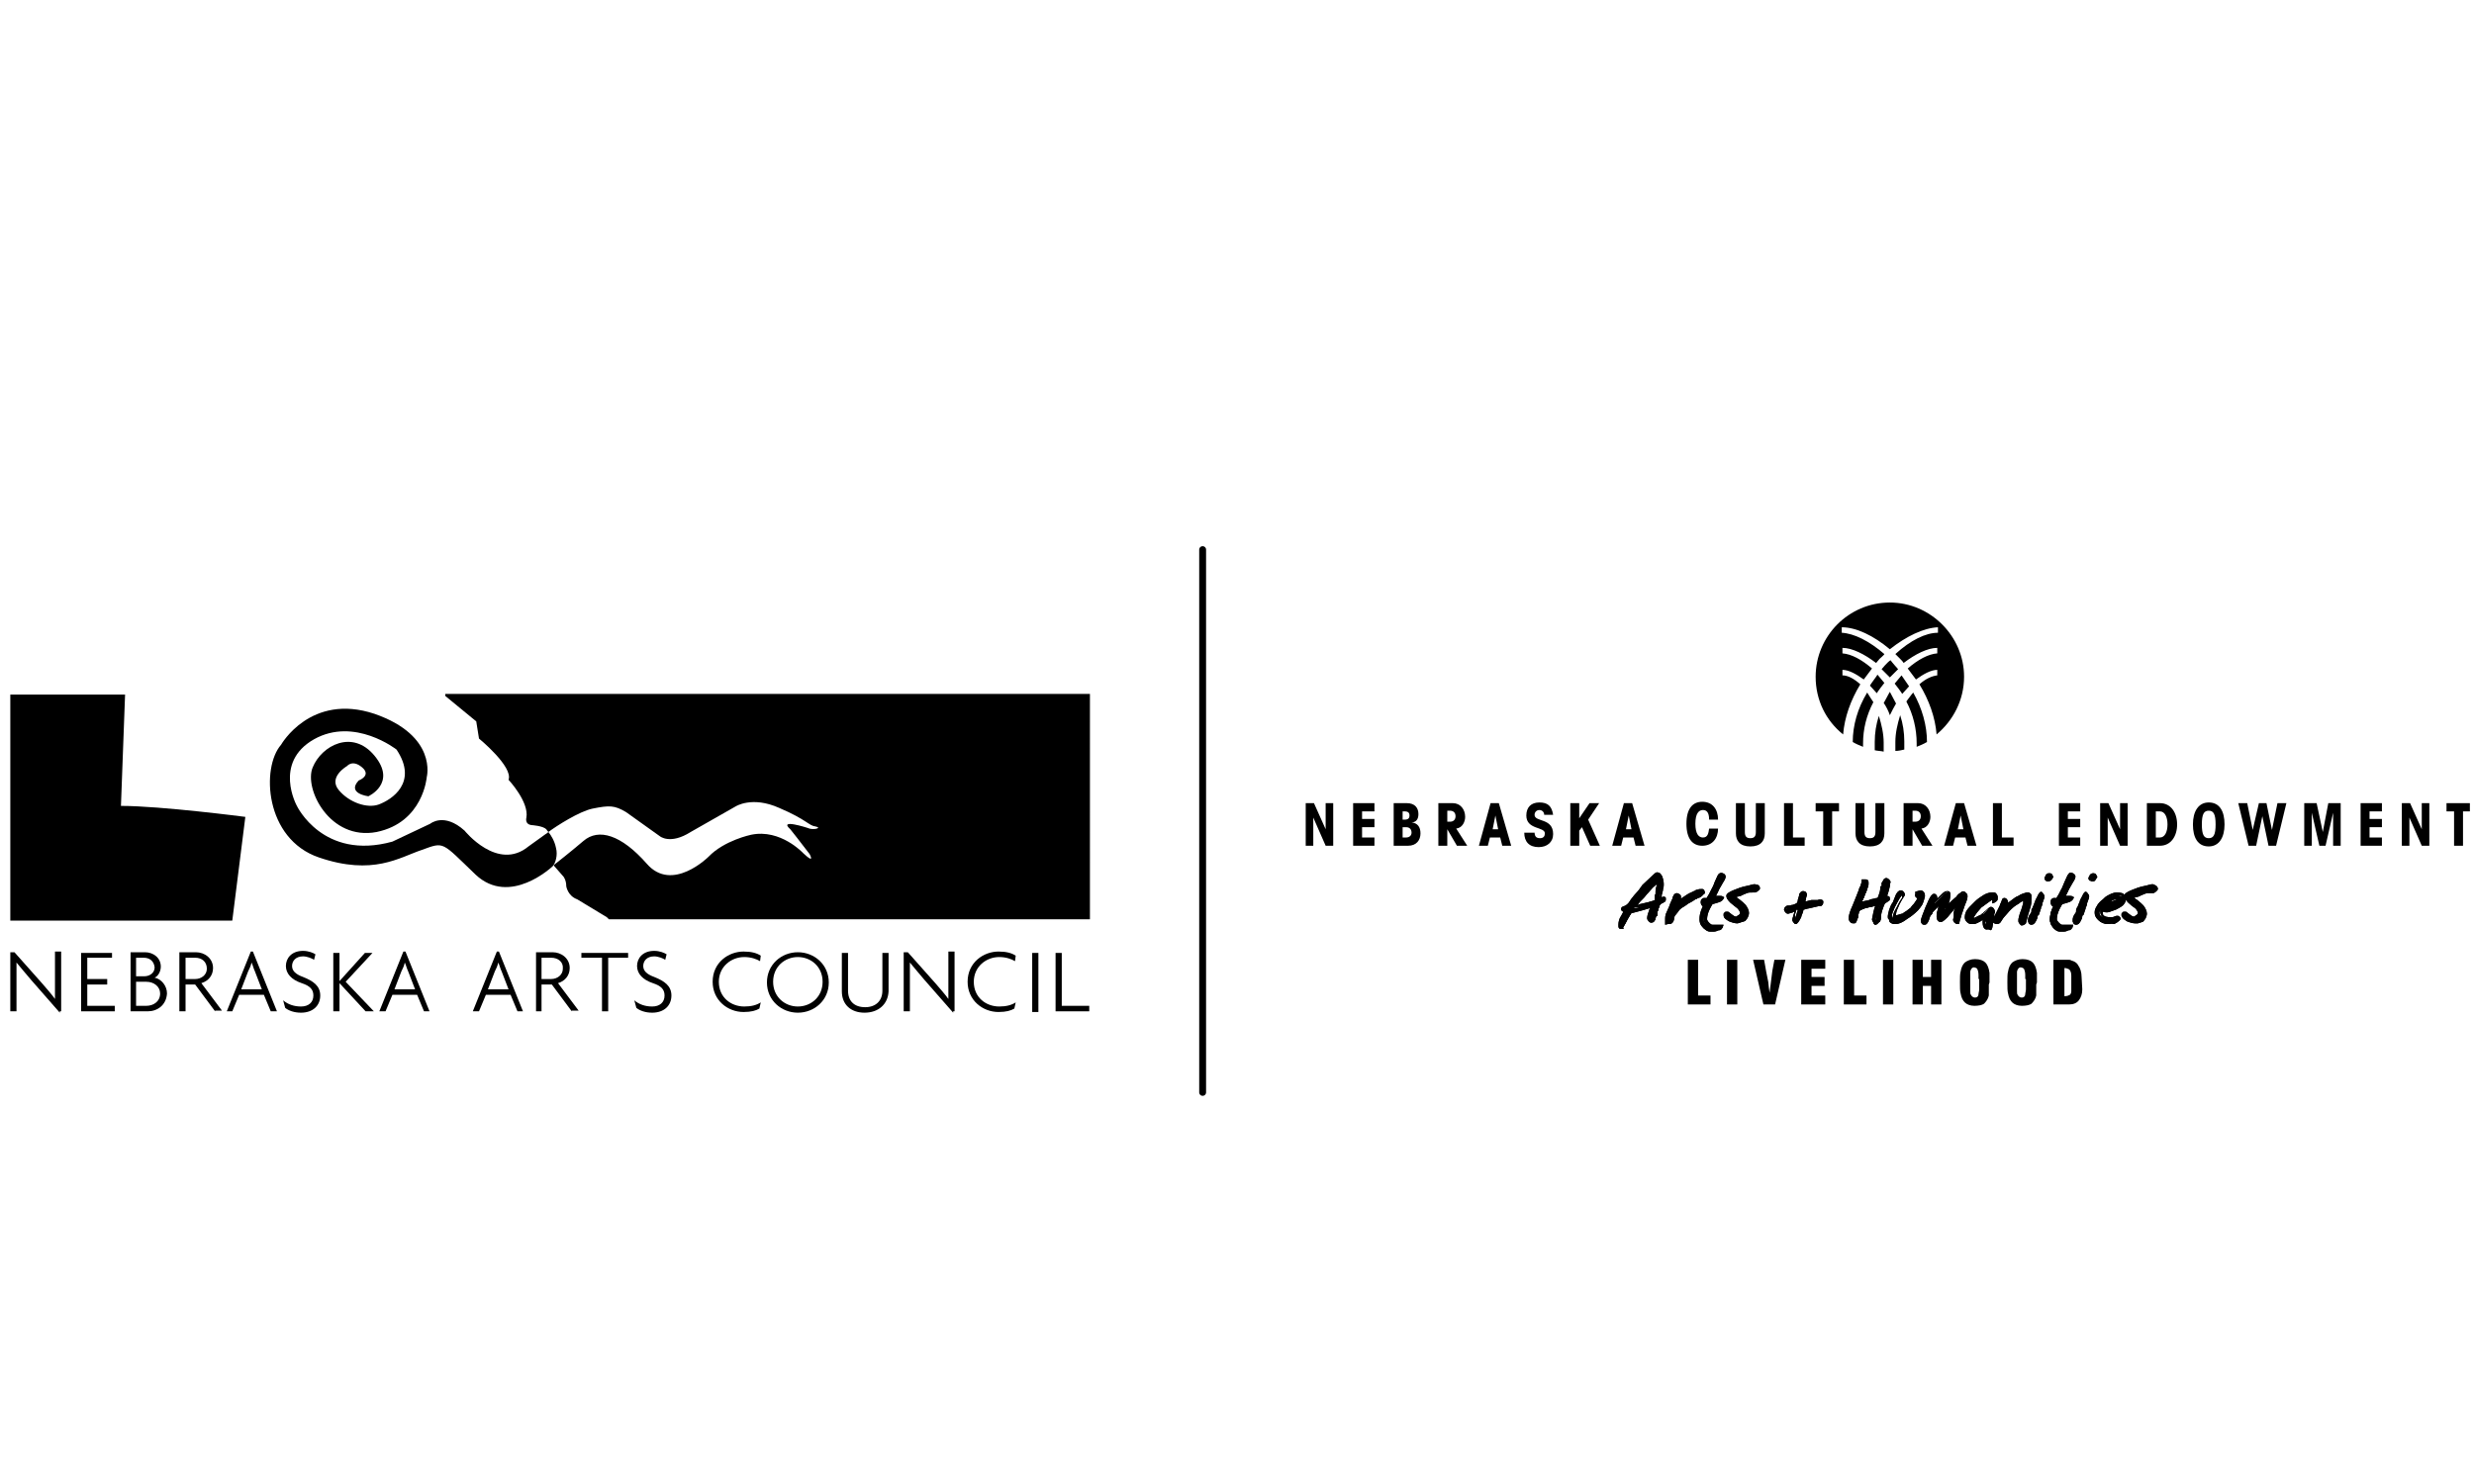 <?xml version="1.0" encoding="UTF-8"?>
<!-- Generator: Adobe Illustrator 24.0.0, SVG Export Plug-In . SVG Version: 6.00 Build 0)  -->
<svg xmlns="http://www.w3.org/2000/svg" xmlns:xlink="http://www.w3.org/1999/xlink" version="1.1" id="Layer_1" x="0px" y="0px" viewBox="0 0 360 216" xml:space="preserve">
<g>
	<path d="M8.7,147.4l-4.2-4.8c-0.7-0.8-1.5-1.8-2.1-2.5l0,0c0,0.8,0,1.6,0,2.4v4.7H1.5v-8.6h0.6l4,4.5c0.6,0.7,1.4,1.6,1.9,2.3l0,0   c0-0.8,0-1.5,0-2.3v-4.6h0.9v8.7H8.7z"></path>
	<polygon points="11.8,147.2 11.8,138.7 16.3,138.7 16.3,139.4 12.7,139.4 12.7,142.5 15.6,142.5 15.6,143.3 12.7,143.3 12.7,146.4    16.7,146.4 16.7,147.2  "></polygon>
	<path d="M21.5,147.2H19v-8.6h2.1c1.2,0,2.3,0.8,2.3,2.1c0,0.7-0.4,1.4-0.9,1.6c1,0.2,1.8,1.2,1.8,2.3   C24.2,146.3,22.9,147.2,21.5,147.2 M20.9,139.4h-1.1v2.7H21c0.8,0,1.5-0.5,1.5-1.3C22.4,139.9,21.8,139.4,20.9,139.4 M21.3,142.9   h-1.5v3.5h1.5c1,0,2-0.6,2-1.8C23.3,143.6,22.4,142.9,21.3,142.9"></path>
	<path d="M31.3,147.2l-2.9-3.9H27v3.9h-0.9v-8.6h2.4c1.3,0,2.5,0.9,2.5,2.3c0,1.1-0.7,1.9-1.7,2.2l3,4H31.3z M28.4,139.4H27v3.1h1.4   c0.9,0,1.7-0.6,1.7-1.5C30.1,140,29.4,139.4,28.4,139.4"></path>
	<path d="M39.4,147.2l-1-2.4h-3.6l-1,2.4H33l3.5-8.7h0.3l3.5,8.7H39.4z M37.1,141.4c-0.2-0.4-0.3-0.9-0.5-1.3h0   c-0.1,0.5-0.3,0.9-0.5,1.3l-1,2.6h3L37.1,141.4z"></path>
	<path d="M43.8,147.4c-1,0-1.8-0.3-2.3-0.7l-0.3-1.1c0.7,0.6,1.6,0.9,2.6,0.9c1.1,0,1.8-0.6,1.8-1.6c0-0.9-0.5-1.4-1.7-1.8   c-1.5-0.5-2.3-1.4-2.3-2.5c0-1.1,0.8-2.2,2.5-2.2c0.8,0,1.5,0.3,1.8,0.5l-0.2,0.8c-0.3-0.2-1-0.5-1.6-0.5c-1.1,0-1.6,0.7-1.6,1.4   c0,0.7,0.5,1.2,1.6,1.6c1.5,0.6,2.5,1.3,2.5,2.7C46.6,146.4,45.5,147.4,43.8,147.4"></path>
	<polygon points="53.2,147.2 49.4,143.1 49.4,147.2 48.5,147.2 48.5,138.7 49.4,138.7 49.4,142.8 53.1,138.7 54.2,138.7 50.3,142.9    54.4,147.2  "></polygon>
	<path d="M61.7,147.2l-1-2.4h-3.6l-1,2.4h-0.9l3.5-8.7h0.3l3.5,8.7H61.7z M59.4,141.4c-0.2-0.4-0.3-0.9-0.5-1.3h0   c-0.1,0.5-0.3,0.9-0.5,1.3l-1,2.6h3L59.4,141.4z"></path>
	<path d="M75.3,147.2l-1-2.4h-3.6l-1,2.4h-0.9l3.5-8.7h0.3l3.5,8.7H75.3z M73,141.4c-0.2-0.4-0.3-0.9-0.5-1.3h0   c-0.1,0.5-0.3,0.9-0.5,1.3l-1,2.6h3L73,141.4z"></path>
	<path d="M83.2,147.2l-2.9-3.9h-1.5v3.9H78v-8.6h2.4c1.3,0,2.5,0.9,2.5,2.3c0,1.1-0.7,1.9-1.7,2.2l3,4H83.2z M80.2,139.4h-1.4v3.1   h1.4c0.9,0,1.7-0.6,1.7-1.5C82,140,81.2,139.4,80.2,139.4"></path>
	<polygon points="88.5,139.4 88.5,147.2 87.6,147.2 87.6,139.4 84.6,139.4 84.6,138.7 91.4,138.7 91.4,139.4  "></polygon>
	<path d="M94.9,147.4c-1,0-1.8-0.3-2.3-0.7l-0.3-1.1c0.7,0.6,1.6,0.9,2.6,0.9c1.1,0,1.8-0.6,1.8-1.6c0-0.9-0.5-1.4-1.7-1.8   c-1.5-0.5-2.3-1.4-2.3-2.5c0-1.1,0.8-2.2,2.5-2.2c0.8,0,1.5,0.3,1.8,0.5l-0.2,0.8c-0.3-0.2-1-0.5-1.6-0.5c-1.1,0-1.6,0.7-1.6,1.4   c0,0.7,0.5,1.2,1.6,1.6c1.5,0.6,2.5,1.3,2.5,2.7C97.7,146.4,96.6,147.4,94.9,147.4"></path>
	<path d="M110.6,139.9c-0.5-0.3-1.3-0.6-2.3-0.6c-1.9,0-3.7,1.4-3.7,3.6c0,2.3,1.8,3.6,3.7,3.6c1,0,1.8-0.2,2.4-0.6l-0.2,0.9   c-0.5,0.3-1.2,0.5-2.3,0.5c-2.3,0-4.5-1.7-4.5-4.4c0-2.8,2.3-4.4,4.5-4.4c1.1,0,1.9,0.2,2.5,0.6L110.6,139.9z"></path>
	<path d="M116.1,147.4c-2.4,0-4.5-1.8-4.5-4.4c0-2.6,2.1-4.4,4.5-4.4c2.4,0,4.5,1.8,4.5,4.4C120.6,145.6,118.5,147.4,116.1,147.4    M116.1,139.3c-1.9,0-3.6,1.4-3.6,3.6c0,2.2,1.7,3.6,3.6,3.6c1.9,0,3.6-1.4,3.6-3.6C119.7,140.7,118,139.3,116.1,139.3"></path>
	<path d="M125.8,147.4c-2,0-3.3-1.2-3.3-3.1v-5.6h0.9v5.5c0,1.5,0.9,2.4,2.5,2.4c1.5,0,2.5-0.9,2.5-2.4v-5.5h0.9v5.6   C129.2,146.2,127.8,147.4,125.8,147.4"></path>
	<path d="M138.7,147.4l-4.2-4.8c-0.7-0.8-1.5-1.8-2.1-2.5l0,0c0,0.8,0,1.6,0,2.4v4.7h-0.9v-8.6h0.6l4,4.5c0.6,0.7,1.4,1.6,1.9,2.3   l0,0c0-0.8,0-1.5,0-2.3v-4.6h0.9v8.7H138.7z"></path>
	<path d="M147.7,139.9c-0.5-0.3-1.3-0.6-2.3-0.6c-1.9,0-3.7,1.4-3.7,3.6c0,2.3,1.8,3.6,3.7,3.6c1,0,1.8-0.2,2.4-0.6l-0.2,0.9   c-0.5,0.3-1.2,0.5-2.3,0.5c-2.3,0-4.5-1.7-4.5-4.4c0-2.8,2.3-4.4,4.5-4.4c1.1,0,1.9,0.2,2.5,0.6L147.7,139.9z"></path>
	<rect x="150.2" y="138.7" width="0.9" height="8.6"></rect>
	<polygon points="153.6,147.2 153.6,138.7 154.5,138.7 154.5,146.4 158.5,146.4 158.5,147.2  "></polygon>
	<path d="M35.7,118.9c0,0-12.3-1.6-18.1-1.6l0.6-16.2l-16.7,0v32.9h32.3L35.7,118.9z"></path>
	<path d="M64.8,101l0,0.3l4.5,3.7l0.4,2.5c0,0,5,4.1,4.3,6c0,0,3,3.2,2.6,5.5c0,0-0.3,1,0.8,1.1c0,0,1.6,0.1,2.1,0.6   c0,0,0.1,0.2,0.3,0.4l0,0c1.2-0.9,4.5-3,6.4-3.4c2.5-0.5,3.2-0.5,4.9,0.5l4.9,3.5c0,0,1.5,1.3,4.5-0.6l6.5-3.7c0,0,2.4-1.6,6.4,0.2   c4,1.7,4.3,2.6,5.3,2.7c1,0.2-0.4,0.6-1.2,0.2c0,0-4.3-1.4-2.5,0.2c0,0,1.6,2,2.8,3.6c0,0,0.9,1.6-0.9-0.1c0,0-3.3-3.6-7.6-2.7   c0,0-3.9,0.8-6.2,3.2c0,0-5.3,5.3-9,1c-3.7-4.2-7-5.2-9.2-3.3c-2,1.7-3.8,3.1-4.3,3.5l0,0c0,0,0,0.1,0,0.1l1.4,1.6   c0,0,0.4,0.5,0.4,1.4c0,0,0.2,1.4,1.6,1.9l4.3,2.6c0,0,0.1,0.1,0.3,0.3h70V101L64.8,101z"></path>
	<path fill="#C23350" d="M80.7,123.6C80.7,123.7,80.7,123.7,80.7,123.6C80.7,123.7,80.7,123.7,80.7,123.6   C80.7,123.6,80.7,123.6,80.7,123.6"></path>
	<path d="M80.9,123.4c-0.2-1-0.7-1.8-1.1-2.3c-0.2,0.2-0.4,0.3-0.4,0.3c0,0-2.5,1.8-2.5,1.8c-4.5,3.7-9.3-2.3-9.3-2.3   c-3-2.7-5-1-5-1l-5.5,2.6c-10.1,2.8-13.9-5.2-13.9-5.2s-3.5-6.3,2.5-9.7c5.9-3.3,12,1.5,12,1.5c3.2,4.8-0.7,7.3-2.6,8   c-1.7,0.6-4.3-0.3-5.8-2.1c-1.6-1.9,1.2-3.5,1.2-3.5s0.8-1,2.2,0.2c1.4,1.2-0.5,1.9-0.5,1.9c-1.8,1.9,1.4,2.3,1.4,2.3   s4.2-1.9,0.9-5.9c-3.2-3.9-7.7-1.5-9,1.7c-1.3,3.1,2.5,10.7,9.3,9.4c6.8-1.4,7.3-8,7.3-8s1.6-6-7.6-9.2c-9.3-3.1-13.6,4.5-13.6,4.5   c-2.9,3.3-2.4,13.7,5.5,16.4c7.9,2.7,11.7,0,15-1.1c3.3-1.2,2.8-1.2,7.8,3.6c5,4.7,11.2-1.2,11.2-1.2c0,0,0.1-0.1,0.1-0.1   C80.8,125.6,81.2,124.5,80.9,123.4z"></path>
</g>
<line fill="none" stroke="#000000" stroke-linecap="round" stroke-miterlimit="10" x1="175" y1="80" x2="175" y2="159"></line>
<g>
	<g>
		<g>
			<path d="M194,116.9v6.2h-1.1l-1.8-4.1h0v4.1h-1.1v-6.2h1.2l1.7,3.8h0v-3.8H194z"></path>
		</g>
		<g>
			<path d="M196.9,123.1v-6.2h3.1v1.2h-1.8v1.1h1.8v1.2h-1.8v1.5h1.8v1.2H196.9z"></path>
		</g>
		<g>
			<path d="M202.8,116.9h1.9c1.2,0,1.7,0.7,1.7,1.6c0,0.8-0.4,1.2-1,1.2v0c0.9,0.1,1.3,0.7,1.3,1.6c0,1-0.6,1.8-1.8,1.8h-2.1V116.9z      M204.1,119.3h0.3c0.5,0,0.7-0.2,0.7-0.6s-0.2-0.6-0.7-0.6h-0.3V119.3z M204.1,121.9h0.5c0.5,0,0.8-0.3,0.8-0.7     c0-0.4-0.2-0.8-0.8-0.8h-0.5V121.9z"></path>
		</g>
		<g>
			<path d="M209.3,116.9h2.1c1.1,0,1.8,0.9,1.8,2c0,0.7-0.4,1.6-1.3,1.7l1.6,2.5H212l-1.4-2.4h0v2.4h-1.3V116.9z M210.6,119.6h0.4     c0.5,0,0.8-0.3,0.8-0.8c0-0.5-0.3-0.8-0.8-0.8h-0.4V119.6z"></path>
		</g>
		<g>
			<path d="M219.9,123.1h-1.3l-0.3-1.2h-1.5l-0.3,1.2h-1.3l1.7-6.2h1.2L219.9,123.1z M217.6,118.7L217.6,118.7l-0.4,2h0.8     L217.6,118.7z"></path>
		</g>
		<g>
			<path d="M223.3,121.1c0,0.6,0.2,0.9,0.8,0.9c0.5,0,0.7-0.3,0.7-0.7c0-1-2.7-0.5-2.7-2.6c0-1.2,0.7-1.9,1.9-1.9     c1.2,0,1.8,0.5,2,1.8h-1.3c0-0.4-0.3-0.7-0.7-0.7c-0.4,0-0.7,0.3-0.7,0.7c0,1.1,2.7,0.4,2.7,2.8c0,1.2-0.9,1.9-2.1,1.9     c-1.4,0-2.1-0.8-2.1-2.1H223.3z"></path>
		</g>
		<g>
			<path d="M231.3,116.9h1.4l-1.6,2.4l1.7,3.8h-1.4l-1.2-2.7h0l-0.4,0.5v2.2h-1.3v-6.2h1.3v2.2h0L231.3,116.9z"></path>
		</g>
		<g>
			<path d="M239.3,123.1H238l-0.3-1.2h-1.5l-0.3,1.2h-1.3l1.7-6.2h1.2L239.3,123.1z M237,118.7L237,118.7l-0.4,2h0.8L237,118.7z"></path>
		</g>
		<g>
			<path d="M248.7,119.3c0-1.1-0.4-1.4-0.9-1.4c-0.6,0-1.1,0.5-1.1,2s0.5,2,1.1,2c0.7,0,0.8-0.6,0.9-1.3h1.3c0,1.4-0.8,2.5-2.3,2.5     c-1.4,0-2.3-1-2.3-3.2c0-2.2,0.9-3.2,2.3-3.2c1.5,0,2.3,1.1,2.3,2.6H248.7z"></path>
		</g>
		<g>
			<path d="M256.8,116.9v4.4c0,1.1-0.6,1.9-2.1,1.9c-1.5,0-2.1-0.8-2.1-1.9v-4.4h1.3v4.2c0,0.6,0.2,0.9,0.8,0.9s0.8-0.3,0.8-0.9     v-4.2H256.8z"></path>
		</g>
		<g>
			<path d="M259.6,116.9h1.3v5h1.7v1.2h-3V116.9z"></path>
		</g>
		<g>
			<path d="M266.6,118.1v5h-1.3v-5h-1.1v-1.2h3.4v1.2H266.6z"></path>
		</g>
		<g>
			<path d="M274.2,116.9v4.4c0,1.1-0.6,1.9-2.1,1.9c-1.5,0-2.1-0.8-2.1-1.9v-4.4h1.3v4.2c0,0.6,0.2,0.9,0.8,0.9     c0.6,0,0.8-0.3,0.8-0.9v-4.2H274.2z"></path>
		</g>
		<g>
			<path d="M277,116.9h2.1c1.1,0,1.8,0.9,1.8,2c0,0.7-0.4,1.6-1.3,1.7l1.6,2.5h-1.5l-1.4-2.4h0v2.4H277V116.9z M278.3,119.6h0.4     c0.5,0,0.8-0.3,0.8-0.8c0-0.5-0.3-0.8-0.8-0.8h-0.4V119.6z"></path>
		</g>
		<g>
			<path d="M287.6,123.1h-1.3l-0.3-1.2h-1.5l-0.3,1.2h-1.3l1.7-6.2h1.2L287.6,123.1z M285.3,118.7L285.3,118.7l-0.4,2h0.8     L285.3,118.7z"></path>
		</g>
		<g>
			<path d="M290,116.9h1.3v5h1.7v1.2h-3V116.9z"></path>
		</g>
		<g>
			<path d="M299.6,123.1v-6.2h3.1v1.2h-1.8v1.1h1.8v1.2h-1.8v1.5h1.8v1.2H299.6z"></path>
		</g>
		<g>
			<path d="M309.6,116.9v6.2h-1.1l-1.8-4.1h0v4.1h-1.1v-6.2h1.2l1.7,3.8h0v-3.8H309.6z"></path>
		</g>
		<g>
			<path d="M312.4,116.9h1.9c1.6,0,2.5,1.4,2.5,3.1c0,1.7-0.9,3.1-2.5,3.1h-1.9V116.9z M313.7,121.9h0.6c0.7,0,1.1-0.8,1.1-1.9     c0-1.1-0.4-1.9-1.1-1.9h-0.6V121.9z"></path>
		</g>
		<g>
			<path d="M321.4,116.8c1.6,0,2.3,1.3,2.3,3.2s-0.8,3.2-2.3,3.2c-1.6,0-2.3-1.3-2.3-3.2S319.9,116.8,321.4,116.8z M321.4,122     c0.7,0,1-0.5,1-2s-0.3-2-1-2c-0.7,0-1,0.5-1,2S320.7,122,321.4,122z"></path>
		</g>
		<g>
			<path d="M328.7,116.9h1.1l0.8,3.9h0l0.8-3.9h1.3l-1.5,6.2h-1.1l-0.9-4.3h0l-0.9,4.3h-1.1l-1.5-6.2h1.3l0.8,3.9h0L328.7,116.9z"></path>
		</g>
		<g>
			<path d="M338.8,116.9h1.8v6.2h-1.1v-4.8h0l-1.1,4.8h-0.9l-1.1-4.8h0v4.8h-1.1v-6.2h1.8l0.9,4.2h0L338.8,116.9z"></path>
		</g>
		<g>
			<path d="M343.5,123.1v-6.2h3.1v1.2h-1.8v1.1h1.8v1.2h-1.8v1.5h1.8v1.2H343.5z"></path>
		</g>
		<g>
			<path d="M353.5,116.9v6.2h-1.1l-1.8-4.1h0v4.1h-1.1v-6.2h1.2l1.7,3.8h0v-3.8H353.5z"></path>
		</g>
		<g>
			<path d="M358.4,118.1v5h-1.3v-5H356v-1.2h3.4v1.2H358.4z"></path>
		</g>
		<g>
			<path d="M242.3,131.1c0,0.1-0.1,0.1-0.2,0.2c-0.4,0.2-0.6,0.4-0.6,0.5c-0.1,0.3-0.2,0.5-0.2,0.6c-0.1,0.2-0.1,0.3-0.1,0.3     c0,0,0,0.1,0,0.1v0.2c0,0,0,0-0.1,0c0,0-0.1,0-0.1,0.1c0,0.2-0.1,0.4-0.1,0.6c-0.1,0.3-0.2,0.4-0.3,0.4c-0.1,0-0.2,0-0.2-0.1     c0,0-0.1-0.1-0.1-0.2c0-0.1,0-0.4,0.2-0.9c0.2-0.5,0.3-0.9,0.4-1.1c0,0,0,0-0.1,0c-0.1,0.1-0.2,0.1-0.3,0.1l0-0.1     c0,0-0.1,0-0.1,0.1v0.1v0c-0.4,0.1-0.8,0.2-1.2,0.3c-0.8,0.2-1.4,0.4-1.6,0.4c-0.1,0-0.4,0.4-0.8,1.1c-0.1,0.2-0.3,0.6-0.6,1.1     c0,0-0.1,0.1-0.2,0.1H236h-0.1h-0.2c0,0,0,0,0-0.1c0-0.1,0-0.1,0-0.2c0-0.4,0.1-0.8,0.4-1.1c0.3-0.4,0.4-0.6,0.4-0.7     c0-0.1-0.1-0.1-0.2-0.2c-0.1-0.1-0.2-0.1-0.2-0.2c0-0.1,0.1-0.1,0.2-0.2c0.4-0.1,0.8-0.4,1.1-0.9c0.1-0.2,0.3-0.4,0.6-0.7     c0.3-0.4,0.6-0.7,0.7-0.8l0.5-0.7c0.5-0.5,1-1,1.5-1.4c0.2-0.2,0.4-0.3,0.5-0.3c0.1,0,0.3,0.2,0.4,0.5c0.1,0.3,0.2,0.6,0.2,1     c0,0.2,0,0.4-0.1,0.6c0,0.2-0.1,0.5-0.2,0.9c0,0,0,0.1,0,0.2c0,0.1,0,0.1,0,0.2c0,0.1,0,0.1,0.1,0.2c0,0,0.1,0.1,0.1,0.1     c0,0,0.1,0,0.2,0c0.1-0.1,0.2-0.1,0.2-0.1c0,0,0.1,0,0.1,0.1V131.1z M241.2,130.2c0,0,0-0.1,0-0.1l0-0.2c0-0.1,0-0.4,0.1-0.7     c0-0.3,0.1-0.5,0.1-0.6c0-0.1,0-0.2-0.1-0.3c-0.3,0.3-0.6,0.5-0.9,0.8c-0.5,0.6-0.8,1-0.9,1c-0.2,0.3-0.4,0.5-0.6,0.7     c-0.1,0.1-0.1,0.1-0.2,0.2c-0.1,0.1-0.3,0.4-0.6,0.7c-0.2,0.2-0.3,0.3-0.3,0.4c0,0,0,0.1,0.1,0.1h0.1c0.1,0,0.2,0,0.4-0.1     c0,0,0.1,0,0.1-0.1c0.2,0,0.6-0.1,1.3-0.3c0.2-0.1,0.6-0.2,1-0.3c0-0.1,0.1-0.2,0.1-0.2c0-0.1,0-0.2,0-0.2v-0.2v-0.1v0     L241.2,130.2z"></path>
			<path d="M236.1,135.2h-0.4l-0.1-0.1c-0.1-0.1-0.1-0.2-0.1-0.3l0-0.1c0-0.1,0-0.1,0-0.1c0-0.4,0.1-0.9,0.4-1.3     c0.3-0.5,0.3-0.6,0.3-0.6c-0.3-0.1-0.3-0.3-0.3-0.4c0-0.1,0-0.3,0.4-0.4c0.3-0.1,0.6-0.3,0.9-0.8c0.1-0.2,0.3-0.4,0.6-0.8     c0.4-0.4,0.6-0.7,0.7-0.8l0.5-0.7l1.6-1.5c0.3-0.3,0.5-0.4,0.7-0.3c0.2,0,0.4,0.2,0.6,0.6c0.1,0.3,0.2,0.7,0.2,1.1     c0,0.2,0,0.4-0.1,0.7c0,0.2-0.1,0.5-0.2,0.9c0,0,0,0.1,0,0.2c0,0,0,0.1,0,0.1c0.3-0.1,0.3-0.1,0.3-0.1c0.1,0,0.3,0.1,0.3,0.2     l0,0.1v0.2c0,0.2-0.2,0.3-0.4,0.4c-0.4,0.2-0.5,0.3-0.5,0.4c-0.1,0.3-0.2,0.5-0.2,0.6c0,0.1-0.1,0.2-0.1,0.3c0,0,0,0,0,0     c0,0,0,0.1,0,0.1v0.5l-0.2,0c0,0.2-0.1,0.3-0.1,0.4c-0.1,0.4-0.3,0.6-0.6,0.6c-0.2,0-0.3-0.1-0.4-0.2c-0.1-0.1-0.1-0.2-0.2-0.3     c0-0.1-0.1-0.3,0.2-1.1c0.1-0.2,0.1-0.4,0.2-0.5l-0.1,0l0,0l-1,0.3c-0.8,0.2-1.4,0.4-1.6,0.4c0,0-0.1,0.1-0.6,1     c-0.1,0.2-0.3,0.6-0.6,1.1l0,0.1C236.4,135.2,236.3,135.2,236.1,135.2z M236,134.7L236,134.7c0.1,0,0.1,0,0.1,0     c0.2-0.5,0.4-0.8,0.5-1c0.6-1.1,0.8-1.2,1-1.3c0.2-0.1,0.8-0.2,1.6-0.4l1-0.3c0-0.1,0-0.1,0.1-0.1c-0.1,0-0.2,0.1-0.3,0.1     c-0.9,0.3-1.2,0.3-1.3,0.3l-0.1,0c-0.2,0.1-0.4,0.1-0.5,0.1H238c-0.3,0-0.4-0.2-0.4-0.3c0-0.1,0.1-0.2,0.3-0.5     c0.3-0.3,0.5-0.5,0.6-0.7c0.1-0.1,0.1-0.2,0.2-0.2c0.2-0.2,0.4-0.4,0.6-0.7c0-0.1,0.3-0.4,0.9-1c0.3-0.3,0.6-0.5,0.9-0.8l0.2-0.2     l0.2,0.2c0.1,0.1,0.1,0.3,0.1,0.5c0,0.1,0,0.3-0.1,0.7c0,0.3-0.1,0.5-0.1,0.7l0,0.2l0,0.1l-0.1,0.3v0.2c0,0.1,0,0.2,0,0.3     c0,0.1-0.1,0.2-0.1,0.3l0,0.1l-0.1,0c-0.2,0.1-0.3,0.1-0.5,0.2l0.1,0l0.1,0l0.4,0.2l-0.1,0.3c-0.1,0.1-0.2,0.4-0.3,1     c-0.2,0.7-0.2,0.8-0.2,0.8c0,0.1,0.1,0.1,0.1,0.1c0,0,0.1,0,0.1-0.2c0-0.1,0.1-0.3,0.1-0.6c0-0.1,0.1-0.1,0.1-0.2v0     c0,0,0-0.1,0-0.1c0-0.1,0-0.2,0.1-0.4c0,0,0.1-0.2,0.2-0.6c0-0.2,0.2-0.3,0.5-0.5c-0.1,0-0.2-0.1-0.2-0.1     c-0.1-0.1-0.1-0.2-0.1-0.3c0-0.1,0-0.1,0-0.2c0-0.1,0-0.1,0-0.1c0.1-0.3,0.1-0.6,0.2-0.9c0-0.2,0-0.4,0-0.6     c0-0.3-0.1-0.6-0.2-0.9c-0.1-0.3-0.2-0.3-0.2-0.3c0,0-0.1,0-0.3,0.2l-1.5,1.4l-0.5,0.6c-0.1,0.2-0.3,0.4-0.7,0.9     c-0.3,0.3-0.5,0.5-0.5,0.7c-0.3,0.5-0.7,0.9-1.1,1c0.1,0.1,0.2,0.3,0.2,0.3c0,0.1,0,0.3-0.4,0.9C236.1,134,236,134.4,236,134.7     C236,134.7,236,134.7,236,134.7z M241.1,128.7c-0.2,0.2-0.4,0.3-0.6,0.5c-0.5,0.6-0.8,0.9-0.9,1c-0.2,0.3-0.4,0.5-0.6,0.7     c-0.1,0.1-0.1,0.1-0.2,0.2c-0.1,0.1-0.3,0.3-0.5,0.6c0,0,0,0,0.1,0l0.2-0.1c0.1,0,0.4-0.1,1.3-0.3c0.2-0.1,0.5-0.1,0.9-0.3     c0,0,0-0.1,0-0.1c0-0.1,0-0.1,0-0.2l0-0.4l0.1-0.2c0,0,0-0.1,0-0.1l0-0.2c0-0.1,0-0.3,0.1-0.7     C241.1,128.9,241.1,128.8,241.1,128.7z"></path>
		</g>
		<g>
			<path d="M242.3,131.1c0,0.1-0.1,0.1-0.2,0.2c-0.4,0.2-0.6,0.4-0.6,0.5c-0.1,0.3-0.2,0.5-0.2,0.6c-0.1,0.2-0.1,0.3-0.1,0.3     c0,0,0,0.1,0,0.1v0.2c0,0,0,0-0.1,0c0,0-0.1,0-0.1,0.1c0,0.2-0.1,0.4-0.1,0.6c-0.1,0.3-0.2,0.4-0.3,0.4c-0.1,0-0.2,0-0.2-0.1     c0,0-0.1-0.1-0.1-0.2c0-0.1,0-0.4,0.2-0.9c0.2-0.5,0.3-0.9,0.4-1.1c0,0,0,0-0.1,0c-0.1,0.1-0.2,0.1-0.3,0.1l0-0.1     c0,0-0.1,0-0.1,0.1v0.1v0c-0.4,0.1-0.8,0.2-1.2,0.3c-0.8,0.2-1.4,0.4-1.6,0.4c-0.1,0-0.4,0.4-0.8,1.1c-0.1,0.2-0.3,0.6-0.6,1.1     c0,0-0.1,0.1-0.2,0.1H236h-0.1h-0.2c0,0,0,0,0-0.1c0-0.1,0-0.1,0-0.2c0-0.4,0.1-0.8,0.4-1.1c0.3-0.4,0.4-0.6,0.4-0.7     c0-0.1-0.1-0.1-0.2-0.2c-0.1-0.1-0.2-0.1-0.2-0.2c0-0.1,0.1-0.1,0.2-0.2c0.4-0.1,0.8-0.4,1.1-0.9c0.1-0.2,0.3-0.4,0.6-0.7     c0.3-0.4,0.6-0.7,0.7-0.8l0.5-0.7c0.5-0.5,1-1,1.5-1.4c0.2-0.2,0.4-0.3,0.5-0.3c0.1,0,0.3,0.2,0.4,0.5c0.1,0.3,0.2,0.6,0.2,1     c0,0.2,0,0.4-0.1,0.6c0,0.2-0.1,0.5-0.2,0.9c0,0,0,0.1,0,0.2c0,0.1,0,0.1,0,0.2c0,0.1,0,0.1,0.1,0.2c0,0,0.1,0.1,0.1,0.1     c0,0,0.1,0,0.2,0c0.1-0.1,0.2-0.1,0.2-0.1c0,0,0.1,0,0.1,0.1V131.1z M241.2,130.2c0,0,0-0.1,0-0.1l0-0.2c0-0.1,0-0.4,0.1-0.7     c0-0.3,0.1-0.5,0.1-0.6c0-0.1,0-0.2-0.1-0.3c-0.3,0.3-0.6,0.5-0.9,0.8c-0.5,0.6-0.8,1-0.9,1c-0.2,0.3-0.4,0.5-0.6,0.7     c-0.1,0.1-0.1,0.1-0.2,0.2c-0.1,0.1-0.3,0.4-0.6,0.7c-0.2,0.2-0.3,0.3-0.3,0.4c0,0,0,0.1,0.1,0.1h0.1c0.1,0,0.2,0,0.4-0.1     c0,0,0.1,0,0.1-0.1c0.2,0,0.6-0.1,1.3-0.3c0.2-0.1,0.6-0.2,1-0.3c0-0.1,0.1-0.2,0.1-0.2c0-0.1,0-0.2,0-0.2v-0.2v-0.1v0     L241.2,130.2z"></path>
			<path d="M236.1,135.2h-0.4l-0.1-0.1c-0.1-0.1-0.1-0.2-0.1-0.3l0-0.1c0-0.1,0-0.1,0-0.1c0-0.4,0.1-0.9,0.4-1.3     c0.3-0.5,0.3-0.6,0.3-0.6c-0.3-0.1-0.3-0.3-0.3-0.4c0-0.1,0-0.3,0.4-0.4c0.3-0.1,0.6-0.3,0.9-0.8c0.1-0.2,0.3-0.4,0.6-0.8     c0.4-0.4,0.6-0.7,0.7-0.8l0.5-0.7l1.6-1.5c0.3-0.3,0.5-0.4,0.7-0.3c0.2,0,0.4,0.2,0.6,0.6c0.1,0.3,0.2,0.7,0.2,1.1     c0,0.2,0,0.4-0.1,0.7c0,0.2-0.1,0.5-0.2,0.9c0,0,0,0.1,0,0.2c0,0,0,0.1,0,0.1c0.3-0.1,0.3-0.1,0.3-0.1c0.1,0,0.3,0.1,0.3,0.2     l0,0.1v0.2c0,0.2-0.2,0.3-0.4,0.4c-0.4,0.2-0.5,0.3-0.5,0.4c-0.1,0.3-0.2,0.5-0.2,0.6c0,0.1-0.1,0.2-0.1,0.3c0,0,0,0,0,0     c0,0,0,0.1,0,0.1v0.5l-0.2,0c0,0.2-0.1,0.3-0.1,0.4c-0.1,0.4-0.3,0.6-0.6,0.6c-0.2,0-0.3-0.1-0.4-0.2c-0.1-0.1-0.1-0.2-0.2-0.3     c0-0.1-0.1-0.3,0.2-1.1c0.1-0.2,0.1-0.4,0.2-0.5l-0.1,0l0,0l-1,0.3c-0.8,0.2-1.4,0.4-1.6,0.4c0,0-0.1,0.1-0.6,1     c-0.1,0.2-0.3,0.6-0.6,1.1l0,0.1C236.4,135.2,236.3,135.2,236.1,135.2z M236,134.7L236,134.7c0.1,0,0.1,0,0.1,0     c0.2-0.5,0.4-0.8,0.5-1c0.6-1.1,0.8-1.2,1-1.3c0.2-0.1,0.8-0.2,1.6-0.4l1-0.3c0-0.1,0-0.1,0.1-0.1c-0.1,0-0.2,0.1-0.3,0.1     c-0.9,0.3-1.2,0.3-1.3,0.3l-0.1,0c-0.2,0.1-0.4,0.1-0.5,0.1H238c-0.3,0-0.4-0.2-0.4-0.3c0-0.1,0.1-0.2,0.3-0.5     c0.3-0.3,0.5-0.5,0.6-0.7c0.1-0.1,0.1-0.2,0.2-0.2c0.2-0.2,0.4-0.4,0.6-0.7c0-0.1,0.3-0.4,0.9-1c0.3-0.3,0.6-0.5,0.9-0.8l0.2-0.2     l0.2,0.2c0.1,0.1,0.1,0.3,0.1,0.5c0,0.1,0,0.3-0.1,0.7c0,0.3-0.1,0.5-0.1,0.7l0,0.2l0,0.1l-0.1,0.3v0.2c0,0.1,0,0.2,0,0.3     c0,0.1-0.1,0.2-0.1,0.3l0,0.1l-0.1,0c-0.2,0.1-0.3,0.1-0.5,0.2l0.1,0l0.1,0l0.4,0.2l-0.1,0.3c-0.1,0.1-0.2,0.4-0.3,1     c-0.2,0.7-0.2,0.8-0.2,0.8c0,0.1,0.1,0.1,0.1,0.1c0,0,0.1,0,0.1-0.2c0-0.1,0.1-0.3,0.1-0.6c0-0.1,0.1-0.1,0.1-0.2v0     c0,0,0-0.1,0-0.1c0-0.1,0-0.2,0.1-0.4c0,0,0.1-0.2,0.2-0.6c0-0.2,0.2-0.3,0.5-0.5c-0.1,0-0.2-0.1-0.2-0.1     c-0.1-0.1-0.1-0.2-0.1-0.3c0-0.1,0-0.1,0-0.2c0-0.1,0-0.1,0-0.1c0.1-0.3,0.1-0.6,0.2-0.9c0-0.2,0-0.4,0-0.6     c0-0.3-0.1-0.6-0.2-0.9c-0.1-0.3-0.2-0.3-0.2-0.3c0,0-0.1,0-0.3,0.2l-1.5,1.4l-0.5,0.6c-0.1,0.2-0.3,0.4-0.7,0.9     c-0.3,0.3-0.5,0.5-0.5,0.7c-0.3,0.5-0.7,0.9-1.1,1c0.1,0.1,0.2,0.3,0.2,0.3c0,0.1,0,0.3-0.4,0.9C236.1,134,236,134.4,236,134.7     C236,134.7,236,134.7,236,134.7z M241.1,128.7c-0.2,0.2-0.4,0.3-0.6,0.5c-0.5,0.6-0.8,0.9-0.9,1c-0.2,0.3-0.4,0.5-0.6,0.7     c-0.1,0.1-0.1,0.1-0.2,0.2c-0.1,0.1-0.3,0.3-0.5,0.6c0,0,0,0,0.1,0l0.2-0.1c0.1,0,0.4-0.1,1.3-0.3c0.2-0.1,0.5-0.1,0.9-0.3     c0,0,0-0.1,0-0.1c0-0.1,0-0.1,0-0.2l0-0.4l0.1-0.2c0,0,0-0.1,0-0.1l0-0.2c0-0.1,0-0.3,0.1-0.7     C241.1,128.9,241.1,128.8,241.1,128.7z"></path>
		</g>
		<g>
			<path d="M247.6,130c-0.1,0.1-0.2,0.2-0.3,0.3c-0.2,0.2-0.4,0.3-0.5,0.3c-0.2,0.1-0.3,0.2-0.5,0.3c-0.4,0.3-0.8,0.5-1,0.6     c-0.4,0.3-0.7,0.5-0.9,0.6c-0.3,0.2-0.5,0.4-0.7,0.6c-0.1,0.2-0.3,0.3-0.4,0.5c-0.1,0.1-0.2,0.4-0.3,0.7     c-0.1,0.3-0.2,0.5-0.3,0.5c0,0,0,0,0,0c0,0-0.1,0-0.1,0c-0.1,0-0.1,0-0.2,0c0-0.1,0-0.2,0-0.2c0-0.1,0-0.1,0-0.1     c0-0.3,0.1-0.6,0.2-0.9c0.1-0.3,0.3-0.6,0.4-0.9c0-0.1,0.1-0.2,0.1-0.3c0.1-0.2,0.2-0.5,0.4-0.9c0-0.1,0.1-0.2,0.1-0.3     c0.1-0.2,0.1-0.3,0.2-0.3c0.1,0,0.1,0,0.2,0.1c0.1,0.1,0.2,0.1,0.2,0.2c0,0.1,0,0.2-0.1,0.3c0,0.2-0.1,0.4-0.2,0.6     c0.6-0.4,1-0.7,1.4-1c0.3-0.2,0.5-0.3,0.8-0.4c0.1-0.1,0.3-0.1,0.4-0.2c0.1,0,0.2-0.1,0.2-0.1c0.2-0.1,0.4-0.1,0.6-0.1     c0,0,0.1,0,0.1,0.1C247.6,129.9,247.6,129.9,247.6,130"></path>
			<path d="M242.3,134.6l0-0.4c0-0.1,0-0.2,0-0.3c0-0.1,0-0.1,0-0.2c0-0.4,0.1-0.7,0.2-0.9l0.4-0.9c0-0.1,0.1-0.2,0.1-0.3     c0.1-0.2,0.2-0.5,0.4-0.9c0-0.1,0-0.2,0.1-0.3c0-0.1,0.2-0.4,0.5-0.4c0.2,0,0.2,0.1,0.3,0.1c0.2,0.1,0.3,0.2,0.3,0.4     c0,0.1,0,0.2,0,0.3c0.3-0.2,0.6-0.4,0.9-0.6c0.3-0.2,0.6-0.3,0.8-0.4c0.1-0.1,0.3-0.1,0.4-0.2c0.1-0.1,0.2-0.1,0.3-0.1     c0.2-0.1,0.4-0.1,0.7-0.1c0.1,0,0.3,0.1,0.3,0.2c0,0.1,0.1,0.2,0.1,0.3v0.1l-0.1,0.1c-0.1,0.1-0.3,0.2-0.3,0.3     c-0.3,0.2-0.4,0.3-0.6,0.3c-0.1,0.1-0.2,0.1-0.3,0.2l-0.1,0c-0.4,0.3-0.8,0.5-1,0.6c-0.4,0.3-0.7,0.5-0.9,0.6     c-0.3,0.2-0.5,0.4-0.6,0.6l-0.4,0.5c-0.1,0.1-0.2,0.3-0.2,0.6c-0.1,0.5-0.4,0.7-0.6,0.7h-0.1l-0.1,0c0,0,0,0-0.1,0L242.3,134.6z      M242.8,134C242.8,134,242.8,134,242.8,134c0.1,0,0.1-0.1,0.1-0.2c0.1-0.3,0.2-0.6,0.3-0.8l0.4-0.5c0.2-0.2,0.4-0.4,0.7-0.6     c0.2-0.2,0.5-0.4,0.9-0.6c0.2-0.1,0.6-0.3,1-0.6l0.1,0c0.1-0.1,0.3-0.2,0.4-0.2l0.1,0h0.1c0,0,0.1,0,0.4-0.2c-0.1,0-0.1,0-0.2,0     c-0.1,0-0.1,0-0.2,0.1c-0.1,0.1-0.2,0.1-0.4,0.2c-0.2,0.1-0.5,0.2-0.8,0.4c-0.4,0.2-0.9,0.6-1.4,0.9l-0.6,0.4l0.2-0.7     c0.1-0.2,0.1-0.4,0.2-0.6c0-0.1,0-0.2,0-0.2c0,0,0,0,0,0c0,0,0,0,0,0c0,0,0,0.1,0,0.1c0,0.1,0,0.1-0.1,0.2     c-0.2,0.4-0.3,0.7-0.4,0.9c0,0.1-0.1,0.2-0.1,0.3l-0.4,0.9C242.9,133.3,242.8,133.6,242.8,134C242.8,133.9,242.8,133.9,242.8,134     z"></path>
		</g>
		<g>
			<path d="M247.6,130c-0.1,0.1-0.2,0.2-0.3,0.3c-0.2,0.2-0.4,0.3-0.5,0.3c-0.2,0.1-0.3,0.2-0.5,0.3c-0.4,0.3-0.8,0.5-1,0.6     c-0.4,0.3-0.7,0.5-0.9,0.6c-0.3,0.2-0.5,0.4-0.7,0.6c-0.1,0.2-0.3,0.3-0.4,0.5c-0.1,0.1-0.2,0.4-0.3,0.7     c-0.1,0.3-0.2,0.5-0.3,0.5c0,0,0,0,0,0c0,0-0.1,0-0.1,0c-0.1,0-0.1,0-0.2,0c0-0.1,0-0.2,0-0.2c0-0.1,0-0.1,0-0.1     c0-0.3,0.1-0.6,0.2-0.9c0.1-0.3,0.3-0.6,0.4-0.9c0-0.1,0.1-0.2,0.1-0.3c0.1-0.2,0.2-0.5,0.4-0.9c0-0.1,0.1-0.2,0.1-0.3     c0.1-0.2,0.1-0.3,0.2-0.3c0.1,0,0.1,0,0.2,0.1c0.1,0.1,0.2,0.1,0.2,0.2c0,0.1,0,0.2-0.1,0.3c0,0.2-0.1,0.4-0.2,0.6     c0.6-0.4,1-0.7,1.4-1c0.3-0.2,0.5-0.3,0.8-0.4c0.1-0.1,0.3-0.1,0.4-0.2c0.1,0,0.2-0.1,0.2-0.1c0.2-0.1,0.4-0.1,0.6-0.1     c0,0,0.1,0,0.1,0.1C247.6,129.9,247.6,129.9,247.6,130z"></path>
			<path d="M242.3,134.6l0-0.4c0-0.1,0-0.2,0-0.3c0-0.1,0-0.1,0-0.2c0-0.4,0.1-0.7,0.2-0.9l0.4-0.9c0-0.1,0.1-0.2,0.1-0.3     c0.1-0.2,0.2-0.5,0.4-0.9c0-0.1,0-0.2,0.1-0.3c0-0.1,0.2-0.4,0.5-0.4c0.2,0,0.2,0.1,0.3,0.1c0.2,0.1,0.3,0.2,0.3,0.4     c0,0.1,0,0.2,0,0.3c0.3-0.2,0.6-0.4,0.9-0.6c0.3-0.2,0.6-0.3,0.8-0.4c0.1-0.1,0.3-0.1,0.4-0.2c0.1-0.1,0.2-0.1,0.3-0.1     c0.2-0.1,0.4-0.1,0.7-0.1c0.1,0,0.3,0.1,0.3,0.2c0,0.1,0.1,0.2,0.1,0.3v0.1l-0.1,0.1c-0.1,0.1-0.3,0.2-0.3,0.3     c-0.3,0.2-0.4,0.3-0.6,0.3c-0.1,0.1-0.2,0.1-0.3,0.2l-0.1,0c-0.4,0.3-0.8,0.5-1,0.6c-0.4,0.3-0.7,0.5-0.9,0.6     c-0.3,0.2-0.5,0.4-0.6,0.6l-0.4,0.5c-0.1,0.1-0.2,0.3-0.2,0.6c-0.1,0.5-0.4,0.7-0.6,0.7h-0.1l-0.1,0c0,0,0,0-0.1,0L242.3,134.6z      M242.8,134C242.8,134,242.8,134,242.8,134c0.1,0,0.1-0.1,0.1-0.2c0.1-0.3,0.2-0.6,0.3-0.8l0.4-0.5c0.2-0.2,0.4-0.4,0.7-0.6     c0.2-0.2,0.5-0.4,0.9-0.6c0.2-0.1,0.6-0.3,1-0.6l0.1,0c0.1-0.1,0.3-0.2,0.4-0.2l0.1,0h0.1c0,0,0.1,0,0.4-0.2c-0.1,0-0.1,0-0.2,0     c-0.1,0-0.1,0-0.2,0.1c-0.1,0.1-0.2,0.1-0.4,0.2c-0.2,0.1-0.5,0.2-0.8,0.4c-0.4,0.2-0.9,0.6-1.4,0.9l-0.6,0.4l0.2-0.7     c0.1-0.2,0.1-0.4,0.2-0.6c0-0.1,0-0.2,0-0.2c0,0,0,0,0,0c0,0,0,0,0,0c0,0,0,0.1,0,0.1c0,0.1,0,0.1-0.1,0.2     c-0.2,0.4-0.3,0.7-0.4,0.9c0,0.1-0.1,0.2-0.1,0.3l-0.4,0.9C242.9,133.3,242.8,133.6,242.8,134C242.8,133.9,242.8,133.9,242.8,134     z"></path>
		</g>
		<g>
			<path d="M250.9,127.7c0,0.1-0.1,0.4-0.4,0.8c-0.2,0.4-0.5,0.8-0.7,1.3c-0.3,0.5-0.4,0.8-0.5,1c0.5,0,0.8-0.1,0.9-0.1     c0.1,0,0.2,0,0.3,0.1c-0.1,0.1-0.2,0.3-0.5,0.4c-0.3,0.1-0.6,0.2-1,0.2c-0.1,0-0.3,0.3-0.6,0.8c-0.3,0.6-0.5,1.2-0.5,1.7     c0,0.2,0.1,0.4,0.3,0.6c0.2,0.2,0.4,0.3,0.7,0.3h1.2c0,0.1-0.1,0.1-0.1,0.2c-0.1,0.1-0.2,0.2-0.3,0.2c0,0,0,0-0.1,0     c-0.2,0.1-0.4,0.1-0.6,0.1c-0.1,0-0.3,0-0.4,0c-0.1,0-0.2,0-0.2,0c-0.3,0-0.5-0.2-0.7-0.4c-0.3-0.3-0.4-0.7-0.4-1.1     c0-0.5,0.1-0.9,0.2-1.2c0.2-0.5,0.3-0.8,0.4-0.9c-0.1,0-0.2-0.1-0.3-0.1c-0.1,0-0.1-0.1-0.1-0.3c0-0.1,0-0.3,0.1-0.3     c0-0.1,0.1-0.1,0.2-0.1c0,0,0.1,0,0.2,0c0.1,0,0.1,0,0.2,0c0.1,0,0.3-0.1,0.3-0.2c0.1-0.1,0.2-0.3,0.3-0.5     c0.1-0.2,0.2-0.4,0.3-0.6c0.1-0.2,0.3-0.5,0.6-1.1c0.2-0.6,0.4-0.9,0.6-1.1c0,0,0.1-0.1,0.1-0.1c0.1,0,0.2,0,0.3,0.1     C250.9,127.5,250.9,127.6,250.9,127.7"></path>
			<path d="M249.4,135.6c-0.2,0-0.3,0-0.4,0c-0.1,0-0.2,0-0.2,0c-0.3,0-0.6-0.2-0.9-0.5c-0.3-0.4-0.5-0.8-0.5-1.2     c0-0.5,0.1-1,0.2-1.3c0.1-0.3,0.2-0.5,0.3-0.7c0,0,0,0-0.1,0c-0.1,0-0.3-0.2-0.3-0.5c0-0.2,0-0.4,0.1-0.5     c0.1-0.1,0.2-0.2,0.4-0.2c0,0,0.1,0,0.2,0c0.1,0,0.1,0.1,0.2-0.1c0.1-0.2,0.2-0.3,0.3-0.5c0.1-0.2,0.2-0.4,0.3-0.6     c0.1-0.2,0.3-0.5,0.5-1.1c0.3-0.6,0.4-1,0.6-1.2c0.2-0.2,0.5-0.2,0.8,0c0.2,0.2,0.2,0.3,0.2,0.4c0,0.1,0,0.3-0.4,0.9     c-0.2,0.4-0.5,0.8-0.7,1.3c-0.1,0.2-0.2,0.4-0.3,0.6c0.3,0,0.5,0,0.6,0c0.1,0,0.3,0,0.4,0.1l0.2,0.1l-0.1,0.2     c-0.1,0.2-0.3,0.4-0.6,0.5c-0.3,0.1-0.6,0.2-1,0.3h0c0,0-0.1,0.1-0.4,0.7c-0.3,0.6-0.4,1.1-0.4,1.5c0,0.1,0.1,0.3,0.3,0.5     c0.2,0.2,0.3,0.3,0.5,0.3h1.6l-0.1,0.3c0,0.1-0.1,0.2-0.1,0.2c-0.1,0.2-0.3,0.3-0.4,0.3c0,0-0.1,0-0.1,0     C249.9,135.5,249.6,135.6,249.4,135.6z M248,131.1c0,0,0,0,0,0.1c0,0.1,0,0.1,0,0.1c0.1,0,0.2,0,0.3,0.1l0.2,0.1l-0.1,0.2     c0,0.1-0.2,0.4-0.4,0.9c-0.1,0.3-0.2,0.7-0.2,1.1c0,0.3,0.1,0.6,0.4,0.9c0.2,0.2,0.4,0.3,0.6,0.4c0,0,0,0,0,0     c-0.2-0.1-0.3-0.2-0.5-0.4c-0.3-0.3-0.4-0.5-0.4-0.8c0-0.5,0.2-1.1,0.5-1.8c0.4-0.8,0.6-0.9,0.8-0.9c0.3,0,0.6-0.1,0.8-0.2     c-0.2,0-0.4,0-0.6,0.1l-0.4,0l0.1-0.3c0-0.1,0.1-0.3,0.5-1c0.2-0.4,0.5-0.8,0.7-1.3c0.3-0.5,0.3-0.7,0.3-0.7c0,0,0,0-0.1-0.1     c0,0-0.1,0-0.1-0.1c-0.1,0.2-0.3,0.6-0.5,1.1c-0.3,0.6-0.4,0.9-0.6,1.1c-0.1,0.1-0.2,0.3-0.3,0.5c-0.1,0.2-0.2,0.3-0.3,0.5     c-0.1,0.2-0.3,0.4-0.5,0.4c0,0-0.1,0-0.2,0C248.1,131.1,248,131.1,248,131.1z"></path>
		</g>
		<g>
			<path d="M250.9,127.7c0,0.1-0.1,0.4-0.4,0.8c-0.2,0.4-0.5,0.8-0.7,1.3c-0.3,0.5-0.4,0.8-0.5,1c0.5,0,0.8-0.1,0.9-0.1     c0.1,0,0.2,0,0.3,0.1c-0.1,0.1-0.2,0.3-0.5,0.4c-0.3,0.1-0.6,0.2-1,0.2c-0.1,0-0.3,0.3-0.6,0.8c-0.3,0.6-0.5,1.2-0.5,1.7     c0,0.2,0.1,0.4,0.3,0.6c0.2,0.2,0.4,0.3,0.7,0.3h1.2c0,0.1-0.1,0.1-0.1,0.2c-0.1,0.1-0.2,0.2-0.3,0.2c0,0,0,0-0.1,0     c-0.2,0.1-0.4,0.1-0.6,0.1c-0.1,0-0.3,0-0.4,0c-0.1,0-0.2,0-0.2,0c-0.3,0-0.5-0.2-0.7-0.4c-0.3-0.3-0.4-0.7-0.4-1.1     c0-0.5,0.1-0.9,0.2-1.2c0.2-0.5,0.3-0.8,0.4-0.9c-0.1,0-0.2-0.1-0.3-0.1c-0.1,0-0.1-0.1-0.1-0.3c0-0.1,0-0.3,0.1-0.3     c0-0.1,0.1-0.1,0.2-0.1c0,0,0.1,0,0.2,0c0.1,0,0.1,0,0.2,0c0.1,0,0.3-0.1,0.3-0.2c0.1-0.1,0.2-0.3,0.3-0.5     c0.1-0.2,0.2-0.4,0.3-0.6c0.1-0.2,0.3-0.5,0.6-1.1c0.2-0.6,0.4-0.9,0.6-1.1c0,0,0.1-0.1,0.1-0.1c0.1,0,0.2,0,0.3,0.1     C250.9,127.5,250.9,127.6,250.9,127.7z"></path>
			<path d="M249.4,135.6c-0.2,0-0.3,0-0.4,0c-0.1,0-0.2,0-0.2,0c-0.3,0-0.6-0.2-0.9-0.5c-0.3-0.4-0.5-0.8-0.5-1.2     c0-0.5,0.1-1,0.2-1.3c0.1-0.3,0.2-0.5,0.3-0.7c0,0,0,0-0.1,0c-0.1,0-0.3-0.2-0.3-0.5c0-0.2,0-0.4,0.1-0.5     c0.1-0.1,0.2-0.2,0.4-0.2c0,0,0.1,0,0.2,0c0.1,0,0.1,0.1,0.2-0.1c0.1-0.2,0.2-0.3,0.3-0.5c0.1-0.2,0.2-0.4,0.3-0.6     c0.1-0.2,0.3-0.5,0.5-1.1c0.3-0.6,0.4-1,0.6-1.2c0.2-0.2,0.5-0.2,0.8,0c0.2,0.2,0.2,0.3,0.2,0.4c0,0.1,0,0.3-0.4,0.9     c-0.2,0.4-0.5,0.8-0.7,1.3c-0.1,0.2-0.2,0.4-0.3,0.6c0.3,0,0.5,0,0.6,0c0.1,0,0.3,0,0.4,0.1l0.2,0.1l-0.1,0.2     c-0.1,0.2-0.3,0.4-0.6,0.5c-0.3,0.1-0.6,0.2-1,0.3h0c0,0-0.1,0.1-0.4,0.7c-0.3,0.6-0.4,1.1-0.4,1.5c0,0.1,0.1,0.3,0.3,0.5     c0.2,0.2,0.3,0.3,0.5,0.3h1.6l-0.1,0.3c0,0.1-0.1,0.2-0.1,0.2c-0.1,0.2-0.3,0.3-0.4,0.3c0,0-0.1,0-0.1,0     C249.9,135.5,249.6,135.6,249.4,135.6z M248,131.1c0,0,0,0,0,0.1c0,0.1,0,0.1,0,0.1c0.1,0,0.2,0,0.3,0.1l0.2,0.1l-0.1,0.2     c0,0.1-0.2,0.4-0.4,0.9c-0.1,0.3-0.2,0.7-0.2,1.1c0,0.3,0.1,0.6,0.4,0.9c0.2,0.2,0.4,0.3,0.6,0.4c0,0,0,0,0,0     c-0.2-0.1-0.3-0.2-0.5-0.4c-0.3-0.3-0.4-0.5-0.4-0.8c0-0.5,0.2-1.1,0.5-1.8c0.4-0.8,0.6-0.9,0.8-0.9c0.3,0,0.6-0.1,0.8-0.2     c-0.2,0-0.4,0-0.6,0.1l-0.4,0l0.1-0.3c0-0.1,0.1-0.3,0.5-1c0.2-0.4,0.5-0.8,0.7-1.3c0.3-0.5,0.3-0.7,0.3-0.7c0,0,0,0-0.1-0.1     c0,0-0.1,0-0.1-0.1c-0.1,0.2-0.3,0.6-0.5,1.1c-0.3,0.6-0.4,0.9-0.6,1.1c-0.1,0.1-0.2,0.3-0.3,0.5c-0.1,0.2-0.2,0.3-0.3,0.5     c-0.1,0.2-0.3,0.4-0.5,0.4c0,0-0.1,0-0.2,0C248.1,131.1,248,131.1,248,131.1z"></path>
		</g>
		<g>
			<path d="M255.7,129.4c0,0,0,0.1-0.1,0.2c-0.1,0.1-0.3,0.2-0.3,0.2h-0.3c-0.4,0-0.7,0-1,0.1c-0.4,0.1-0.7,0.3-0.9,0.4     c0,0-0.1,0-0.4,0.1c-0.2,0-0.4,0.1-0.5,0.3c0,0.1,0.3,0.2,0.7,0.5c0.4,0.3,0.7,0.6,0.9,0.8c0.3,0.3,0.4,0.7,0.4,1     c0,0.2,0,0.4-0.1,0.5c-0.1,0.1-0.2,0.2-0.3,0.3c-0.1,0-0.1,0.1-0.2,0.1c-0.2,0.1-0.3,0.1-0.5,0.2c0,0-0.1,0-0.1,0     c-0.3,0-0.6-0.1-1.1-0.3c-0.4-0.2-0.7-0.4-0.7-0.6c0-0.1,0-0.2,0-0.2c0,0,0.1,0,0.1,0c0.1,0,0.1,0,0.2,0c0,0,0.2,0.1,0.5,0.3     c0.3,0.2,0.5,0.3,0.6,0.3c0.2,0,0.3,0,0.4-0.1c0.1-0.1,0.1-0.1,0.2-0.1c0.1-0.1,0.1-0.1,0.1-0.2c0.1-0.1,0.2-0.2,0.2-0.3     c0-0.3-0.2-0.6-0.5-0.9c-0.3-0.3-0.7-0.5-1-0.8c-0.4-0.3-0.5-0.6-0.5-0.8c0-0.2,0.6-0.5,1.8-0.9c0.3-0.1,0.7-0.2,1.1-0.3     c0.5-0.1,0.8-0.2,0.9-0.2c0.1,0,0.2,0,0.4,0.1C255.6,129.2,255.7,129.3,255.7,129.4"></path>
			<path d="M252.8,134.4c-0.3,0-0.7-0.1-1.2-0.3c-0.3-0.2-0.8-0.4-0.8-0.9c0-0.2,0-0.3,0.1-0.3c0-0.1,0.1-0.2,0.3-0.2     c0.1,0,0.2,0,0.2,0c0.1,0,0.1,0,0.6,0.4c0.4,0.3,0.5,0.3,0.5,0.3c0.1,0,0.2,0,0.2,0c0.1-0.1,0.2-0.2,0.3-0.2c0,0,0,0,0.1-0.1     c0.1-0.1,0.1-0.2,0.1-0.2c0-0.2-0.2-0.5-0.4-0.7c-0.3-0.2-0.6-0.5-1-0.8c-0.4-0.4-0.6-0.7-0.6-1c0-0.3,0.3-0.6,2-1.2     c0.3-0.1,0.7-0.2,1.2-0.3c0.7-0.2,0.8-0.2,0.9-0.2c0.2,0,0.3,0.1,0.5,0.1c0.2,0.1,0.3,0.3,0.3,0.5c0,0.1-0.1,0.3-0.2,0.3     c-0.2,0.2-0.4,0.3-0.5,0.3h-0.3c-0.4,0-0.7,0-0.9,0.1c-0.3,0.1-0.7,0.3-0.9,0.4c0,0,0,0-0.4,0.1c-0.1,0-0.1,0-0.2,0.1     c0.1,0.1,0.2,0.2,0.4,0.3c0.4,0.3,0.7,0.6,0.9,0.8c0.3,0.4,0.5,0.8,0.5,1.2c0,0.2-0.1,0.5-0.2,0.7c-0.1,0.1-0.2,0.3-0.3,0.4     c-0.1,0.1-0.2,0.1-0.2,0.1c-0.2,0.1-0.4,0.1-0.6,0.2C252.9,134.4,252.8,134.4,252.8,134.4z M252.5,133.9c0.1,0,0.2,0,0.2,0l0.1,0     c0.2,0,0.3-0.1,0.5-0.1c0,0,0.1,0,0.1-0.1c0.1-0.1,0.2-0.2,0.2-0.2c0.1-0.1,0.1-0.3,0.1-0.4c0-0.3-0.1-0.6-0.4-0.9     c-0.2-0.2-0.4-0.5-0.8-0.7c-0.6-0.5-0.7-0.5-0.7-0.6l-0.1-0.2l0.1-0.2c0.2-0.2,0.4-0.3,0.7-0.4c0.2,0,0.3-0.1,0.3-0.1     c0.2-0.1,0.6-0.2,0.9-0.4c0.3-0.1,0.7-0.2,1.1-0.2h0.3c0,0,0,0,0.2-0.1c0,0,0,0,0,0c0,0,0,0,0,0c-0.1,0-0.1-0.1-0.2-0.1     c0,0-0.2,0-0.8,0.2c-0.5,0.1-0.8,0.2-1.1,0.3c-1.4,0.5-1.6,0.7-1.6,0.8c0,0,0.1,0.2,0.5,0.5c0.3,0.3,0.6,0.5,1,0.8     c0.4,0.4,0.6,0.7,0.6,1.1c0,0.2-0.1,0.3-0.2,0.5c0,0-0.1,0.1-0.2,0.2l-0.1,0.1h-0.1C252.9,133.8,252.8,133.9,252.5,133.9z      M251.3,133.2C251.3,133.2,251.3,133.2,251.3,133.2c0,0,0,0.2,0.5,0.4c0.1,0,0.2,0.1,0.3,0.1c-0.1-0.1-0.2-0.1-0.4-0.3     C251.5,133.3,251.4,133.2,251.3,133.2C251.3,133.2,251.3,133.2,251.3,133.2z"></path>
		</g>
		<g>
			<path d="M255.7,129.4c0,0,0,0.1-0.1,0.2c-0.1,0.1-0.3,0.2-0.3,0.2h-0.3c-0.4,0-0.7,0-1,0.1c-0.4,0.1-0.7,0.3-0.9,0.4     c0,0-0.1,0-0.4,0.1c-0.2,0-0.4,0.1-0.5,0.3c0,0.1,0.3,0.2,0.7,0.5c0.4,0.3,0.7,0.6,0.9,0.8c0.3,0.3,0.4,0.7,0.4,1     c0,0.2,0,0.4-0.1,0.5c-0.1,0.1-0.2,0.2-0.3,0.3c-0.1,0-0.1,0.1-0.2,0.1c-0.2,0.1-0.3,0.1-0.5,0.2c0,0-0.1,0-0.1,0     c-0.3,0-0.6-0.1-1.1-0.3c-0.4-0.2-0.7-0.4-0.7-0.6c0-0.1,0-0.2,0-0.2c0,0,0.1,0,0.1,0c0.1,0,0.1,0,0.2,0c0,0,0.2,0.1,0.5,0.3     c0.3,0.2,0.5,0.3,0.6,0.3c0.2,0,0.3,0,0.4-0.1c0.1-0.1,0.1-0.1,0.2-0.1c0.1-0.1,0.1-0.1,0.1-0.2c0.1-0.1,0.2-0.2,0.2-0.3     c0-0.3-0.2-0.6-0.5-0.9c-0.3-0.3-0.7-0.5-1-0.8c-0.4-0.3-0.5-0.6-0.5-0.8c0-0.2,0.6-0.5,1.8-0.9c0.3-0.1,0.7-0.2,1.1-0.3     c0.5-0.1,0.8-0.2,0.9-0.2c0.1,0,0.2,0,0.4,0.1C255.6,129.2,255.7,129.3,255.7,129.4z"></path>
			<path d="M252.8,134.4c-0.3,0-0.7-0.1-1.2-0.3c-0.3-0.2-0.8-0.4-0.8-0.9c0-0.2,0-0.3,0.1-0.3c0-0.1,0.1-0.2,0.3-0.2     c0.1,0,0.2,0,0.2,0c0.1,0,0.1,0,0.6,0.4c0.4,0.3,0.5,0.3,0.5,0.3c0.1,0,0.2,0,0.2,0c0.1-0.1,0.2-0.2,0.3-0.2c0,0,0,0,0.1-0.1     c0.1-0.1,0.1-0.2,0.1-0.2c0-0.2-0.2-0.5-0.4-0.7c-0.3-0.2-0.6-0.5-1-0.8c-0.4-0.4-0.6-0.7-0.6-1c0-0.3,0.3-0.6,2-1.2     c0.3-0.1,0.7-0.2,1.2-0.3c0.7-0.2,0.8-0.2,0.9-0.2c0.2,0,0.3,0.1,0.5,0.1c0.2,0.1,0.3,0.3,0.3,0.5c0,0.1-0.1,0.3-0.2,0.3     c-0.2,0.2-0.4,0.3-0.5,0.3h-0.3c-0.4,0-0.7,0-0.9,0.1c-0.3,0.1-0.7,0.3-0.9,0.4c0,0,0,0-0.4,0.1c-0.1,0-0.1,0-0.2,0.1     c0.1,0.1,0.2,0.2,0.4,0.3c0.4,0.3,0.7,0.6,0.9,0.8c0.3,0.4,0.5,0.8,0.5,1.2c0,0.2-0.1,0.5-0.2,0.7c-0.1,0.1-0.2,0.3-0.3,0.4     c-0.1,0.1-0.2,0.1-0.2,0.1c-0.2,0.1-0.4,0.1-0.6,0.2C252.9,134.4,252.8,134.4,252.8,134.4z M252.5,133.9c0.1,0,0.2,0,0.2,0l0.1,0     c0.2,0,0.3-0.1,0.5-0.1c0,0,0.1,0,0.1-0.1c0.1-0.1,0.2-0.2,0.2-0.2c0.1-0.1,0.1-0.3,0.1-0.4c0-0.3-0.1-0.6-0.4-0.9     c-0.2-0.2-0.4-0.5-0.8-0.7c-0.6-0.5-0.7-0.5-0.7-0.6l-0.1-0.2l0.1-0.2c0.2-0.2,0.4-0.3,0.7-0.4c0.2,0,0.3-0.1,0.3-0.1     c0.2-0.1,0.6-0.2,0.9-0.4c0.3-0.1,0.7-0.2,1.1-0.2h0.3c0,0,0,0,0.2-0.1c0,0,0,0,0,0c0,0,0,0,0,0c-0.1,0-0.1-0.1-0.2-0.1     c0,0-0.2,0-0.8,0.2c-0.5,0.1-0.8,0.2-1.1,0.3c-1.4,0.5-1.6,0.7-1.6,0.8c0,0,0.1,0.2,0.5,0.5c0.3,0.3,0.6,0.5,1,0.8     c0.4,0.4,0.6,0.7,0.6,1.1c0,0.2-0.1,0.3-0.2,0.5c0,0-0.1,0.1-0.2,0.2l-0.1,0.1h-0.1C252.9,133.8,252.8,133.9,252.5,133.9z      M251.3,133.2C251.3,133.2,251.3,133.2,251.3,133.2c0,0,0,0.2,0.5,0.4c0.1,0,0.2,0.1,0.3,0.1c-0.1-0.1-0.2-0.1-0.4-0.3     C251.5,133.3,251.4,133.2,251.3,133.2C251.3,133.2,251.3,133.2,251.3,133.2z"></path>
		</g>
		<g>
			<path d="M264.6,131.6l-1.3,0.3c-0.5,0.1-0.8,0.2-0.8,0.2c-0.1,0.1-0.2,0.2-0.2,0.3c-0.1,0.4-0.3,0.7-0.3,0.9     c-0.3,0.6-0.4,0.9-0.6,0.9c-0.1-0.1-0.1-0.1-0.1-0.1c-0.1-0.1-0.1-0.2-0.1-0.3c0,0,0.1-0.3,0.2-0.7c0.1-0.4,0.2-0.6,0.2-0.6     c0-0.1-0.1-0.1-0.2-0.1c-0.1,0-0.3,0-0.5,0.1c-0.2,0.1-0.4,0.1-0.6,0.2c-0.1,0-0.1,0-0.2-0.1c-0.1-0.1-0.1-0.1-0.1-0.2     c0-0.1,0-0.2,0.1-0.2c0.1,0,0.2-0.1,0.4-0.1h0.1c0.2-0.1,0.3-0.1,0.5-0.2c0.3-0.1,0.6-0.3,0.7-0.4c0.1-0.2,0.1-0.3,0.2-0.5     c0.1-0.3,0.2-0.6,0.2-0.8c0-0.1,0-0.1,0.1-0.2c0.1-0.1,0.2-0.2,0.3-0.2c0.1,0,0.1,0,0.2,0.1c0,0.1,0.1,0.2,0.1,0.3l-0.3,1.2     c0.2-0.1,0.4-0.1,0.5-0.1c0.4-0.1,0.6-0.2,0.8-0.2c0.1,0,0.3,0,0.5,0c0.2,0,0.3,0,0.3,0c0.1,0,0.1,0,0.1,0c0.1,0,0.2-0.1,0.2-0.1     c0.1,0,0.1,0,0.2,0c0,0,0.1,0.1,0.1,0.2c0,0.1,0,0.2-0.1,0.2C264.9,131.6,264.7,131.6,264.6,131.6"></path>
			<path d="M261.3,134.5h-0.1l-0.2-0.2c-0.1-0.1-0.2-0.3-0.2-0.4c0-0.1,0-0.1,0.2-0.8c0.1-0.2,0.1-0.3,0.1-0.4c-0.1,0-0.1,0-0.2,0.1     l-0.7,0.2c-0.2,0-0.3-0.1-0.4-0.2c-0.1-0.1-0.2-0.3-0.2-0.4c0-0.3,0.2-0.4,0.3-0.5c0.1-0.1,0.3-0.1,0.5-0.1h0.1     c0.2-0.1,0.3-0.1,0.4-0.1c0.3-0.1,0.5-0.2,0.6-0.3c0.1-0.2,0.1-0.3,0.1-0.4c0.1-0.4,0.2-0.6,0.2-0.7c0-0.1,0-0.2,0.1-0.3     c0.2-0.3,0.4-0.3,0.5-0.3c0.2,0,0.3,0.1,0.4,0.2c0.1,0.1,0.1,0.2,0.1,0.4l-0.2,0.9c0,0,0,0,0.1,0c0.4-0.1,0.7-0.2,0.8-0.2     c0.2,0,0.3,0,0.5,0c0.1,0,0.2,0,0.3,0c0,0,0.1,0,0.1,0c0.2-0.1,0.5-0.1,0.6,0c0.1,0.1,0.2,0.2,0.2,0.4c0,0.2-0.1,0.3-0.2,0.4     c-0.1,0.1-0.2,0.1-0.5,0.1l-1.3,0.3c-0.6,0.1-0.7,0.2-0.8,0.2c-0.1,0-0.1,0.1-0.1,0.1l0,0.1c-0.1,0.4-0.3,0.7-0.3,0.9     C261.7,134.3,261.5,134.5,261.3,134.5z M261.3,133.9C261.3,133.9,261.3,133.9,261.3,133.9c0.1-0.1,0.2-0.3,0.3-0.7     c0.1-0.2,0.2-0.5,0.3-0.9c0-0.2,0.1-0.4,0.3-0.5c0.1,0,0.2-0.1,0.9-0.2l0.9-0.2c0,0,0,0-0.1,0c-0.2,0-0.3,0-0.5,0     c-0.1,0-0.3,0-0.7,0.1c-0.1,0-0.3,0.1-0.5,0.1l-0.4,0.1l0.4-1.7c0,0,0,0,0-0.1c0,0,0,0.1,0,0.1c0,0.1,0,0.1,0,0.1     c0,0.2-0.1,0.5-0.2,0.9c0,0.1-0.1,0.3-0.2,0.5l-0.1,0.1c-0.2,0.2-0.4,0.3-0.8,0.4c-0.1,0-0.3,0.1-0.5,0.2l-0.2,0     c-0.1,0-0.2,0-0.3,0c0,0,0,0,0,0.1c0,0,0,0,0,0l0.5-0.2c0.8-0.2,1,0,1,0.3c0,0.1,0,0.1-0.2,0.7     C261.3,133.7,261.3,133.8,261.3,133.9C261.3,133.9,261.3,133.9,261.3,133.9z"></path>
		</g>
		<g>
			<path d="M264.6,131.6l-1.3,0.3c-0.5,0.1-0.8,0.2-0.8,0.2c-0.1,0.1-0.2,0.2-0.2,0.3c-0.1,0.4-0.3,0.7-0.3,0.9     c-0.3,0.6-0.4,0.9-0.6,0.9c-0.1-0.1-0.1-0.1-0.1-0.1c-0.1-0.1-0.1-0.2-0.1-0.3c0,0,0.1-0.3,0.2-0.7c0.1-0.4,0.2-0.6,0.2-0.6     c0-0.1-0.1-0.1-0.2-0.1c-0.1,0-0.3,0-0.5,0.1c-0.2,0.1-0.4,0.1-0.6,0.2c-0.1,0-0.1,0-0.2-0.1c-0.1-0.1-0.1-0.1-0.1-0.2     c0-0.1,0-0.2,0.1-0.2c0.1,0,0.2-0.1,0.4-0.1h0.1c0.2-0.1,0.3-0.1,0.5-0.2c0.3-0.1,0.6-0.3,0.7-0.4c0.1-0.2,0.1-0.3,0.2-0.5     c0.1-0.3,0.2-0.6,0.2-0.8c0-0.1,0-0.1,0.1-0.2c0.1-0.1,0.2-0.2,0.3-0.2c0.1,0,0.1,0,0.2,0.1c0,0.1,0.1,0.2,0.1,0.3l-0.3,1.2     c0.2-0.1,0.4-0.1,0.5-0.1c0.4-0.1,0.6-0.2,0.8-0.2c0.1,0,0.3,0,0.5,0c0.2,0,0.3,0,0.3,0c0.1,0,0.1,0,0.1,0c0.1,0,0.2-0.1,0.2-0.1     c0.1,0,0.1,0,0.2,0c0,0,0.1,0.1,0.1,0.2c0,0.1,0,0.2-0.1,0.2C264.9,131.6,264.7,131.6,264.6,131.6z"></path>
			<path d="M261.3,134.5h-0.1l-0.2-0.2c-0.1-0.1-0.2-0.3-0.2-0.4c0-0.1,0-0.1,0.2-0.8c0.1-0.2,0.1-0.3,0.1-0.4c-0.1,0-0.1,0-0.2,0.1     l-0.7,0.2c-0.2,0-0.3-0.1-0.4-0.2c-0.1-0.1-0.2-0.3-0.2-0.4c0-0.3,0.2-0.4,0.3-0.5c0.1-0.1,0.3-0.1,0.5-0.1h0.1     c0.2-0.1,0.3-0.1,0.4-0.1c0.3-0.1,0.5-0.2,0.6-0.3c0.1-0.2,0.1-0.3,0.1-0.4c0.1-0.4,0.2-0.6,0.2-0.7c0-0.1,0-0.2,0.1-0.3     c0.2-0.3,0.4-0.3,0.5-0.3c0.2,0,0.3,0.1,0.4,0.2c0.1,0.1,0.1,0.2,0.1,0.4l-0.2,0.9c0,0,0,0,0.1,0c0.4-0.1,0.7-0.2,0.8-0.2     c0.2,0,0.3,0,0.5,0c0.1,0,0.2,0,0.3,0c0,0,0.1,0,0.1,0c0.2-0.1,0.5-0.1,0.6,0c0.1,0.1,0.2,0.2,0.2,0.4c0,0.2-0.1,0.3-0.2,0.4     c-0.1,0.1-0.2,0.1-0.5,0.1l-1.3,0.3c-0.6,0.1-0.7,0.2-0.8,0.2c-0.1,0-0.1,0.1-0.1,0.1l0,0.1c-0.1,0.4-0.3,0.7-0.3,0.9     C261.7,134.3,261.5,134.5,261.3,134.5z M261.3,133.9C261.3,133.9,261.3,133.9,261.3,133.9c0.1-0.1,0.2-0.3,0.3-0.7     c0.1-0.2,0.2-0.5,0.3-0.9c0-0.2,0.1-0.4,0.3-0.5c0.1,0,0.2-0.1,0.9-0.2l0.9-0.2c0,0,0,0-0.1,0c-0.2,0-0.3,0-0.5,0     c-0.1,0-0.3,0-0.7,0.1c-0.1,0-0.3,0.1-0.5,0.1l-0.4,0.1l0.4-1.7c0,0,0,0,0-0.1c0,0,0,0.1,0,0.1c0,0.1,0,0.1,0,0.1     c0,0.2-0.1,0.5-0.2,0.9c0,0.1-0.1,0.3-0.2,0.5l-0.1,0.1c-0.2,0.2-0.4,0.3-0.8,0.4c-0.1,0-0.3,0.1-0.5,0.2l-0.2,0     c-0.1,0-0.2,0-0.3,0c0,0,0,0,0,0.1c0,0,0,0,0,0l0.5-0.2c0.8-0.2,1,0,1,0.3c0,0.1,0,0.1-0.2,0.7     C261.3,133.7,261.3,133.8,261.3,133.9C261.3,133.9,261.3,133.9,261.3,133.9z"></path>
		</g>
		<g>
			<path d="M274.8,128.4c-0.1,0.3-0.1,0.5-0.1,0.6c-0.1,0.5-0.3,1-0.4,1.7c0.1,0,0.1,0,0.2,0c0.1,0,0.1,0,0.2,0c0.1,0,0.1,0,0.1,0.1     c0,0.1,0,0.1,0,0.1l-0.6,0.4c-0.1,0.1-0.2,0.3-0.4,0.8c-0.2,0.5-0.3,1-0.3,1.5c0,0.2-0.1,0.3-0.1,0.4c-0.1,0.2-0.2,0.4-0.3,0.4     c-0.1-0.1-0.1-0.1-0.1-0.1c-0.1-0.1-0.1-0.2-0.1-0.3c0.1-0.4,0.2-0.7,0.2-0.9c0.2-0.6,0.3-1,0.3-1.1c0,0,0,0,0.1-0.1     c0,0,0-0.1,0-0.1c0,0,0,0-0.1,0c0,0-0.1,0-0.1,0c0,0-0.1,0-0.1,0c-0.4,0.1-0.9,0.2-1.4,0.3c-0.5,0.1-0.9,0.3-1.1,0.4     c-0.1,0.1-0.2,0.2-0.3,0.4c0,0.1,0,0.2-0.1,0.3c0,0.1,0,0.1,0,0.2v0.2c-0.1,0.2-0.1,0.3-0.1,0.4c-0.1,0.3-0.2,0.4-0.4,0.4     c0,0-0.1,0-0.2-0.1c-0.1-0.1-0.2-0.2-0.2-0.3c0-0.3,0.1-0.7,0.4-1.4c0.1-0.2,0.3-0.7,0.7-1.7c0.3-0.6,0.4-1,0.4-1.1     c0.1-0.2,0.1-0.3,0.2-0.4c0.1-0.3,0.2-0.6,0.2-0.9h0.3c0.1,0,0.1,0.1,0.2,0.1c0,0.1,0,0.2,0,0.2c0,0.2-0.1,0.5-0.2,0.9     c-0.2,0.4-0.3,0.8-0.5,1.2c-0.2,0.4-0.2,0.6-0.2,0.7c0.2,0,0.3,0,0.5-0.1c0.3-0.1,0.6-0.1,0.9-0.2c0.1,0,0.3-0.1,0.7-0.2     c0.4-0.1,0.6-0.1,0.6-0.1c0.1-0.3,0.2-0.5,0.3-0.6c0.2-0.5,0.3-0.8,0.3-1c0.1,0,0.1,0,0.1-0.1c0.1-0.1,0.1-0.3,0.1-0.5     c0.1-0.1,0.1-0.2,0.1-0.3c0.1-0.2,0.2-0.3,0.2-0.3c0.1,0,0.1,0,0.2,0.1C274.8,128.3,274.8,128.3,274.8,128.4"></path>
			<path d="M272.9,134.6h-0.1l-0.1-0.1c-0.1-0.1-0.1-0.1-0.1-0.2c-0.1-0.2-0.2-0.3-0.2-0.5l0.2-1c0.1-0.5,0.2-0.8,0.3-1     c-0.3,0.1-0.7,0.2-1.2,0.3c-0.5,0.1-0.9,0.3-1.1,0.4l0,0c0,0-0.1,0-0.1,0.3c0,0.1,0,0.2-0.1,0.3l0,0.1l0,0.3     c-0.1,0.2-0.1,0.3-0.2,0.4c-0.2,0.3-0.4,0.5-0.6,0.5c-0.1,0-0.3-0.1-0.4-0.2c-0.1-0.2-0.2-0.3-0.2-0.5c0-0.3,0.1-0.8,0.4-1.5     c0.1-0.2,0.3-0.7,0.7-1.7c0.3-0.8,0.4-1,0.4-1l0-0.1c0.1-0.2,0.1-0.3,0.2-0.4c0.1-0.3,0.2-0.6,0.2-0.8V128h0.6     c0.2,0,0.4,0.1,0.4,0.4c0,0.1,0,0.2,0,0.3c0,0.2-0.1,0.5-0.3,1l-0.5,1.2c-0.1,0.1-0.1,0.2-0.1,0.3c0,0,0.1,0,0.1,0     c0.3-0.1,0.6-0.1,0.9-0.2c0,0,0.1-0.1,0.7-0.2c0.3-0.1,0.4-0.1,0.5-0.1c0.1-0.2,0.2-0.4,0.2-0.5c0.2-0.5,0.2-0.8,0.2-1V129l0.2,0     c0-0.1,0-0.2,0-0.4l0-0.1c0.1-0.1,0.1-0.2,0.2-0.3c0.1-0.3,0.3-0.4,0.5-0.4c0.2,0,0.3,0.2,0.4,0.2c0.1,0.2,0.2,0.3,0.2,0.3l0,0.1     c-0.1,0.3-0.1,0.5-0.1,0.6c-0.1,0.4-0.2,0.9-0.4,1.4c0,0,0,0,0,0c0.2,0,0.4,0.1,0.4,0.3c0,0.1,0,0.2,0,0.3l-0.1,0.1l-0.6,0.4     c0,0-0.1,0.1-0.3,0.7c-0.2,0.5-0.3,1-0.3,1.4l0,0.1c0,0.2-0.1,0.3-0.1,0.4C273.3,134.3,273.2,134.6,272.9,134.6z M272.9,133.9     C272.9,133.9,272.9,133.9,272.9,133.9c0.1,0,0.1,0,0.1,0c0-0.1,0.1-0.2,0.1-0.3c0-0.4,0.1-1,0.4-1.5c0.3-0.7,0.4-0.8,0.5-0.9     l0.3-0.2c0,0-0.1,0-0.1,0l-0.2-0.1l0.1-0.2c0.2-0.6,0.3-1.2,0.4-1.7c0-0.2,0.1-0.3,0.1-0.6c0,0,0,0,0,0c0,0,0,0,0,0.1     c0,0-0.1,0.1-0.1,0.2c0,0.2,0,0.4-0.1,0.5c0,0.1-0.1,0.1-0.1,0.2c0,0.2-0.1,0.6-0.3,1c-0.1,0.2-0.1,0.4-0.3,0.6l-0.1,0.1     c-0.1,0.1-0.1,0.1-0.7,0.2c-0.5,0.1-0.6,0.1-0.6,0.1c-0.3,0.1-0.6,0.2-1,0.3c-0.1,0-0.3,0-0.5,0.1l-0.2,0l-0.1-0.2     c0-0.1,0-0.3,0.2-0.9l0.5-1.2c0.2-0.5,0.2-0.7,0.2-0.8c0,0,0-0.1,0-0.1h0c0,0.2-0.1,0.5-0.2,0.7c0,0.1-0.1,0.2-0.2,0.4     c0,0.1-0.1,0.4-0.4,1.1c-0.4,1-0.7,1.5-0.7,1.7c-0.3,0.8-0.4,1.1-0.4,1.3c0,0,0,0.1,0.1,0.2c0,0,0,0,0,0c0,0,0.1-0.1,0.1-0.2     c0-0.1,0.1-0.2,0.1-0.3v-0.2c0-0.1,0-0.2,0.1-0.2c0-0.1,0-0.3,0.1-0.3c0.1-0.3,0.2-0.5,0.4-0.6c0.3-0.1,0.6-0.2,1.2-0.4     c0.5-0.1,1-0.3,1.4-0.3c0.1,0,0.2,0,0.2,0c0.2,0,0.3,0.1,0.3,0.3c0,0,0,0.1-0.1,0.3c0,0.1-0.1,0.3-0.3,1.1L272.9,133.9     C272.9,133.9,272.9,133.9,272.9,133.9z M273.1,131.5C273.1,131.5,273.1,131.5,273.1,131.5S273.1,131.5,273.1,131.5z M273.8,129     C273.8,129,273.8,129,273.8,129C273.8,129,273.8,129,273.8,129z"></path>
		</g>
		<g>
			<path d="M274.8,128.4c-0.1,0.3-0.1,0.5-0.1,0.6c-0.1,0.5-0.3,1-0.4,1.7c0.1,0,0.1,0,0.2,0c0.1,0,0.1,0,0.2,0c0.1,0,0.1,0,0.1,0.1     c0,0.1,0,0.1,0,0.1l-0.6,0.4c-0.1,0.1-0.2,0.3-0.4,0.8c-0.2,0.5-0.3,1-0.3,1.5c0,0.2-0.1,0.3-0.1,0.4c-0.1,0.2-0.2,0.4-0.3,0.4     c-0.1-0.1-0.1-0.1-0.1-0.1c-0.1-0.1-0.1-0.2-0.1-0.3c0.1-0.4,0.2-0.7,0.2-0.9c0.2-0.6,0.3-1,0.3-1.1c0,0,0,0,0.1-0.1     c0,0,0-0.1,0-0.1c0,0,0,0-0.1,0c0,0-0.1,0-0.1,0c0,0-0.1,0-0.1,0c-0.4,0.1-0.9,0.2-1.4,0.3c-0.5,0.1-0.9,0.3-1.1,0.4     c-0.1,0.1-0.2,0.2-0.3,0.4c0,0.1,0,0.2-0.1,0.3c0,0.1,0,0.1,0,0.2v0.2c-0.1,0.2-0.1,0.3-0.1,0.4c-0.1,0.3-0.2,0.4-0.4,0.4     c0,0-0.1,0-0.2-0.1c-0.1-0.1-0.2-0.2-0.2-0.3c0-0.3,0.1-0.7,0.4-1.4c0.1-0.2,0.3-0.7,0.7-1.7c0.3-0.6,0.4-1,0.4-1.1     c0.1-0.2,0.1-0.3,0.2-0.4c0.1-0.3,0.2-0.6,0.2-0.9h0.3c0.1,0,0.1,0.1,0.2,0.1c0,0.1,0,0.2,0,0.2c0,0.2-0.1,0.5-0.2,0.9     c-0.2,0.4-0.3,0.8-0.5,1.2c-0.2,0.4-0.2,0.6-0.2,0.7c0.2,0,0.3,0,0.5-0.1c0.3-0.1,0.6-0.1,0.9-0.2c0.1,0,0.3-0.1,0.7-0.2     c0.4-0.1,0.6-0.1,0.6-0.1c0.1-0.3,0.2-0.5,0.3-0.6c0.2-0.5,0.3-0.8,0.3-1c0.1,0,0.1,0,0.1-0.1c0.1-0.1,0.1-0.3,0.1-0.5     c0.1-0.1,0.1-0.2,0.1-0.3c0.1-0.2,0.2-0.3,0.2-0.3c0.1,0,0.1,0,0.2,0.1C274.8,128.3,274.8,128.3,274.8,128.4z"></path>
			<path d="M272.9,134.6h-0.1l-0.1-0.1c-0.1-0.1-0.1-0.1-0.1-0.2c-0.1-0.2-0.2-0.3-0.2-0.5l0.2-1c0.1-0.5,0.2-0.8,0.3-1     c-0.3,0.1-0.7,0.2-1.2,0.3c-0.5,0.1-0.9,0.3-1.1,0.4l0,0c0,0-0.1,0-0.1,0.3c0,0.1,0,0.2-0.1,0.3l0,0.1l0,0.3     c-0.1,0.2-0.1,0.3-0.2,0.4c-0.2,0.3-0.4,0.5-0.6,0.5c-0.1,0-0.3-0.1-0.4-0.2c-0.1-0.2-0.2-0.3-0.2-0.5c0-0.3,0.1-0.8,0.4-1.5     c0.1-0.2,0.3-0.7,0.7-1.7c0.3-0.8,0.4-1,0.4-1l0-0.1c0.1-0.2,0.1-0.3,0.2-0.4c0.1-0.3,0.2-0.6,0.2-0.8V128h0.6     c0.2,0,0.4,0.1,0.4,0.4c0,0.1,0,0.2,0,0.3c0,0.2-0.1,0.5-0.3,1l-0.5,1.2c-0.1,0.1-0.1,0.2-0.1,0.3c0,0,0.1,0,0.1,0     c0.3-0.1,0.6-0.1,0.9-0.2c0,0,0.1-0.1,0.7-0.2c0.3-0.1,0.4-0.1,0.5-0.1c0.1-0.2,0.2-0.4,0.2-0.5c0.2-0.5,0.2-0.8,0.2-1V129l0.2,0     c0-0.1,0-0.2,0-0.4l0-0.1c0.1-0.1,0.1-0.2,0.2-0.3c0.1-0.3,0.3-0.4,0.5-0.4c0.2,0,0.3,0.2,0.4,0.2c0.1,0.2,0.2,0.3,0.2,0.3l0,0.1     c-0.1,0.3-0.1,0.5-0.1,0.6c-0.1,0.4-0.2,0.9-0.4,1.4c0,0,0,0,0,0c0.2,0,0.4,0.1,0.4,0.3c0,0.1,0,0.2,0,0.3l-0.1,0.1l-0.6,0.4     c0,0-0.1,0.1-0.3,0.7c-0.2,0.5-0.3,1-0.3,1.4l0,0.1c0,0.2-0.1,0.3-0.1,0.4C273.3,134.3,273.2,134.6,272.9,134.6z M272.9,133.9     C272.9,133.9,272.9,133.9,272.9,133.9c0.1,0,0.1,0,0.1,0c0-0.1,0.1-0.2,0.1-0.3c0-0.4,0.1-1,0.4-1.5c0.3-0.7,0.4-0.8,0.5-0.9     l0.3-0.2c0,0-0.1,0-0.1,0l-0.2-0.1l0.1-0.2c0.2-0.6,0.3-1.2,0.4-1.7c0-0.2,0.1-0.3,0.1-0.6c0,0,0,0,0,0c0,0,0,0,0,0.1     c0,0-0.1,0.1-0.1,0.2c0,0.2,0,0.4-0.1,0.5c0,0.1-0.1,0.1-0.1,0.2c0,0.2-0.1,0.6-0.3,1c-0.1,0.2-0.1,0.4-0.3,0.6l-0.1,0.1     c-0.1,0.1-0.1,0.1-0.7,0.2c-0.5,0.1-0.6,0.1-0.6,0.1c-0.3,0.1-0.6,0.2-1,0.3c-0.1,0-0.3,0-0.5,0.1l-0.2,0l-0.1-0.2     c0-0.1,0-0.3,0.2-0.9l0.5-1.2c0.2-0.5,0.2-0.7,0.2-0.8c0,0,0-0.1,0-0.1h0c0,0.2-0.1,0.5-0.2,0.7c0,0.1-0.1,0.2-0.2,0.4     c0,0.1-0.1,0.4-0.4,1.1c-0.4,1-0.7,1.5-0.7,1.7c-0.3,0.8-0.4,1.1-0.4,1.3c0,0,0,0.1,0.1,0.2c0,0,0,0,0,0c0,0,0.1-0.1,0.1-0.2     c0-0.1,0.1-0.2,0.1-0.3v-0.2c0-0.1,0-0.2,0.1-0.2c0-0.1,0-0.3,0.1-0.3c0.1-0.3,0.2-0.5,0.4-0.6c0.3-0.1,0.6-0.2,1.2-0.4     c0.5-0.1,1-0.3,1.4-0.3c0.1,0,0.2,0,0.2,0c0.2,0,0.3,0.1,0.3,0.3c0,0,0,0.1-0.1,0.3c0,0.1-0.1,0.3-0.3,1.1L272.9,133.9     C272.9,133.9,272.9,133.9,272.9,133.9z M273.1,131.5C273.1,131.5,273.1,131.5,273.1,131.5S273.1,131.5,273.1,131.5z M273.8,129     C273.8,129,273.8,129,273.8,129C273.8,129,273.8,129,273.8,129z"></path>
		</g>
		<g>
			<path d="M279.7,130.6c-0.1,0.4-0.2,0.7-0.4,1.1c-0.2,0.3-0.3,0.6-0.5,0.7c-0.4,0.4-0.9,0.8-1.5,1.2c-0.6,0.4-1.1,0.6-1.5,0.6     c-0.1,0-0.2,0-0.3,0c-0.2-0.1-0.3-0.1-0.3-0.2c-0.1-0.1-0.1-0.2-0.1-0.3c0,0,0-0.1-0.1-0.1c0-0.1-0.1-0.2-0.1-0.4     c0-0.2,0.1-0.5,0.2-1c0.1-0.4,0.3-0.7,0.4-0.9c0.1-0.1,0.2-0.4,0.5-1c0.2-0.4,0.4-0.6,0.5-0.6c0.1,0,0.1,0,0.2,0.2     c0.1,0.1,0.1,0.2,0.1,0.3c0,0-0.1,0.2-0.4,0.6c-0.3,0.5-0.5,0.9-0.7,1.3c-0.2,0.5-0.4,0.9-0.4,1.2c0,0.1,0,0.2,0,0.2     c0,0,0.1,0.1,0.2,0.1h0.2c0.1,0,0.3-0.1,0.8-0.2c0,0,0.1,0,0.1,0c0.3-0.2,0.5-0.3,0.6-0.4c0.4-0.3,0.7-0.5,0.8-0.7     c0.2-0.2,0.4-0.4,0.5-0.6c0.3-0.4,0.5-0.7,0.5-0.9c0,0-0.1-0.1-0.2-0.2c-0.1-0.1-0.2-0.2-0.1-0.4l0.5-0.1c0.1,0,0.2,0,0.3,0.1     c0.1,0.1,0.1,0.2,0.1,0.3C279.7,130.5,279.7,130.6,279.7,130.6C279.7,130.6,279.7,130.6,279.7,130.6"></path>
			<path d="M275.8,134.5c-0.1,0-0.2,0-0.3,0c-0.2-0.1-0.3-0.1-0.4-0.2c-0.2-0.1-0.2-0.3-0.2-0.4c0,0,0-0.1-0.1-0.1     c-0.1-0.1-0.1-0.3-0.1-0.4c0-0.2,0.1-0.6,0.2-1c0.2-0.5,0.3-0.8,0.5-1c0,0,0.1-0.2,0.4-1c0.1-0.3,0.4-0.8,0.8-0.8     c0.2,0,0.3,0.1,0.4,0.2c0.1,0.1,0.2,0.3,0.2,0.4c0,0.1,0,0.1-0.4,0.7c-0.3,0.5-0.5,0.9-0.6,1.2c-0.3,0.6-0.3,0.9-0.3,1.1     c0,0,0,0,0,0h0.1c0,0,0.1,0,0.7-0.2l0.1,0c0.3-0.2,0.4-0.3,0.6-0.4c0.5-0.4,0.7-0.5,0.7-0.6c0.2-0.3,0.4-0.4,0.5-0.6     c0.3-0.4,0.4-0.6,0.4-0.7c0,0-0.1-0.1-0.1-0.1c-0.2-0.2-0.2-0.4-0.2-0.6l0-0.2l0.7-0.2c0.3,0,0.4,0.1,0.5,0.2     c0.1,0.1,0.2,0.3,0.2,0.5c0,0,0,0.1,0,0.1l0,0.1c-0.1,0.4-0.2,0.8-0.4,1.2c-0.2,0.3-0.4,0.6-0.6,0.8c-0.5,0.5-1,0.9-1.5,1.2     C276.8,134.3,276.3,134.5,275.8,134.5z M276.6,130.1c0,0-0.1,0.2-0.3,0.5c-0.3,0.8-0.4,1-0.5,1.1c-0.1,0.2-0.3,0.5-0.4,0.9     c-0.2,0.5-0.2,0.8-0.2,0.9c0,0.1,0,0.2,0.1,0.3l0,0.1l0,0.1c0,0,0,0,0,0.1c0,0,0.1,0.1,0.3,0.1c0,0,0.1,0,0.2,0     c0.3,0,0.8-0.2,1.4-0.5c0.5-0.3,1-0.7,1.4-1.1c0.2-0.2,0.3-0.4,0.5-0.7c0.2-0.3,0.3-0.7,0.4-1l0,0l0.2,0.1l-0.2-0.1     c0,0,0,0,0-0.1c0-0.1,0-0.1,0-0.1c0,0-0.1,0-0.1,0l-0.2,0.1c0,0,0,0,0,0c0.2,0.2,0.2,0.3,0.2,0.4c0,0.3-0.2,0.6-0.5,1.1     c-0.1,0.1-0.3,0.3-0.5,0.6c0,0.1-0.2,0.3-0.8,0.7c-0.1,0.1-0.4,0.2-0.6,0.4l-0.1,0c0,0-0.1,0-0.1,0c-0.5,0.2-0.7,0.2-0.8,0.2     h-0.2c-0.1,0-0.3,0-0.3-0.1c-0.1-0.1-0.1-0.3-0.1-0.4c0-0.3,0.1-0.8,0.4-1.3c0.2-0.3,0.4-0.8,0.7-1.3c0.2-0.3,0.3-0.4,0.3-0.5     C276.7,130.2,276.6,130.1,276.6,130.1C276.6,130.1,276.6,130.1,276.6,130.1z"></path>
		</g>
		<g>
			<path d="M279.7,130.6c-0.1,0.4-0.2,0.7-0.4,1.1c-0.2,0.3-0.3,0.6-0.5,0.7c-0.4,0.4-0.9,0.8-1.5,1.2c-0.6,0.4-1.1,0.6-1.5,0.6     c-0.1,0-0.2,0-0.3,0c-0.2-0.1-0.3-0.1-0.3-0.2c-0.1-0.1-0.1-0.2-0.1-0.3c0,0,0-0.1-0.1-0.1c0-0.1-0.1-0.2-0.1-0.4     c0-0.2,0.1-0.5,0.2-1c0.1-0.4,0.3-0.7,0.4-0.9c0.1-0.1,0.2-0.4,0.5-1c0.2-0.4,0.4-0.6,0.5-0.6c0.1,0,0.1,0,0.2,0.2     c0.1,0.1,0.1,0.2,0.1,0.3c0,0-0.1,0.2-0.4,0.6c-0.3,0.5-0.5,0.9-0.7,1.3c-0.2,0.5-0.4,0.9-0.4,1.2c0,0.1,0,0.2,0,0.2     c0,0,0.1,0.1,0.2,0.1h0.2c0.1,0,0.3-0.1,0.8-0.2c0,0,0.1,0,0.1,0c0.3-0.2,0.5-0.3,0.6-0.4c0.4-0.3,0.7-0.5,0.8-0.7     c0.2-0.2,0.4-0.4,0.5-0.6c0.3-0.4,0.5-0.7,0.5-0.9c0,0-0.1-0.1-0.2-0.2c-0.1-0.1-0.2-0.2-0.1-0.4l0.5-0.1c0.1,0,0.2,0,0.3,0.1     c0.1,0.1,0.1,0.2,0.1,0.3C279.7,130.5,279.7,130.6,279.7,130.6C279.7,130.6,279.7,130.6,279.7,130.6z"></path>
			<path d="M275.8,134.5c-0.1,0-0.2,0-0.3,0c-0.2-0.1-0.3-0.1-0.4-0.2c-0.2-0.1-0.2-0.3-0.2-0.4c0,0,0-0.1-0.1-0.1     c-0.1-0.1-0.1-0.3-0.1-0.4c0-0.2,0.1-0.6,0.2-1c0.2-0.5,0.3-0.8,0.5-1c0,0,0.1-0.2,0.4-1c0.1-0.3,0.4-0.8,0.8-0.8     c0.2,0,0.3,0.1,0.4,0.2c0.1,0.1,0.2,0.3,0.2,0.4c0,0.1,0,0.1-0.4,0.7c-0.3,0.5-0.5,0.9-0.6,1.2c-0.3,0.6-0.3,0.9-0.3,1.1     c0,0,0,0,0,0h0.1c0,0,0.1,0,0.7-0.2l0.1,0c0.3-0.2,0.4-0.3,0.6-0.4c0.5-0.4,0.7-0.5,0.7-0.6c0.2-0.3,0.4-0.4,0.5-0.6     c0.3-0.4,0.4-0.6,0.4-0.7c0,0-0.1-0.1-0.1-0.1c-0.2-0.2-0.2-0.4-0.2-0.6l0-0.2l0.7-0.2c0.3,0,0.4,0.1,0.5,0.2     c0.1,0.1,0.2,0.3,0.2,0.5c0,0,0,0.1,0,0.1l0,0.1c-0.1,0.4-0.2,0.8-0.4,1.2c-0.2,0.3-0.4,0.6-0.6,0.8c-0.5,0.5-1,0.9-1.5,1.2     C276.8,134.3,276.3,134.5,275.8,134.5z M276.6,130.1c0,0-0.1,0.2-0.3,0.5c-0.3,0.8-0.4,1-0.5,1.1c-0.1,0.2-0.3,0.5-0.4,0.9     c-0.2,0.5-0.2,0.8-0.2,0.9c0,0.1,0,0.2,0.1,0.3l0,0.1l0,0.1c0,0,0,0,0,0.1c0,0,0.1,0.1,0.3,0.1c0,0,0.1,0,0.2,0     c0.3,0,0.8-0.2,1.4-0.5c0.5-0.3,1-0.7,1.4-1.1c0.2-0.2,0.3-0.4,0.5-0.7c0.2-0.3,0.3-0.7,0.4-1l0,0l0.2,0.1l-0.2-0.1     c0,0,0,0,0-0.1c0-0.1,0-0.1,0-0.1c0,0-0.1,0-0.1,0l-0.2,0.1c0,0,0,0,0,0c0.2,0.2,0.2,0.3,0.2,0.4c0,0.3-0.2,0.6-0.5,1.1     c-0.1,0.1-0.3,0.3-0.5,0.6c0,0.1-0.2,0.3-0.8,0.7c-0.1,0.1-0.4,0.2-0.6,0.4l-0.1,0c0,0-0.1,0-0.1,0c-0.5,0.2-0.7,0.2-0.8,0.2     h-0.2c-0.1,0-0.3,0-0.3-0.1c-0.1-0.1-0.1-0.3-0.1-0.4c0-0.3,0.1-0.8,0.4-1.3c0.2-0.3,0.4-0.8,0.7-1.3c0.2-0.3,0.3-0.4,0.3-0.5     C276.7,130.2,276.6,130.1,276.6,130.1C276.6,130.1,276.6,130.1,276.6,130.1z"></path>
		</g>
		<g>
			<path d="M281.5,131.5c0.7-0.7,1.2-1.1,1.3-1.3c0.2-0.2,0.4-0.3,0.6-0.3c0.1,0,0.2,0.1,0.2,0.2c0,0.1,0,0.2,0,0.2     c0,0.1,0,0.3-0.1,0.7c-0.1,0.3-0.3,0.8-0.5,1.4c0.1-0.1,0.1-0.1,0.2-0.2c0.2-0.2,0.4-0.4,0.6-0.6c0.3-0.3,0.6-0.6,1.1-1     c0.2-0.2,0.3-0.4,0.5-0.5c0.1-0.1,0.3-0.2,0.4-0.2c0.1,0,0.1,0.1,0.2,0.2c0.1,0.1,0.2,0.2,0.2,0.3c0,0.1-0.1,0.6-0.4,1.2     c-0.2,0.7-0.4,1.1-0.4,1.1c0,0,0,0.1-0.1,0.3c-0.2,0.6-0.3,1-0.4,1.2c0,0,0,0.1-0.1,0.1c-0.1,0-0.1,0-0.2-0.1     c-0.1-0.1-0.1-0.2-0.1-0.3c0-0.1,0.1-0.3,0.1-0.5c0-0.2,0-0.4,0-0.6c0,0,0.1-0.2,0.2-0.7c0.1-0.3,0.2-0.6,0.2-0.8     c-0.2,0-0.4,0.3-0.8,0.7c-0.3,0.4-0.7,0.8-1,1.2c-0.4,0.4-0.6,0.6-0.8,0.6c-0.1,0-0.2,0-0.2-0.1c0-0.1-0.1-0.2-0.1-0.4     c0-0.2,0-0.4,0.1-0.7c0.1-0.3,0.2-0.6,0.3-0.8l0.3-0.7c-0.2,0.1-0.4,0.2-0.6,0.4c-0.2,0.2-0.3,0.4-0.4,0.4     c-0.2,0.2-0.4,0.4-0.5,0.5c-0.1,0.1-0.2,0.2-0.3,0.3c0,0.1,0,0.1-0.1,0.2c-0.1,0.1-0.1,0.1-0.1,0.2c-0.1,0.3-0.2,0.4-0.2,0.6     c-0.2,0.4-0.3,0.6-0.4,0.6c-0.1,0-0.2,0-0.3-0.1c-0.1-0.1-0.1-0.1-0.1-0.2c0,0,0.1-0.2,0.2-0.6c0.2-0.4,0.3-0.9,0.5-1.3     c0.1-0.4,0.3-0.7,0.4-0.9c0.3-0.6,0.5-0.8,0.6-0.8c0,0,0.1,0,0.1,0c0.1,0.1,0.1,0.2,0.1,0.3c0,0.1,0,0.2-0.1,0.4     C281.5,131.3,281.5,131.4,281.5,131.5"></path>
			<path d="M284.8,134.5c-0.1,0-0.3-0.1-0.4-0.2c-0.1-0.1-0.2-0.3-0.2-0.4c0-0.2,0.1-0.3,0.1-0.5c0-0.2,0-0.4,0-0.6     c0-0.1,0-0.1,0.2-0.7c0,0-0.1,0.1-0.1,0.2c-0.3,0.4-0.7,0.8-1,1.2c-0.6,0.6-0.8,0.7-1,0.7c-0.2,0-0.4-0.1-0.5-0.3     c0-0.1-0.1-0.3-0.1-0.5c0-0.2,0-0.5,0.1-0.8c0.1-0.2,0.1-0.5,0.2-0.7c-0.1,0.1-0.2,0.2-0.2,0.2c-0.2,0.2-0.4,0.4-0.5,0.5     c-0.1,0.1-0.2,0.2-0.2,0.3c0,0.1-0.1,0.2-0.2,0.3v0l-0.1,0.1c-0.1,0.3-0.2,0.5-0.2,0.6c-0.2,0.5-0.4,0.7-0.6,0.7     c-0.1,0-0.3,0-0.4-0.1c-0.1-0.1-0.2-0.3-0.2-0.5c0-0.1,0-0.1,0.2-0.7l0.5-1.3c0.2-0.4,0.3-0.7,0.4-0.9c0.3-0.7,0.6-1,0.8-1     c0.1,0,0.2,0,0.3,0.1c0.1,0.1,0.2,0.2,0.2,0.5c0,0,0,0,0,0.1l0.7-0.7c0.3-0.3,0.5-0.4,0.8-0.4c0.3,0,0.4,0.2,0.4,0.4     c0,0.1,0,0.2,0,0.2c0,0.1,0,0.3-0.1,0.8c0,0.1-0.1,0.2-0.1,0.4c0.3-0.3,0.6-0.6,1.1-1c0.1-0.2,0.3-0.4,0.5-0.5     c0.3-0.3,0.6-0.4,0.9,0c0.2,0.1,0.2,0.3,0.2,0.5c0,0.1,0,0.4-0.4,1.3c-0.3,0.8-0.3,1-0.4,1.1c0,0,0,0.1-0.1,0.4     c-0.2,0.6-0.3,1-0.3,1.2C285.1,134.4,285,134.5,284.8,134.5z M284.7,134.1C284.7,134.1,284.7,134.2,284.7,134.1     C284.7,134.2,284.7,134.2,284.7,134.1z M281.4,130.7c-0.1,0.1-0.2,0.3-0.3,0.6c-0.1,0.2-0.2,0.5-0.3,0.8l-0.5,1.3     c-0.1,0.3-0.2,0.5-0.2,0.6c0,0,0.1,0,0.1,0c0,0,0.1-0.2,0.2-0.4c0.1-0.1,0.1-0.3,0.2-0.5c0-0.1,0.1-0.2,0.2-0.4v-0.1l0.1-0.1     c0.1-0.1,0.2-0.2,0.3-0.3c0.2-0.2,0.3-0.4,0.5-0.6c0.1-0.1,0.2-0.2,0.4-0.4c0.2-0.2,0.4-0.4,0.7-0.5l0.5-0.1l-0.4,1.1     c-0.1,0.3-0.2,0.6-0.3,0.8c-0.1,0.3-0.1,0.5-0.1,0.6c0,0.2,0,0.2,0,0.3c0,0,0.2-0.1,0.6-0.6c0.3-0.4,0.7-0.8,1-1.2     c0.6-0.6,0.8-0.8,0.9-0.8l0.4-0.1l-0.1,0.4c-0.1,0.2-0.1,0.5-0.3,0.8c-0.1,0.4-0.2,0.6-0.2,0.6c0,0.2,0,0.4,0,0.6     c0,0.1,0,0.1,0,0.2c0.1-0.2,0.1-0.4,0.2-0.6c0-0.1,0.1-0.2,0.1-0.2c0-0.1,0-0.1,0.4-1.2c0.3-0.9,0.4-1.1,0.4-1.2c0,0,0,0-0.1-0.1     c0,0-0.1-0.1-0.1-0.1c0,0-0.1,0-0.2,0.1c-0.1,0.1-0.3,0.3-0.4,0.5c-0.5,0.4-0.8,0.8-1.1,1c-0.2,0.2-0.4,0.4-0.6,0.6     c-0.1,0.1-0.1,0.1-0.2,0.2l-0.4-0.3c0.2-0.6,0.4-1.1,0.5-1.4c0.1-0.4,0.1-0.6,0.1-0.6c0,0,0-0.1,0-0.2c-0.1,0-0.3,0.1-0.4,0.2     l-1.9,1.8l0.1-0.8c0-0.1,0-0.2,0.1-0.4C281.3,130.9,281.4,130.8,281.4,130.7z M281.3,130.5C281.3,130.5,281.3,130.5,281.3,130.5     C281.3,130.5,281.3,130.5,281.3,130.5z"></path>
		</g>
		<g>
			<path d="M281.5,131.5c0.7-0.7,1.2-1.1,1.3-1.3c0.2-0.2,0.4-0.3,0.6-0.3c0.1,0,0.2,0.1,0.2,0.2c0,0.1,0,0.2,0,0.2     c0,0.1,0,0.3-0.1,0.7c-0.1,0.3-0.3,0.8-0.5,1.4c0.1-0.1,0.1-0.1,0.2-0.2c0.2-0.2,0.4-0.4,0.6-0.6c0.3-0.3,0.6-0.6,1.1-1     c0.2-0.2,0.3-0.4,0.5-0.5c0.1-0.1,0.3-0.2,0.4-0.2c0.1,0,0.1,0.1,0.2,0.2c0.1,0.1,0.2,0.2,0.2,0.3c0,0.1-0.1,0.6-0.4,1.2     c-0.2,0.7-0.4,1.1-0.4,1.1c0,0,0,0.1-0.1,0.3c-0.2,0.6-0.3,1-0.4,1.2c0,0,0,0.1-0.1,0.1c-0.1,0-0.1,0-0.2-0.1     c-0.1-0.1-0.1-0.2-0.1-0.3c0-0.1,0.1-0.3,0.1-0.5c0-0.2,0-0.4,0-0.6c0,0,0.1-0.2,0.2-0.7c0.1-0.3,0.2-0.6,0.2-0.8     c-0.2,0-0.4,0.3-0.8,0.7c-0.3,0.4-0.7,0.8-1,1.2c-0.4,0.4-0.6,0.6-0.8,0.6c-0.1,0-0.2,0-0.2-0.1c0-0.1-0.1-0.2-0.1-0.4     c0-0.2,0-0.4,0.1-0.7c0.1-0.3,0.2-0.6,0.3-0.8l0.3-0.7c-0.2,0.1-0.4,0.2-0.6,0.4c-0.2,0.2-0.3,0.4-0.4,0.4     c-0.2,0.2-0.4,0.4-0.5,0.5c-0.1,0.1-0.2,0.2-0.3,0.3c0,0.1,0,0.1-0.1,0.2c-0.1,0.1-0.1,0.1-0.1,0.2c-0.1,0.3-0.2,0.4-0.2,0.6     c-0.2,0.4-0.3,0.6-0.4,0.6c-0.1,0-0.2,0-0.3-0.1c-0.1-0.1-0.1-0.1-0.1-0.2c0,0,0.1-0.2,0.2-0.6c0.2-0.4,0.3-0.9,0.5-1.3     c0.1-0.4,0.3-0.7,0.4-0.9c0.3-0.6,0.5-0.8,0.6-0.8c0,0,0.1,0,0.1,0c0.1,0.1,0.1,0.2,0.1,0.3c0,0.1,0,0.2-0.1,0.4     C281.5,131.3,281.5,131.4,281.5,131.5z"></path>
			<path d="M284.8,134.5c-0.1,0-0.3-0.1-0.4-0.2c-0.1-0.1-0.2-0.3-0.2-0.4c0-0.2,0.1-0.3,0.1-0.5c0-0.2,0-0.4,0-0.6     c0-0.1,0-0.1,0.2-0.7c0,0-0.1,0.1-0.1,0.2c-0.3,0.4-0.7,0.8-1,1.2c-0.6,0.6-0.8,0.7-1,0.7c-0.2,0-0.4-0.1-0.5-0.3     c0-0.1-0.1-0.3-0.1-0.5c0-0.2,0-0.5,0.1-0.8c0.1-0.2,0.1-0.5,0.2-0.7c-0.1,0.1-0.2,0.2-0.2,0.2c-0.2,0.2-0.4,0.4-0.5,0.5     c-0.1,0.1-0.2,0.2-0.2,0.3c0,0.1-0.1,0.2-0.2,0.3v0l-0.1,0.1c-0.1,0.3-0.2,0.5-0.2,0.6c-0.2,0.5-0.4,0.7-0.6,0.7     c-0.1,0-0.3,0-0.4-0.1c-0.1-0.1-0.2-0.3-0.2-0.5c0-0.1,0-0.1,0.2-0.7l0.5-1.3c0.2-0.4,0.3-0.7,0.4-0.9c0.3-0.7,0.6-1,0.8-1     c0.1,0,0.2,0,0.3,0.1c0.1,0.1,0.2,0.2,0.2,0.5c0,0,0,0,0,0.1l0.7-0.7c0.3-0.3,0.5-0.4,0.8-0.4c0.3,0,0.4,0.2,0.4,0.4     c0,0.1,0,0.2,0,0.2c0,0.1,0,0.3-0.1,0.8c0,0.1-0.1,0.2-0.1,0.4c0.3-0.3,0.6-0.6,1.1-1c0.1-0.2,0.3-0.4,0.5-0.5     c0.3-0.3,0.6-0.4,0.9,0c0.2,0.1,0.2,0.3,0.2,0.5c0,0.1,0,0.4-0.4,1.3c-0.3,0.8-0.3,1-0.4,1.1c0,0,0,0.1-0.1,0.4     c-0.2,0.6-0.3,1-0.3,1.2C285.1,134.4,285,134.5,284.8,134.5z M284.7,134.1C284.7,134.1,284.7,134.2,284.7,134.1     C284.7,134.2,284.7,134.2,284.7,134.1z M281.4,130.7c-0.1,0.1-0.2,0.3-0.3,0.6c-0.1,0.2-0.2,0.5-0.3,0.8l-0.5,1.3     c-0.1,0.3-0.2,0.5-0.2,0.6c0,0,0.1,0,0.1,0c0,0,0.1-0.2,0.2-0.4c0.1-0.1,0.1-0.3,0.2-0.5c0-0.1,0.1-0.2,0.2-0.4v-0.1l0.1-0.1     c0.1-0.1,0.2-0.2,0.3-0.3c0.2-0.2,0.3-0.4,0.5-0.6c0.1-0.1,0.2-0.2,0.4-0.4c0.2-0.2,0.4-0.4,0.7-0.5l0.5-0.1l-0.4,1.1     c-0.1,0.3-0.2,0.6-0.3,0.8c-0.1,0.3-0.1,0.5-0.1,0.6c0,0.2,0,0.2,0,0.3c0,0,0.2-0.1,0.6-0.6c0.3-0.4,0.7-0.8,1-1.2     c0.6-0.6,0.8-0.8,0.9-0.8l0.4-0.1l-0.1,0.4c-0.1,0.2-0.1,0.5-0.3,0.8c-0.1,0.4-0.2,0.6-0.2,0.6c0,0.2,0,0.4,0,0.6     c0,0.1,0,0.1,0,0.2c0.1-0.2,0.1-0.4,0.2-0.6c0-0.1,0.1-0.2,0.1-0.2c0-0.1,0-0.1,0.4-1.2c0.3-0.9,0.4-1.1,0.4-1.2c0,0,0,0-0.1-0.1     c0,0-0.1-0.1-0.1-0.1c0,0-0.1,0-0.2,0.1c-0.1,0.1-0.3,0.3-0.4,0.5c-0.5,0.4-0.8,0.8-1.1,1c-0.2,0.2-0.4,0.4-0.6,0.6     c-0.1,0.1-0.1,0.1-0.2,0.2l-0.4-0.3c0.2-0.6,0.4-1.1,0.5-1.4c0.1-0.4,0.1-0.6,0.1-0.6c0,0,0-0.1,0-0.2c-0.1,0-0.3,0.1-0.4,0.2     l-1.9,1.8l0.1-0.8c0-0.1,0-0.2,0.1-0.4C281.3,130.9,281.4,130.8,281.4,130.7z M281.3,130.5C281.3,130.5,281.3,130.5,281.3,130.5     C281.3,130.5,281.3,130.5,281.3,130.5z"></path>
		</g>
		<g>
			<path d="M288.7,133.4c-0.3,0.2-0.5,0.3-0.6,0.4c-0.5,0.3-0.8,0.4-0.9,0.4h-0.3c-0.2,0-0.4-0.1-0.5-0.2c-0.1-0.2-0.2-0.3-0.2-0.5     c0-0.4,0.2-0.8,0.6-1.3c0.1-0.1,0.4-0.4,0.8-0.8c0.3-0.3,0.7-0.6,1.1-0.9c0.5-0.3,0.8-0.4,1.2-0.4c0.2,0,0.3,0,0.4,0.1     c0.1,0.1,0.1,0.2,0.1,0.3c0,0.2,0,0.3-0.1,0.4c0,0.1-0.1,0.1-0.3,0.2c0-0.2-0.1-0.3-0.1-0.3c0,0-0.1-0.1-0.2-0.1     c-0.1,0-0.3,0.1-0.6,0.3c-0.4,0.3-0.8,0.5-1.1,0.8c-0.1,0-0.3,0.3-0.6,0.7c-0.4,0.5-0.6,0.9-0.6,1.1c0,0,0.1,0.1,0.2,0.1     c0.1,0,0.2,0.1,0.2,0.1l0.6-0.3c0.1-0.1,0.2-0.1,0.3-0.1c0.1-0.1,0.2-0.1,0.3-0.2c0.2-0.1,0.4-0.3,0.6-0.5     c0.3-0.4,0.5-0.6,0.6-0.6c0,0,0.1,0,0.2,0.1c0.1,0.1,0.2,0.2,0.2,0.3c0,0.1,0,0.1,0,0.1c0,0-0.1,0.1-0.1,0.1c0,0.1,0,0.6-0.2,1.6     c-0.1,0.5-0.1,0.7-0.2,0.7c0,0-0.1,0-0.1,0c-0.2,0-0.3-0.3-0.4-0.8C288.7,134,288.7,133.8,288.7,133.4"></path>
			<path d="M289.1,135.3c-0.5,0-0.6-0.7-0.6-1c0-0.1,0-0.2,0-0.4c-0.1,0.1-0.2,0.1-0.3,0.2c-0.7,0.4-0.9,0.4-1,0.4h-0.3     c-0.3,0-0.5-0.1-0.7-0.3c-0.2-0.2-0.3-0.4-0.3-0.7c0-0.5,0.2-1,0.7-1.5c0.1-0.1,0.4-0.4,0.8-0.8c0.3-0.3,0.7-0.6,1.2-0.9     c0.5-0.3,0.9-0.4,1.3-0.4c0.3,0,0.5,0,0.6,0.2c0.1,0.1,0.2,0.3,0.2,0.5c0,0.2,0,0.4-0.1,0.5c-0.1,0.1-0.2,0.2-0.4,0.3l-0.3,0.1     l0-0.3c0-0.1,0-0.1,0-0.2c-0.1,0-0.2,0.1-0.5,0.3c-0.4,0.3-0.7,0.5-1.1,0.8c0,0-0.1,0.1-0.6,0.7c-0.3,0.4-0.5,0.7-0.5,0.8     c0,0,0.1,0,0.1,0l0.8-0.4c0.1,0,0.2-0.1,0.3-0.2c0.2-0.1,0.3-0.3,0.5-0.4c0.6-0.6,0.7-0.6,0.8-0.6c0.2,0,0.3,0.1,0.4,0.2     c0.1,0.2,0.2,0.3,0.2,0.5c0,0.2-0.1,0.3-0.1,0.3c0,0.2,0,0.6-0.2,1.5c-0.1,0.8-0.2,0.8-0.3,0.9     C289.3,135.2,289.2,135.3,289.1,135.3z M288.9,133l0,0.4c0,0.4,0,0.6,0,0.8c0,0.2,0.1,0.4,0.1,0.4c0-0.1,0-0.2,0.1-0.4     c0.2-1.2,0.2-1.4,0.2-1.4l-0.1-0.2l0.2-0.1c0,0,0-0.1-0.1-0.2c-0.1,0.1-0.2,0.2-0.4,0.4c-0.2,0.2-0.4,0.4-0.6,0.5     c-0.1,0.1-0.2,0.1-0.3,0.2l-1,0.5c0,0-0.1,0-0.3-0.1c-0.1,0-0.3-0.1-0.3-0.3c0-0.3,0.2-0.6,0.6-1.2c0.5-0.6,0.6-0.7,0.7-0.8     c0.4-0.2,0.7-0.5,1.1-0.8c0.5-0.3,0.6-0.4,0.8-0.4c0.2,0,0.3,0,0.4,0.1c0-0.1,0-0.1,0-0.2c0,0-0.1,0-0.2,0     c-0.3,0-0.6,0.1-1.1,0.4c-0.4,0.2-0.7,0.5-1,0.8c-0.4,0.4-0.7,0.7-0.8,0.8c-0.4,0.4-0.5,0.8-0.5,1.1c0,0.1,0,0.3,0.1,0.4     c0.1,0.1,0.2,0.2,0.3,0.2h0.3c0,0,0.2,0,0.8-0.4c0.1-0.1,0.3-0.2,0.6-0.4L288.9,133z M288.7,133.4l0.1,0.2L288.7,133.4z      M289.5,132.4C289.5,132.4,289.5,132.4,289.5,132.4L289.5,132.4z"></path>
		</g>
		<g>
			<path d="M288.7,133.4c-0.3,0.2-0.5,0.3-0.6,0.4c-0.5,0.3-0.8,0.4-0.9,0.4h-0.3c-0.2,0-0.4-0.1-0.5-0.2c-0.1-0.2-0.2-0.3-0.2-0.5     c0-0.4,0.2-0.8,0.6-1.3c0.1-0.1,0.4-0.4,0.8-0.8c0.3-0.3,0.7-0.6,1.1-0.9c0.5-0.3,0.8-0.4,1.2-0.4c0.2,0,0.3,0,0.4,0.1     c0.1,0.1,0.1,0.2,0.1,0.3c0,0.2,0,0.3-0.1,0.4c0,0.1-0.1,0.1-0.3,0.2c0-0.2-0.1-0.3-0.1-0.3c0,0-0.1-0.1-0.2-0.1     c-0.1,0-0.3,0.1-0.6,0.3c-0.4,0.3-0.8,0.5-1.1,0.8c-0.1,0-0.3,0.3-0.6,0.7c-0.4,0.5-0.6,0.9-0.6,1.1c0,0,0.1,0.1,0.2,0.1     c0.1,0,0.2,0.1,0.2,0.1l0.6-0.3c0.1-0.1,0.2-0.1,0.3-0.1c0.1-0.1,0.2-0.1,0.3-0.2c0.2-0.1,0.4-0.3,0.6-0.5     c0.3-0.4,0.5-0.6,0.6-0.6c0,0,0.1,0,0.2,0.1c0.1,0.1,0.2,0.2,0.2,0.3c0,0.1,0,0.1,0,0.1c0,0-0.1,0.1-0.1,0.1c0,0.1,0,0.6-0.2,1.6     c-0.1,0.5-0.1,0.7-0.2,0.7c0,0-0.1,0-0.1,0c-0.2,0-0.3-0.3-0.4-0.8C288.7,134,288.7,133.8,288.7,133.4z"></path>
			<path d="M289.1,135.3c-0.5,0-0.6-0.7-0.6-1c0-0.1,0-0.2,0-0.4c-0.1,0.1-0.2,0.1-0.3,0.2c-0.7,0.4-0.9,0.4-1,0.4h-0.3     c-0.3,0-0.5-0.1-0.7-0.3c-0.2-0.2-0.3-0.4-0.3-0.7c0-0.5,0.2-1,0.7-1.5c0.1-0.1,0.4-0.4,0.8-0.8c0.3-0.3,0.7-0.6,1.2-0.9     c0.5-0.3,0.9-0.4,1.3-0.4c0.3,0,0.5,0,0.6,0.2c0.1,0.1,0.2,0.3,0.2,0.5c0,0.2,0,0.4-0.1,0.5c-0.1,0.1-0.2,0.2-0.4,0.3l-0.3,0.1     l0-0.3c0-0.1,0-0.1,0-0.2c-0.1,0-0.2,0.1-0.5,0.3c-0.4,0.3-0.7,0.5-1.1,0.8c0,0-0.1,0.1-0.6,0.7c-0.3,0.4-0.5,0.7-0.5,0.8     c0,0,0.1,0,0.1,0l0.8-0.4c0.1,0,0.2-0.1,0.3-0.2c0.2-0.1,0.3-0.3,0.5-0.4c0.6-0.6,0.7-0.6,0.8-0.6c0.2,0,0.3,0.1,0.4,0.2     c0.1,0.2,0.2,0.3,0.2,0.5c0,0.2-0.1,0.3-0.1,0.3c0,0.2,0,0.6-0.2,1.5c-0.1,0.8-0.2,0.8-0.3,0.9     C289.3,135.2,289.2,135.3,289.1,135.3z M288.9,133l0,0.4c0,0.4,0,0.6,0,0.8c0,0.2,0.1,0.4,0.1,0.4c0-0.1,0-0.2,0.1-0.4     c0.2-1.2,0.2-1.4,0.2-1.4l-0.1-0.2l0.2-0.1c0,0,0-0.1-0.1-0.2c-0.1,0.1-0.2,0.2-0.4,0.4c-0.2,0.2-0.4,0.4-0.6,0.5     c-0.1,0.1-0.2,0.1-0.3,0.2l-1,0.5c0,0-0.1,0-0.3-0.1c-0.1,0-0.3-0.1-0.3-0.3c0-0.3,0.2-0.6,0.6-1.2c0.5-0.6,0.6-0.7,0.7-0.8     c0.4-0.2,0.7-0.5,1.1-0.8c0.5-0.3,0.6-0.4,0.8-0.4c0.2,0,0.3,0,0.4,0.1c0-0.1,0-0.1,0-0.2c0,0-0.1,0-0.2,0     c-0.3,0-0.6,0.1-1.1,0.4c-0.4,0.2-0.7,0.5-1,0.8c-0.4,0.4-0.7,0.7-0.8,0.8c-0.4,0.4-0.5,0.8-0.5,1.1c0,0.1,0,0.3,0.1,0.4     c0.1,0.1,0.2,0.2,0.3,0.2h0.3c0,0,0.2,0,0.8-0.4c0.1-0.1,0.3-0.2,0.6-0.4L288.9,133z M288.7,133.4l0.1,0.2L288.7,133.4z      M289.5,132.4C289.5,132.4,289.5,132.4,289.5,132.4L289.5,132.4z"></path>
		</g>
		<g>
			<path d="M295.3,130.8c0,0.2,0,0.5-0.1,0.9c-0.1,0.4-0.2,0.7-0.3,1c-0.1,0.5-0.3,1-0.4,1.5c-0.1,0.2-0.2,0.3-0.3,0.3     c-0.1-0.1-0.1-0.1-0.1-0.1c-0.1-0.1-0.1-0.2-0.1-0.3c0-0.1,0-0.1,0-0.2c0-0.2,0.1-0.5,0.2-0.8c0.3-0.8,0.5-1.3,0.5-1.6l0.1-0.8     c-0.2,0-0.5,0.2-1.1,0.5c-0.6,0.4-1,0.7-1.1,0.9c-0.1,0.1-0.2,0.2-0.3,0.3c-0.2,0.2-0.4,0.5-0.7,0.8c-0.2,0.2-0.3,0.4-0.5,0.7     c-0.1,0.2-0.3,0.3-0.4,0.3c-0.1,0-0.1,0-0.2-0.1c-0.1-0.1-0.1-0.1-0.1-0.2c0-0.1,0.2-0.5,0.5-1.1c0.3-0.6,0.5-1,0.5-1.1     c0,0,0-0.2,0.1-0.4c0.1-0.1,0.1-0.2,0.1-0.3c0-0.1,0.1-0.1,0.1-0.1c0.1,0,0.1,0.1,0.2,0.2c0.1,0.1,0.1,0.2,0.1,0.3l0,0.4     c0.2-0.1,0.5-0.3,0.9-0.6c0.5-0.3,0.8-0.6,1-0.7c0.4-0.2,0.8-0.4,1.2-0.4c0,0,0.1,0,0.1,0c0.1,0,0.2,0,0.2,0.1     c0,0,0.1,0.1,0.1,0.2c0,0.1,0,0.1,0,0.3C295.3,130.7,295.3,130.8,295.3,130.8"></path>
			<path d="M294.2,134.7h-0.1l-0.1-0.1c-0.1-0.1-0.1-0.1-0.1-0.1c-0.1-0.1-0.2-0.3-0.2-0.4c0-0.1,0-0.2,0-0.2c0-0.2,0.1-0.5,0.2-0.9     c0.4-1,0.4-1.3,0.5-1.5l0-0.4c-0.1,0.1-0.4,0.2-0.6,0.4c-0.7,0.4-1,0.7-1.1,0.8c-0.1,0.1-0.2,0.2-0.3,0.3     c-0.2,0.2-0.4,0.5-0.7,0.8c-0.2,0.2-0.3,0.4-0.5,0.7c-0.1,0.2-0.3,0.4-0.6,0.4c-0.1,0-0.2,0-0.4-0.1c-0.2-0.1-0.2-0.2-0.2-0.4     c0-0.1,0-0.3,0.5-1.2c0.4-0.8,0.5-1,0.5-1c0-0.1,0-0.1,0.2-0.5c0-0.1,0.1-0.2,0.1-0.3c0.1-0.4,0.6-0.4,0.8,0     c0.1,0.1,0.1,0.2,0.1,0.4c0.1-0.1,0.3-0.2,0.4-0.3c0.5-0.4,0.8-0.6,1.1-0.7c0.4-0.3,0.9-0.4,1.2-0.5c0,0,0.1,0,0.2,0     c0.2,0,0.3,0.1,0.4,0.2c0.1,0.1,0.1,0.2,0.1,0.4c0,0.1,0,0.2,0,0.3c0,0.1,0,0.1,0,0.2c0,0.2,0,0.5-0.1,0.9     c-0.1,0.3-0.2,0.7-0.3,1l-0.1,0.3c-0.1,0.4-0.2,0.8-0.3,1.2C294.6,134.6,294.4,134.7,294.2,134.7z M294.2,134.1     C294.2,134.1,294.2,134.1,294.2,134.1C294.3,134.1,294.3,134.1,294.2,134.1c0.2-0.4,0.3-0.8,0.4-1.2l0.1-0.3     c0.1-0.3,0.2-0.7,0.3-1c0.1-0.3,0.1-0.6,0.1-0.8c0,0,0-0.1,0-0.2c0-0.1,0-0.2,0-0.2c0-0.1,0-0.1,0-0.1c-0.1,0-0.1,0-0.1,0     c-0.3,0-0.7,0.2-1.1,0.4c-0.2,0.1-0.6,0.4-1,0.7c-0.4,0.3-0.7,0.5-0.9,0.6l-0.4,0.2l0.1-0.9c0,0,0,0,0-0.1c0,0,0,0.1-0.1,0.1     c-0.1,0.2-0.1,0.3-0.1,0.3c0,0.1,0,0.3-0.5,1.2c-0.3,0.6-0.4,0.9-0.5,1c0,0,0.1,0,0.1,0.1c0,0,0.1-0.1,0.2-0.2     c0.2-0.3,0.4-0.5,0.5-0.7c0.3-0.3,0.5-0.6,0.7-0.8c0.1-0.1,0.2-0.2,0.3-0.3c0.1-0.2,0.5-0.5,1.2-0.9c0.8-0.5,1-0.6,1.2-0.6l0.3,0     l-0.1,1.1c0,0.3-0.2,0.8-0.5,1.6c-0.1,0.3-0.2,0.5-0.2,0.7C294.2,134,294.2,134,294.2,134.1L294.2,134.1z"></path>
		</g>
		<g>
			<path d="M295.3,130.8c0,0.2,0,0.5-0.1,0.9c-0.1,0.4-0.2,0.7-0.3,1c-0.1,0.5-0.3,1-0.4,1.5c-0.1,0.2-0.2,0.3-0.3,0.3     c-0.1-0.1-0.1-0.1-0.1-0.1c-0.1-0.1-0.1-0.2-0.1-0.3c0-0.1,0-0.1,0-0.2c0-0.2,0.1-0.5,0.2-0.8c0.3-0.8,0.5-1.3,0.5-1.6l0.1-0.8     c-0.2,0-0.5,0.2-1.1,0.5c-0.6,0.4-1,0.7-1.1,0.9c-0.1,0.1-0.2,0.2-0.3,0.3c-0.2,0.2-0.4,0.5-0.7,0.8c-0.2,0.2-0.3,0.4-0.5,0.7     c-0.1,0.2-0.3,0.3-0.4,0.3c-0.1,0-0.1,0-0.2-0.1c-0.1-0.1-0.1-0.1-0.1-0.2c0-0.1,0.2-0.5,0.5-1.1c0.3-0.6,0.5-1,0.5-1.1     c0,0,0-0.2,0.1-0.4c0.1-0.1,0.1-0.2,0.1-0.3c0-0.1,0.1-0.1,0.1-0.1c0.1,0,0.1,0.1,0.2,0.2c0.1,0.1,0.1,0.2,0.1,0.3l0,0.4     c0.2-0.1,0.5-0.3,0.9-0.6c0.5-0.3,0.8-0.6,1-0.7c0.4-0.2,0.8-0.4,1.2-0.4c0,0,0.1,0,0.1,0c0.1,0,0.2,0,0.2,0.1     c0,0,0.1,0.1,0.1,0.2c0,0.1,0,0.1,0,0.3C295.3,130.7,295.3,130.8,295.3,130.8z"></path>
			<path d="M294.2,134.7h-0.1l-0.1-0.1c-0.1-0.1-0.1-0.1-0.1-0.1c-0.1-0.1-0.2-0.3-0.2-0.4c0-0.1,0-0.2,0-0.2c0-0.2,0.1-0.5,0.2-0.9     c0.4-1,0.4-1.3,0.5-1.5l0-0.4c-0.1,0.1-0.4,0.2-0.6,0.4c-0.7,0.4-1,0.7-1.1,0.8c-0.1,0.1-0.2,0.2-0.3,0.3     c-0.2,0.2-0.4,0.5-0.7,0.8c-0.2,0.2-0.3,0.4-0.5,0.7c-0.1,0.2-0.3,0.4-0.6,0.4c-0.1,0-0.2,0-0.4-0.1c-0.2-0.1-0.2-0.2-0.2-0.4     c0-0.1,0-0.3,0.5-1.2c0.4-0.8,0.5-1,0.5-1c0-0.1,0-0.1,0.2-0.5c0-0.1,0.1-0.2,0.1-0.3c0.1-0.4,0.6-0.4,0.8,0     c0.1,0.1,0.1,0.2,0.1,0.4c0.1-0.1,0.3-0.2,0.4-0.3c0.5-0.4,0.8-0.6,1.1-0.7c0.4-0.3,0.9-0.4,1.2-0.5c0,0,0.1,0,0.2,0     c0.2,0,0.3,0.1,0.4,0.2c0.1,0.1,0.1,0.2,0.1,0.4c0,0.1,0,0.2,0,0.3c0,0.1,0,0.1,0,0.2c0,0.2,0,0.5-0.1,0.9     c-0.1,0.3-0.2,0.7-0.3,1l-0.1,0.3c-0.1,0.4-0.2,0.8-0.3,1.2C294.6,134.6,294.4,134.7,294.2,134.7z M294.2,134.1     C294.2,134.1,294.2,134.1,294.2,134.1C294.3,134.1,294.3,134.1,294.2,134.1c0.2-0.4,0.3-0.8,0.4-1.2l0.1-0.3     c0.1-0.3,0.2-0.7,0.3-1c0.1-0.3,0.1-0.6,0.1-0.8c0,0,0-0.1,0-0.2c0-0.1,0-0.2,0-0.2c0-0.1,0-0.1,0-0.1c-0.1,0-0.1,0-0.1,0     c-0.3,0-0.7,0.2-1.1,0.4c-0.2,0.1-0.6,0.4-1,0.7c-0.4,0.3-0.7,0.5-0.9,0.6l-0.4,0.2l0.1-0.9c0,0,0,0,0-0.1c0,0,0,0.1-0.1,0.1     c-0.1,0.2-0.1,0.3-0.1,0.3c0,0.1,0,0.3-0.5,1.2c-0.3,0.6-0.4,0.9-0.5,1c0,0,0.1,0,0.1,0.1c0,0,0.1-0.1,0.2-0.2     c0.2-0.3,0.4-0.5,0.5-0.7c0.3-0.3,0.5-0.6,0.7-0.8c0.1-0.1,0.2-0.2,0.3-0.3c0.1-0.2,0.5-0.5,1.2-0.9c0.8-0.5,1-0.6,1.2-0.6l0.3,0     l-0.1,1.1c0,0.3-0.2,0.8-0.5,1.6c-0.1,0.3-0.2,0.5-0.2,0.7C294.2,134,294.2,134,294.2,134.1L294.2,134.1z"></path>
		</g>
		<g>
			<path d="M297.3,130.5c0,0.1-0.1,0.2-0.2,0.6c-0.1,0.2-0.1,0.3-0.1,0.4c0,0.1,0,0.2-0.1,0.3c-0.1,0.1-0.1,0.2-0.1,0.3l-0.3,0.6     l-0.1,0.3c0,0,0,0.1-0.1,0.1c0,0-0.1,0.1-0.1,0.3c0,0.1-0.1,0.3-0.2,0.5c-0.2,0.3-0.3,0.4-0.5,0.4c-0.1,0-0.1,0-0.1-0.1     c0,0,0-0.1,0-0.2v-0.2c0-0.2,0.1-0.5,0.3-0.8c0.1-0.2,0.2-0.3,0.2-0.5c0.1-0.2,0.2-0.3,0.2-0.4c0.1-0.3,0.2-0.6,0.3-0.7     c0-0.1,0.1-0.3,0.3-0.7c0.2-0.4,0.4-0.7,0.4-0.7c0,0,0.1,0.1,0.2,0.2C297.3,130.4,297.3,130.5,297.3,130.5 M298.5,127.7     c-0.1,0.1-0.1,0.2-0.2,0.2c-0.1,0.1-0.2,0.2-0.4,0.2c0,0-0.1-0.1-0.1-0.1c-0.1-0.1-0.1-0.1-0.1-0.1c0-0.1,0-0.1,0.1-0.2     c0.1-0.3,0.2-0.4,0.4-0.4c0.1,0,0.2,0,0.2,0.1C298.4,127.5,298.5,127.6,298.5,127.7"></path>
			<path d="M295.6,134.6c-0.2,0-0.3-0.1-0.4-0.2c0-0.1-0.1-0.2-0.1-0.3v-0.2c0-0.3,0.1-0.6,0.4-1c0.1-0.1,0.1-0.2,0.1-0.4l0-0.1     c0.1-0.2,0.2-0.3,0.2-0.4c0.2-0.4,0.2-0.6,0.3-0.7c0,0,0-0.2,0.3-0.7c0.3-0.7,0.5-0.8,0.6-0.8c0.2,0,0.3,0.3,0.4,0.4     c0.1,0.1,0.1,0.2,0.1,0.3c0,0.1,0,0.2-0.2,0.7c-0.1,0.2-0.1,0.3-0.1,0.3c0,0.1,0,0.2-0.1,0.4c0,0.1-0.1,0.1-0.1,0.2l0,0.1     l-0.3,0.9c0,0.1-0.1,0.1-0.2,0.2c0,0,0,0,0,0.1c0,0.2-0.1,0.4-0.2,0.6C296.1,134.4,295.9,134.6,295.6,134.6z M297.1,130.5     c0,0.1-0.1,0.2-0.2,0.3c-0.3,0.5-0.3,0.6-0.3,0.6c0,0.2-0.1,0.4-0.3,0.8c0,0.1-0.1,0.2-0.2,0.4c0,0.1-0.1,0.4-0.2,0.6     c-0.2,0.4-0.3,0.6-0.3,0.7v0.1c0,0,0.1-0.1,0.2-0.2c0.1-0.2,0.2-0.3,0.2-0.4c0-0.2,0.1-0.3,0.2-0.4l0.3-0.8     c0-0.1,0.1-0.3,0.1-0.4c0.1-0.1,0.1-0.1,0.1-0.1c0-0.1,0-0.3,0.1-0.5C297,130.6,297.1,130.5,297.1,130.5     C297.1,130.5,297.1,130.5,297.1,130.5z M297.9,128.3L297.9,128.3l-0.2-0.1c-0.1-0.1-0.2-0.2-0.2-0.3l0-0.1c0-0.1,0-0.2,0.1-0.2     c0.1-0.4,0.3-0.5,0.6-0.5c0.3,0,0.4,0.1,0.4,0.2c0.1,0.1,0.1,0.1,0.1,0.2l0.1,0.1l-0.1,0.2c-0.1,0.1-0.1,0.2-0.2,0.3     C298.4,128.2,298.2,128.3,297.9,128.3z M298.1,127.6c0,0-0.1,0.1-0.1,0.2c0.1,0,0.1,0,0.1-0.1     C298.2,127.7,298.2,127.7,298.1,127.6C298.2,127.6,298.2,127.6,298.1,127.6z"></path>
		</g>
		<g>
			<path d="M297.3,130.5c0,0.1-0.1,0.2-0.2,0.6c-0.1,0.2-0.1,0.3-0.1,0.4c0,0.1,0,0.2-0.1,0.3c-0.1,0.1-0.1,0.2-0.1,0.3l-0.3,0.6     l-0.1,0.3c0,0,0,0.1-0.1,0.1c0,0-0.1,0.1-0.1,0.3c0,0.1-0.1,0.3-0.2,0.5c-0.2,0.3-0.3,0.4-0.5,0.4c-0.1,0-0.1,0-0.1-0.1     c0,0,0-0.1,0-0.2v-0.2c0-0.2,0.1-0.5,0.3-0.8c0.1-0.2,0.2-0.3,0.2-0.5c0.1-0.2,0.2-0.3,0.2-0.4c0.1-0.3,0.2-0.6,0.3-0.7     c0-0.1,0.1-0.3,0.3-0.7c0.2-0.4,0.4-0.7,0.4-0.7c0,0,0.1,0.1,0.2,0.2C297.3,130.4,297.3,130.5,297.3,130.5z M298.5,127.7     c-0.1,0.1-0.1,0.2-0.2,0.2c-0.1,0.1-0.2,0.2-0.4,0.2c0,0-0.1-0.1-0.1-0.1c-0.1-0.1-0.1-0.1-0.1-0.1c0-0.1,0-0.1,0.1-0.2     c0.1-0.3,0.2-0.4,0.4-0.4c0.1,0,0.2,0,0.2,0.1C298.4,127.5,298.5,127.6,298.5,127.7z"></path>
			<path d="M295.6,134.6c-0.2,0-0.3-0.1-0.4-0.2c0-0.1-0.1-0.2-0.1-0.3v-0.2c0-0.3,0.1-0.6,0.4-1c0.1-0.1,0.1-0.2,0.1-0.4l0-0.1     c0.1-0.2,0.2-0.3,0.2-0.4c0.2-0.4,0.2-0.6,0.3-0.7c0,0,0-0.2,0.3-0.7c0.3-0.7,0.5-0.8,0.6-0.8c0.2,0,0.3,0.3,0.4,0.4     c0.1,0.1,0.1,0.2,0.1,0.3c0,0.1,0,0.2-0.2,0.7c-0.1,0.2-0.1,0.3-0.1,0.3c0,0.1,0,0.2-0.1,0.4c0,0.1-0.1,0.1-0.1,0.2l0,0.1     l-0.3,0.9c0,0.1-0.1,0.1-0.2,0.2c0,0,0,0,0,0.1c0,0.2-0.1,0.4-0.2,0.6C296.1,134.4,295.9,134.6,295.6,134.6z M297.1,130.5     c0,0.1-0.1,0.2-0.2,0.3c-0.3,0.5-0.3,0.6-0.3,0.6c0,0.2-0.1,0.4-0.3,0.8c0,0.1-0.1,0.2-0.2,0.4c0,0.1-0.1,0.4-0.2,0.6     c-0.2,0.4-0.3,0.6-0.3,0.7v0.1c0,0,0.1-0.1,0.2-0.2c0.1-0.2,0.2-0.3,0.2-0.4c0-0.2,0.1-0.3,0.2-0.4l0.3-0.8     c0-0.1,0.1-0.3,0.1-0.4c0.1-0.1,0.1-0.1,0.1-0.1c0-0.1,0-0.3,0.1-0.5C297,130.6,297.1,130.5,297.1,130.5     C297.1,130.5,297.1,130.5,297.1,130.5z M297.9,128.3L297.9,128.3l-0.2-0.1c-0.1-0.1-0.2-0.2-0.2-0.3l0-0.1c0-0.1,0-0.2,0.1-0.2     c0.1-0.4,0.3-0.5,0.6-0.5c0.3,0,0.4,0.1,0.4,0.2c0.1,0.1,0.1,0.1,0.1,0.2l0.1,0.1l-0.1,0.2c-0.1,0.1-0.1,0.2-0.2,0.3     C298.4,128.2,298.2,128.3,297.9,128.3z M298.1,127.6c0,0-0.1,0.1-0.1,0.2c0.1,0,0.1,0,0.1-0.1     C298.2,127.7,298.2,127.7,298.1,127.6C298.2,127.6,298.2,127.6,298.1,127.6z"></path>
		</g>
		<g>
			<path d="M301.9,127.7c0,0.1-0.1,0.4-0.4,0.8c-0.2,0.4-0.5,0.8-0.7,1.3c-0.3,0.5-0.4,0.8-0.5,1c0.5,0,0.8-0.1,0.9-0.1     c0.1,0,0.2,0,0.3,0.1c-0.1,0.1-0.2,0.3-0.5,0.4c-0.3,0.1-0.6,0.2-1,0.2c-0.1,0-0.3,0.3-0.6,0.8c-0.3,0.6-0.5,1.2-0.5,1.7     c0,0.2,0.1,0.4,0.3,0.6c0.2,0.2,0.4,0.3,0.7,0.3h1.2c0,0.1-0.1,0.1-0.1,0.2c-0.1,0.1-0.2,0.2-0.3,0.2c0,0,0,0-0.1,0     c-0.2,0.1-0.4,0.1-0.6,0.1c-0.1,0-0.3,0-0.4,0c-0.1,0-0.2,0-0.2,0c-0.3,0-0.5-0.2-0.7-0.4c-0.3-0.3-0.4-0.7-0.4-1.1     c0-0.5,0.1-0.9,0.2-1.2c0.2-0.5,0.3-0.8,0.4-0.9c-0.1,0-0.2-0.1-0.3-0.1c-0.1,0-0.1-0.1-0.1-0.3c0-0.1,0-0.3,0.1-0.3     c0.1-0.1,0.1-0.1,0.2-0.1c0,0,0.1,0,0.2,0c0.1,0,0.1,0,0.2,0c0.1,0,0.3-0.1,0.3-0.2c0.1-0.1,0.2-0.3,0.3-0.5     c0.1-0.2,0.2-0.4,0.3-0.6c0.1-0.2,0.3-0.5,0.6-1.1c0.2-0.6,0.4-0.9,0.6-1.1c0,0,0.1-0.1,0.1-0.1c0.1,0,0.2,0,0.3,0.1     C301.8,127.5,301.9,127.6,301.9,127.7"></path>
			<path d="M300.3,135.6c-0.2,0-0.3,0-0.4,0c-0.1,0-0.2,0-0.2,0c-0.3,0-0.6-0.2-0.9-0.5c-0.3-0.4-0.5-0.8-0.5-1.2     c0-0.5,0.1-1,0.2-1.3c0.1-0.3,0.2-0.5,0.3-0.7c0,0,0,0-0.1,0c-0.1,0-0.3-0.2-0.3-0.5c0-0.2,0-0.4,0.1-0.5     c0.1-0.1,0.2-0.2,0.4-0.2c0,0,0.1,0,0.2,0c0.1,0,0.1,0.1,0.2-0.1c0.1-0.2,0.2-0.3,0.3-0.5c0.1-0.2,0.2-0.4,0.3-0.6     c0.1-0.1,0.2-0.4,0.5-1.1c0.3-0.6,0.4-1,0.6-1.2c0.2-0.3,0.5-0.2,0.8,0c0.2,0.2,0.2,0.3,0.2,0.4c0,0.1,0,0.3-0.4,0.9     c-0.2,0.4-0.5,0.8-0.7,1.3c-0.1,0.2-0.2,0.4-0.3,0.6c0.3,0,0.5,0,0.6,0c0.1,0,0.3,0,0.4,0.1l0.2,0.1l-0.1,0.2     c-0.1,0.2-0.3,0.4-0.6,0.5c-0.3,0.1-0.6,0.2-1,0.3h0c0,0-0.1,0.1-0.4,0.7c-0.3,0.6-0.4,1.1-0.4,1.5c0,0.1,0.1,0.3,0.3,0.5     c0.2,0.2,0.3,0.3,0.5,0.3h1.6l-0.1,0.3c0,0.1-0.1,0.2-0.1,0.2c-0.1,0.2-0.3,0.3-0.4,0.3c0,0-0.1,0-0.1,0     C300.8,135.5,300.6,135.6,300.3,135.6z M299,131.1c0,0,0,0,0,0.1c0,0.1,0,0.1,0,0.1c0.1,0,0.2,0,0.3,0.1l0.2,0.1l-0.1,0.2     c0,0,0,0.1-0.4,0.9c-0.1,0.3-0.2,0.6-0.2,1.1c0,0.3,0.1,0.6,0.4,0.9c0.2,0.2,0.4,0.3,0.6,0.4c0,0,0,0,0,0     c-0.2-0.1-0.3-0.2-0.5-0.4c-0.3-0.3-0.4-0.5-0.4-0.8c0-0.5,0.2-1.1,0.5-1.8c0.4-0.8,0.6-0.9,0.8-0.9c0.3,0,0.6-0.1,0.8-0.2     c-0.2,0-0.4,0-0.6,0.1l-0.4,0l0.1-0.3c0-0.2,0.2-0.5,0.5-1c0.2-0.4,0.5-0.8,0.7-1.3c0.3-0.5,0.3-0.7,0.3-0.7c0,0,0,0,0-0.1     c0,0-0.1,0-0.1-0.1c-0.1,0.2-0.3,0.6-0.5,1.1c-0.2,0.6-0.4,0.9-0.6,1.1c-0.1,0.1-0.2,0.3-0.3,0.5c-0.1,0.2-0.2,0.3-0.3,0.5     c-0.1,0.2-0.3,0.4-0.6,0.4c0,0-0.1,0-0.2,0C299,131.1,299,131.1,299,131.1C299,131.1,299,131.1,299,131.1z"></path>
		</g>
		<g>
			<path d="M301.9,127.7c0,0.1-0.1,0.4-0.4,0.8c-0.2,0.4-0.5,0.8-0.7,1.3c-0.3,0.5-0.4,0.8-0.5,1c0.5,0,0.8-0.1,0.9-0.1     c0.1,0,0.2,0,0.3,0.1c-0.1,0.1-0.2,0.3-0.5,0.4c-0.3,0.1-0.6,0.2-1,0.2c-0.1,0-0.3,0.3-0.6,0.8c-0.3,0.6-0.5,1.2-0.5,1.7     c0,0.2,0.1,0.4,0.3,0.6c0.2,0.2,0.4,0.3,0.7,0.3h1.2c0,0.1-0.1,0.1-0.1,0.2c-0.1,0.1-0.2,0.2-0.3,0.2c0,0,0,0-0.1,0     c-0.2,0.1-0.4,0.1-0.6,0.1c-0.1,0-0.3,0-0.4,0c-0.1,0-0.2,0-0.2,0c-0.3,0-0.5-0.2-0.7-0.4c-0.3-0.3-0.4-0.7-0.4-1.1     c0-0.5,0.1-0.9,0.2-1.2c0.2-0.5,0.3-0.8,0.4-0.9c-0.1,0-0.2-0.1-0.3-0.1c-0.1,0-0.1-0.1-0.1-0.3c0-0.1,0-0.3,0.1-0.3     c0.1-0.1,0.1-0.1,0.2-0.1c0,0,0.1,0,0.2,0c0.1,0,0.1,0,0.2,0c0.1,0,0.3-0.1,0.3-0.2c0.1-0.1,0.2-0.3,0.3-0.5     c0.1-0.2,0.2-0.4,0.3-0.6c0.1-0.2,0.3-0.5,0.6-1.1c0.2-0.6,0.4-0.9,0.6-1.1c0,0,0.1-0.1,0.1-0.1c0.1,0,0.2,0,0.3,0.1     C301.8,127.5,301.9,127.6,301.9,127.7z"></path>
			<path d="M300.3,135.6c-0.2,0-0.3,0-0.4,0c-0.1,0-0.2,0-0.2,0c-0.3,0-0.6-0.2-0.9-0.5c-0.3-0.4-0.5-0.8-0.5-1.2     c0-0.5,0.1-1,0.2-1.3c0.1-0.3,0.2-0.5,0.3-0.7c0,0,0,0-0.1,0c-0.1,0-0.3-0.2-0.3-0.5c0-0.2,0-0.4,0.1-0.5     c0.1-0.1,0.2-0.2,0.4-0.2c0,0,0.1,0,0.2,0c0.1,0,0.1,0.1,0.2-0.1c0.1-0.2,0.2-0.3,0.3-0.5c0.1-0.2,0.2-0.4,0.3-0.6     c0.1-0.1,0.2-0.4,0.5-1.1c0.3-0.6,0.4-1,0.6-1.2c0.2-0.3,0.5-0.2,0.8,0c0.2,0.2,0.2,0.3,0.2,0.4c0,0.1,0,0.3-0.4,0.9     c-0.2,0.4-0.5,0.8-0.7,1.3c-0.1,0.2-0.2,0.4-0.3,0.6c0.3,0,0.5,0,0.6,0c0.1,0,0.3,0,0.4,0.1l0.2,0.1l-0.1,0.2     c-0.1,0.2-0.3,0.4-0.6,0.5c-0.3,0.1-0.6,0.2-1,0.3h0c0,0-0.1,0.1-0.4,0.7c-0.3,0.6-0.4,1.1-0.4,1.5c0,0.1,0.1,0.3,0.3,0.5     c0.2,0.2,0.3,0.3,0.5,0.3h1.6l-0.1,0.3c0,0.1-0.1,0.2-0.1,0.2c-0.1,0.2-0.3,0.3-0.4,0.3c0,0-0.1,0-0.1,0     C300.8,135.5,300.6,135.6,300.3,135.6z M299,131.1c0,0,0,0,0,0.1c0,0.1,0,0.1,0,0.1c0.1,0,0.2,0,0.3,0.1l0.2,0.1l-0.1,0.2     c0,0,0,0.1-0.4,0.9c-0.1,0.3-0.2,0.6-0.2,1.1c0,0.3,0.1,0.6,0.4,0.9c0.2,0.2,0.4,0.3,0.6,0.4c0,0,0,0,0,0     c-0.2-0.1-0.3-0.2-0.5-0.4c-0.3-0.3-0.4-0.5-0.4-0.8c0-0.5,0.2-1.1,0.5-1.8c0.4-0.8,0.6-0.9,0.8-0.9c0.3,0,0.6-0.1,0.8-0.2     c-0.2,0-0.4,0-0.6,0.1l-0.4,0l0.1-0.3c0-0.2,0.2-0.5,0.5-1c0.2-0.4,0.5-0.8,0.7-1.3c0.3-0.5,0.3-0.7,0.3-0.7c0,0,0,0,0-0.1     c0,0-0.1,0-0.1-0.1c-0.1,0.2-0.3,0.6-0.5,1.1c-0.2,0.6-0.4,0.9-0.6,1.1c-0.1,0.1-0.2,0.3-0.3,0.5c-0.1,0.2-0.2,0.3-0.3,0.5     c-0.1,0.2-0.3,0.4-0.6,0.4c0,0-0.1,0-0.2,0C299,131.1,299,131.1,299,131.1C299,131.1,299,131.1,299,131.1z"></path>
		</g>
		<g>
			<path d="M303.9,130.5c0,0.1-0.1,0.2-0.2,0.6c-0.1,0.2-0.1,0.3-0.1,0.4c0,0.1,0,0.2-0.1,0.3c-0.1,0.1-0.1,0.2-0.1,0.3l-0.3,0.6     L303,133c0,0,0,0.1-0.1,0.1c0,0-0.1,0.1-0.1,0.3c0,0.1-0.1,0.3-0.2,0.5c-0.2,0.3-0.3,0.4-0.5,0.4c-0.1,0-0.1,0-0.1-0.1     c0,0,0-0.1,0-0.2v-0.2c0-0.2,0.1-0.5,0.3-0.8c0.1-0.2,0.2-0.3,0.2-0.5c0.1-0.2,0.2-0.3,0.2-0.4c0.1-0.3,0.2-0.6,0.3-0.7     c0-0.1,0.1-0.3,0.3-0.7c0.2-0.4,0.4-0.7,0.4-0.7c0,0,0.1,0.1,0.2,0.2C303.8,130.4,303.9,130.5,303.9,130.5 M305,127.7     c-0.1,0.1-0.1,0.2-0.2,0.2c-0.1,0.1-0.2,0.2-0.4,0.2c0,0-0.1-0.1-0.1-0.1c-0.1-0.1-0.1-0.1-0.1-0.1c0-0.1,0-0.1,0.1-0.2     c0.1-0.3,0.2-0.4,0.4-0.4c0.1,0,0.2,0,0.2,0.1C304.9,127.5,305,127.6,305,127.7"></path>
			<path d="M302.1,134.6c-0.2,0-0.3-0.1-0.4-0.2c0-0.1-0.1-0.2-0.1-0.3v-0.2c0-0.3,0.1-0.6,0.4-1c0.1-0.1,0.1-0.2,0.1-0.4l0-0.1     c0.1-0.2,0.1-0.3,0.2-0.4c0.2-0.4,0.2-0.6,0.3-0.7c0,0,0-0.2,0.3-0.7c0.3-0.6,0.4-0.8,0.6-0.8c0.2,0,0.3,0.3,0.4,0.4     c0.1,0.1,0.1,0.2,0.1,0.3c0,0.1,0,0.2-0.2,0.7c-0.1,0.2-0.1,0.3-0.1,0.3c0,0.1,0,0.2-0.1,0.4c0,0.1-0.1,0.1-0.1,0.2l0,0.1     l-0.3,0.9c0,0.1-0.1,0.1-0.2,0.2l0,0c0,0,0,0,0,0.1c0,0.2-0.1,0.4-0.2,0.6C302.6,134.4,302.4,134.6,302.1,134.6z M302.7,132.6     c0,0.2-0.1,0.4-0.2,0.6c-0.2,0.4-0.3,0.6-0.3,0.7v0.1c0,0,0.1-0.1,0.2-0.2c0.1-0.2,0.2-0.3,0.2-0.4c0-0.2,0.1-0.3,0.2-0.4     l0.3-0.8c0-0.1,0.1-0.3,0.1-0.4c0.1-0.1,0.1-0.1,0.1-0.1c0-0.1,0-0.3,0.1-0.5c0.1-0.3,0.2-0.4,0.2-0.5c0,0,0,0,0,0     c0,0.1-0.1,0.2-0.2,0.3c-0.3,0.5-0.3,0.6-0.3,0.6c0,0.2-0.1,0.4-0.3,0.8C302.8,132.3,302.8,132.4,302.7,132.6z M304.4,128.3     L304.4,128.3l-0.2-0.1c0,0,0,0-0.1,0c-0.1-0.1-0.2-0.2-0.2-0.3l0-0.1c0-0.1,0-0.1,0.1-0.2c0.1-0.4,0.4-0.5,0.6-0.5     c0.2,0,0.4,0.1,0.4,0.2c0.1,0.1,0.1,0.2,0.1,0.2l0.1,0.1l-0.1,0.2c-0.1,0.1-0.1,0.2-0.2,0.3C304.9,128.2,304.7,128.3,304.4,128.3     z M304.7,127.6c0,0,0,0.1-0.1,0.2c0.1,0,0.1,0,0.1-0.1C304.7,127.7,304.7,127.7,304.7,127.6C304.7,127.6,304.7,127.6,304.7,127.6     z"></path>
		</g>
		<g>
			<path d="M303.9,130.5c0,0.1-0.1,0.2-0.2,0.6c-0.1,0.2-0.1,0.3-0.1,0.4c0,0.1,0,0.2-0.1,0.3c-0.1,0.1-0.1,0.2-0.1,0.3l-0.3,0.6     L303,133c0,0,0,0.1-0.1,0.1c0,0-0.1,0.1-0.1,0.3c0,0.1-0.1,0.3-0.2,0.5c-0.2,0.3-0.3,0.4-0.5,0.4c-0.1,0-0.1,0-0.1-0.1     c0,0,0-0.1,0-0.2v-0.2c0-0.2,0.1-0.5,0.3-0.8c0.1-0.2,0.2-0.3,0.2-0.5c0.1-0.2,0.2-0.3,0.2-0.4c0.1-0.3,0.2-0.6,0.3-0.7     c0-0.1,0.1-0.3,0.3-0.7c0.2-0.4,0.4-0.7,0.4-0.7c0,0,0.1,0.1,0.2,0.2C303.8,130.4,303.9,130.5,303.9,130.5z M305,127.7     c-0.1,0.1-0.1,0.2-0.2,0.2c-0.1,0.1-0.2,0.2-0.4,0.2c0,0-0.1-0.1-0.1-0.1c-0.1-0.1-0.1-0.1-0.1-0.1c0-0.1,0-0.1,0.1-0.2     c0.1-0.3,0.2-0.4,0.4-0.4c0.1,0,0.2,0,0.2,0.1C304.9,127.5,305,127.6,305,127.7z"></path>
			<path d="M302.1,134.6c-0.2,0-0.3-0.1-0.4-0.2c0-0.1-0.1-0.2-0.1-0.3v-0.2c0-0.3,0.1-0.6,0.4-1c0.1-0.1,0.1-0.2,0.1-0.4l0-0.1     c0.1-0.2,0.1-0.3,0.2-0.4c0.2-0.4,0.2-0.6,0.3-0.7c0,0,0-0.2,0.3-0.7c0.3-0.6,0.4-0.8,0.6-0.8c0.2,0,0.3,0.3,0.4,0.4     c0.1,0.1,0.1,0.2,0.1,0.3c0,0.1,0,0.2-0.2,0.7c-0.1,0.2-0.1,0.3-0.1,0.3c0,0.1,0,0.2-0.1,0.4c0,0.1-0.1,0.1-0.1,0.2l0,0.1     l-0.3,0.9c0,0.1-0.1,0.1-0.2,0.2l0,0c0,0,0,0,0,0.1c0,0.2-0.1,0.4-0.2,0.6C302.6,134.4,302.4,134.6,302.1,134.6z M302.7,132.6     c0,0.2-0.1,0.4-0.2,0.6c-0.2,0.4-0.3,0.6-0.3,0.7v0.1c0,0,0.1-0.1,0.2-0.2c0.1-0.2,0.2-0.3,0.2-0.4c0-0.2,0.1-0.3,0.2-0.4     l0.3-0.8c0-0.1,0.1-0.3,0.1-0.4c0.1-0.1,0.1-0.1,0.1-0.1c0-0.1,0-0.3,0.1-0.5c0.1-0.3,0.2-0.4,0.2-0.5c0,0,0,0,0,0     c0,0.1-0.1,0.2-0.2,0.3c-0.3,0.5-0.3,0.6-0.3,0.6c0,0.2-0.1,0.4-0.3,0.8C302.8,132.3,302.8,132.4,302.7,132.6z M304.4,128.3     L304.4,128.3l-0.2-0.1c0,0,0,0-0.1,0c-0.1-0.1-0.2-0.2-0.2-0.3l0-0.1c0-0.1,0-0.1,0.1-0.2c0.1-0.4,0.4-0.5,0.6-0.5     c0.2,0,0.4,0.1,0.4,0.2c0.1,0.1,0.1,0.2,0.1,0.2l0.1,0.1l-0.1,0.2c-0.1,0.1-0.1,0.2-0.2,0.3C304.9,128.2,304.7,128.3,304.4,128.3     z M304.7,127.6c0,0,0,0.1-0.1,0.2c0.1,0,0.1,0,0.1-0.1C304.7,127.7,304.7,127.7,304.7,127.6C304.7,127.6,304.7,127.6,304.7,127.6     z"></path>
		</g>
		<g>
			<path d="M308.9,130.9L308.9,130.9c0,0.2,0,0.3-0.1,0.3c-0.1,0.1-0.1,0.2-0.2,0.3c-0.1,0.1-0.4,0.3-1,0.6c-0.6,0.2-1,0.4-1.2,0.4     c-0.1,0-0.3,0-0.5-0.1c0,0-0.1,0-0.2-0.1c0,0.1-0.1,0.2-0.1,0.2c0,0.1-0.1,0.2-0.1,0.3c0,0.3,0.1,0.5,0.3,0.6     c0.2,0.1,0.6,0.2,1.1,0.2c0.2,0,0.4,0,0.7-0.1c0.1,0,0.2-0.1,0.3-0.1c0,0,0.1,0,0.1,0.1c0,0,0.1,0.1,0.1,0.1     c-0.2,0.2-0.5,0.4-0.8,0.6c-0.2,0.1-0.5,0.2-0.7,0.2c-0.5,0-0.9-0.2-1.2-0.5c-0.3-0.3-0.5-0.6-0.5-0.9c0-0.2,0.1-0.5,0.2-0.8     c0.2-0.4,0.5-0.7,0.8-0.9c0.2-0.2,0.4-0.4,0.6-0.5c0.5-0.3,0.9-0.5,1.3-0.5c0.4,0,0.7,0.1,0.9,0.2     C308.9,130.4,308.9,130.6,308.9,130.9 M308.3,130.9c0-0.1,0-0.1-0.1-0.2c0,0-0.1-0.1-0.1-0.1c-0.4,0-0.7,0.1-1.1,0.4     c-0.3,0.2-0.5,0.4-0.7,0.6c0.1,0.1,0.2,0.1,0.3,0.1c0.1,0,0.1,0,0.2,0c0.1,0,0.1,0,0.1-0.1c0.3-0.1,0.7-0.2,1-0.4     C308.1,131.1,308.3,131,308.3,130.9"></path>
			<path d="M306.7,134.5c-0.5,0-1-0.2-1.4-0.6c-0.4-0.4-0.5-0.7-0.5-1.1c0-0.3,0.1-0.6,0.3-0.9c0.2-0.4,0.5-0.7,0.9-1     c0.2-0.2,0.4-0.4,0.6-0.5c0.5-0.3,1-0.5,1.4-0.5c0.5,0,0.9,0.1,1,0.2c0.2,0.2,0.3,0.4,0.3,0.8v0.1c0,0.1,0,0.3-0.1,0.4     c-0.1,0.1-0.1,0.2-0.2,0.3c-0.1,0.1-0.3,0.3-1.1,0.7c-0.8,0.3-1.1,0.4-1.3,0.4c-0.1,0-0.3,0-0.6-0.1c0,0,0,0,0,0c0,0,0,0.1,0,0.2     c0,0.3,0.1,0.4,0.2,0.4c0.1,0.1,0.4,0.2,0.9,0.2c0.2,0,0.4,0,0.6-0.1c0.1,0,0.2-0.1,0.3-0.1l0.1,0c0.1,0,0.2,0,0.3,0.1     c0,0,0,0.1,0.1,0.1l0.1,0.2l-0.1,0.2c-0.3,0.3-0.6,0.5-0.9,0.6C307.3,134.4,307,134.5,306.7,134.5z M307.9,130.3     c-0.3,0-0.7,0.1-1.1,0.4c-0.1,0.1-0.3,0.2-0.5,0.5c-0.3,0.3-0.6,0.6-0.7,0.9c-0.1,0.3-0.2,0.5-0.2,0.7c0,0.2,0.1,0.5,0.4,0.7     c0.5,0.4,1,0.6,1.6,0.3c-0.1,0-0.1,0-0.2,0c-0.5,0-0.9-0.1-1.2-0.3c-0.3-0.2-0.4-0.5-0.4-0.9c0-0.2,0-0.3,0.1-0.4     c0-0.1,0.1-0.1,0.1-0.2l0.1-0.2l0.2,0.1c0.1,0,0.1,0.1,0.1,0.1c0.3,0.1,0.4,0.1,0.4,0.1c0.1,0,0.4,0,1.1-0.3     c0.7-0.3,0.9-0.5,0.9-0.5c0-0.1,0.1-0.2,0.2-0.3c0,0,0-0.1,0-0.1v-0.1c0-0.3-0.1-0.4-0.1-0.4     C308.6,130.4,308.4,130.3,307.9,130.3z M306.6,132c-0.1,0-0.3,0-0.4-0.2l-0.1-0.1l0.1-0.2c0.1-0.2,0.4-0.4,0.7-0.7     c0.4-0.3,0.9-0.4,1.3-0.4c0.1,0,0.2,0,0.3,0.2c0.1,0.1,0.1,0.2,0.1,0.3c0,0.2-0.2,0.4-0.6,0.6c-0.3,0.2-0.7,0.3-1,0.4     c0,0-0.1,0-0.1,0.1C306.8,132,306.7,132,306.6,132z M308,130.9c-0.3,0-0.6,0.1-0.8,0.3c-0.1,0.1-0.1,0.1-0.2,0.1     c0.3-0.1,0.6-0.2,0.8-0.3C307.8,131,307.9,131,308,130.9z M308.1,130.9h0.3H308.1C308.1,130.9,308.1,130.9,308.1,130.9z"></path>
		</g>
		<g>
			<path d="M308.9,130.9L308.9,130.9c0,0.2,0,0.3-0.1,0.3c-0.1,0.1-0.1,0.2-0.2,0.3c-0.1,0.1-0.4,0.3-1,0.6c-0.6,0.2-1,0.4-1.2,0.4     c-0.1,0-0.3,0-0.5-0.1c0,0-0.1,0-0.2-0.1c0,0.1-0.1,0.2-0.1,0.2c0,0.1-0.1,0.2-0.1,0.3c0,0.3,0.1,0.5,0.3,0.6     c0.2,0.1,0.6,0.2,1.1,0.2c0.2,0,0.4,0,0.7-0.1c0.1,0,0.2-0.1,0.3-0.1c0,0,0.1,0,0.1,0.1c0,0,0.1,0.1,0.1,0.1     c-0.2,0.2-0.5,0.4-0.8,0.6c-0.2,0.1-0.5,0.2-0.7,0.2c-0.5,0-0.9-0.2-1.2-0.5c-0.3-0.3-0.5-0.6-0.5-0.9c0-0.2,0.1-0.5,0.2-0.8     c0.2-0.4,0.5-0.7,0.8-0.9c0.2-0.2,0.4-0.4,0.6-0.5c0.5-0.3,0.9-0.5,1.3-0.5c0.4,0,0.7,0.1,0.9,0.2     C308.9,130.4,308.9,130.6,308.9,130.9z M308.3,130.9c0-0.1,0-0.1-0.1-0.2c0,0-0.1-0.1-0.1-0.1c-0.4,0-0.7,0.1-1.1,0.4     c-0.3,0.2-0.5,0.4-0.7,0.6c0.1,0.1,0.2,0.1,0.3,0.1c0.1,0,0.1,0,0.2,0c0.1,0,0.1,0,0.1-0.1c0.3-0.1,0.7-0.2,1-0.4     C308.1,131.1,308.3,131,308.3,130.9z"></path>
			<path d="M306.7,134.5c-0.5,0-1-0.2-1.4-0.6c-0.4-0.4-0.5-0.7-0.5-1.1c0-0.3,0.1-0.6,0.3-0.9c0.2-0.4,0.5-0.7,0.9-1     c0.2-0.2,0.4-0.4,0.6-0.5c0.5-0.3,1-0.5,1.4-0.5c0.5,0,0.9,0.1,1,0.2c0.2,0.2,0.3,0.4,0.3,0.8v0.1c0,0.1,0,0.3-0.1,0.4     c-0.1,0.1-0.1,0.2-0.2,0.3c-0.1,0.1-0.3,0.3-1.1,0.7c-0.8,0.3-1.1,0.4-1.3,0.4c-0.1,0-0.3,0-0.6-0.1c0,0,0,0,0,0c0,0,0,0.1,0,0.2     c0,0.3,0.1,0.4,0.2,0.4c0.1,0.1,0.4,0.2,0.9,0.2c0.2,0,0.4,0,0.6-0.1c0.1,0,0.2-0.1,0.3-0.1l0.1,0c0.1,0,0.2,0,0.3,0.1     c0,0,0,0.1,0.1,0.1l0.1,0.2l-0.1,0.2c-0.3,0.3-0.6,0.5-0.9,0.6C307.3,134.4,307,134.5,306.7,134.5z M307.9,130.3     c-0.3,0-0.7,0.1-1.1,0.4c-0.1,0.1-0.3,0.2-0.5,0.5c-0.3,0.3-0.6,0.6-0.7,0.9c-0.1,0.3-0.2,0.5-0.2,0.7c0,0.2,0.1,0.5,0.4,0.7     c0.5,0.4,1,0.6,1.6,0.3c-0.1,0-0.1,0-0.2,0c-0.5,0-0.9-0.1-1.2-0.3c-0.3-0.2-0.4-0.5-0.4-0.9c0-0.2,0-0.3,0.1-0.4     c0-0.1,0.1-0.1,0.1-0.2l0.1-0.2l0.2,0.1c0.1,0,0.1,0.1,0.1,0.1c0.3,0.1,0.4,0.1,0.4,0.1c0.1,0,0.4,0,1.1-0.3     c0.7-0.3,0.9-0.5,0.9-0.5c0-0.1,0.1-0.2,0.2-0.3c0,0,0-0.1,0-0.1v-0.1c0-0.3-0.1-0.4-0.1-0.4     C308.6,130.4,308.4,130.3,307.9,130.3z M306.6,132c-0.1,0-0.3,0-0.4-0.2l-0.1-0.1l0.1-0.2c0.1-0.2,0.4-0.4,0.7-0.7     c0.4-0.3,0.9-0.4,1.3-0.4c0.1,0,0.2,0,0.3,0.2c0.1,0.1,0.1,0.2,0.1,0.3c0,0.2-0.2,0.4-0.6,0.6c-0.3,0.2-0.7,0.3-1,0.4     c0,0-0.1,0-0.1,0.1C306.8,132,306.7,132,306.6,132z M308,130.9c-0.3,0-0.6,0.1-0.8,0.3c-0.1,0.1-0.1,0.1-0.2,0.1     c0.3-0.1,0.6-0.2,0.8-0.3C307.8,131,307.9,131,308,130.9z M308.1,130.9h0.3H308.1C308.1,130.9,308.1,130.9,308.1,130.9z"></path>
		</g>
		<g>
			<path d="M313.6,129.4c0,0,0,0.1-0.1,0.2c-0.1,0.1-0.3,0.2-0.3,0.2h-0.3c-0.4,0-0.7,0-1,0.1c-0.4,0.1-0.7,0.3-0.9,0.4     c0,0-0.1,0-0.4,0.1c-0.2,0-0.4,0.1-0.5,0.3c0,0.1,0.3,0.2,0.7,0.5c0.4,0.3,0.7,0.6,0.9,0.8c0.3,0.3,0.4,0.7,0.4,1     c0,0.2,0,0.4-0.1,0.5c-0.1,0.1-0.2,0.2-0.3,0.3c-0.1,0-0.1,0.1-0.2,0.1c-0.2,0.1-0.3,0.1-0.5,0.2c0,0-0.1,0-0.1,0     c-0.3,0-0.6-0.1-1.1-0.3c-0.4-0.2-0.7-0.4-0.7-0.6c0-0.1,0-0.2,0-0.2c0,0,0.1,0,0.1,0c0.1,0,0.1,0,0.2,0c0,0,0.2,0.1,0.5,0.3     c0.3,0.2,0.5,0.3,0.6,0.3c0.2,0,0.3,0,0.4-0.1c0.1-0.1,0.1-0.1,0.2-0.1c0.1-0.1,0.1-0.1,0.1-0.2c0.1-0.1,0.2-0.2,0.2-0.3     c0-0.3-0.2-0.6-0.5-0.9c-0.3-0.3-0.7-0.5-1-0.8c-0.4-0.3-0.5-0.6-0.5-0.8c0-0.2,0.6-0.5,1.8-0.9c0.3-0.1,0.7-0.2,1.1-0.3     c0.5-0.1,0.8-0.2,0.9-0.2c0.1,0,0.2,0,0.4,0.1C313.6,129.2,313.6,129.3,313.6,129.4"></path>
			<path d="M310.7,134.4c-0.3,0-0.7-0.1-1.2-0.3c-0.5-0.3-0.8-0.6-0.8-0.9c0-0.2,0-0.3,0.1-0.3c0-0.1,0.1-0.2,0.3-0.2     c0.1,0,0.2,0,0.2,0c0.1,0,0.1,0,0.6,0.4c0.4,0.3,0.5,0.3,0.5,0.3c0.1,0,0.2,0,0.2,0c0.1-0.1,0.2-0.2,0.3-0.2c0,0,0-0.1,0.1-0.1     c0.1-0.1,0.1-0.2,0.1-0.2c0-0.2-0.2-0.5-0.4-0.7c-0.3-0.2-0.7-0.5-1-0.8c-0.4-0.4-0.6-0.7-0.6-1c0-0.3,0.3-0.6,2-1.2     c0.3-0.1,0.7-0.2,1.2-0.3c0.7-0.2,0.8-0.2,0.9-0.2c0.2,0,0.3,0.1,0.5,0.2c0.2,0.1,0.3,0.3,0.3,0.5c0,0.1-0.1,0.2-0.2,0.3     c-0.2,0.2-0.4,0.3-0.5,0.3h-0.3c-0.4,0-0.7,0-0.9,0.1c-0.3,0.1-0.7,0.3-0.9,0.4c0,0,0,0-0.4,0.1c-0.1,0-0.1,0-0.2,0.1     c0.1,0.1,0.2,0.2,0.4,0.3c0.4,0.3,0.7,0.6,0.9,0.8c0.3,0.4,0.5,0.8,0.5,1.2c0,0.2-0.1,0.5-0.2,0.7c-0.1,0.1-0.2,0.3-0.3,0.4     c-0.1,0.1-0.2,0.1-0.2,0.1c-0.2,0.1-0.4,0.1-0.6,0.2C310.8,134.4,310.8,134.4,310.7,134.4z M310.5,133.9c0.1,0,0.3,0,0.3,0     c0.2,0,0.3-0.1,0.5-0.1c0,0,0.1,0,0.1-0.1c0.1-0.1,0.2-0.2,0.2-0.2c0.1-0.1,0.1-0.3,0.1-0.4c0-0.3-0.1-0.6-0.4-0.9     c-0.2-0.2-0.4-0.5-0.8-0.7c-0.6-0.5-0.7-0.5-0.7-0.6l-0.1-0.2l0.1-0.2c0.2-0.2,0.4-0.3,0.7-0.4c0.2,0,0.3-0.1,0.3-0.1     c0.2-0.1,0.6-0.2,0.9-0.4c0.3-0.1,0.7-0.2,1.1-0.2h0.3c0,0,0,0,0.2-0.2c0,0,0,0,0,0c0,0,0,0,0,0c-0.1,0-0.1-0.1-0.2-0.1     c0,0-0.2,0-0.8,0.2c-0.5,0.1-0.8,0.2-1.1,0.3c-1.4,0.5-1.6,0.7-1.6,0.8c0,0,0.1,0.2,0.5,0.5c0.3,0.3,0.7,0.5,1,0.8     c0.4,0.4,0.6,0.7,0.6,1.1c0,0.2-0.1,0.3-0.2,0.5c0,0-0.1,0.1-0.2,0.2l-0.1,0.1h-0.1C310.9,133.8,310.7,133.9,310.5,133.9z      M309.2,133.2C309.2,133.2,309.2,133.2,309.2,133.2c0,0,0,0.2,0.5,0.4c0.1,0,0.2,0.1,0.3,0.1c-0.1-0.1-0.2-0.1-0.4-0.3     C309.4,133.3,309.3,133.2,309.2,133.2C309.3,133.2,309.2,133.2,309.2,133.2z"></path>
		</g>
		<g>
			<path d="M313.6,129.4c0,0,0,0.1-0.1,0.2c-0.1,0.1-0.3,0.2-0.3,0.2h-0.3c-0.4,0-0.7,0-1,0.1c-0.4,0.1-0.7,0.3-0.9,0.4     c0,0-0.1,0-0.4,0.1c-0.2,0-0.4,0.1-0.5,0.3c0,0.1,0.3,0.2,0.7,0.5c0.4,0.3,0.7,0.6,0.9,0.8c0.3,0.3,0.4,0.7,0.4,1     c0,0.2,0,0.4-0.1,0.5c-0.1,0.1-0.2,0.2-0.3,0.3c-0.1,0-0.1,0.1-0.2,0.1c-0.2,0.1-0.3,0.1-0.5,0.2c0,0-0.1,0-0.1,0     c-0.3,0-0.6-0.1-1.1-0.3c-0.4-0.2-0.7-0.4-0.7-0.6c0-0.1,0-0.2,0-0.2c0,0,0.1,0,0.1,0c0.1,0,0.1,0,0.2,0c0,0,0.2,0.1,0.5,0.3     c0.3,0.2,0.5,0.3,0.6,0.3c0.2,0,0.3,0,0.4-0.1c0.1-0.1,0.1-0.1,0.2-0.1c0.1-0.1,0.1-0.1,0.1-0.2c0.1-0.1,0.2-0.2,0.2-0.3     c0-0.3-0.2-0.6-0.5-0.9c-0.3-0.3-0.7-0.5-1-0.8c-0.4-0.3-0.5-0.6-0.5-0.8c0-0.2,0.6-0.5,1.8-0.9c0.3-0.1,0.7-0.2,1.1-0.3     c0.5-0.1,0.8-0.2,0.9-0.2c0.1,0,0.2,0,0.4,0.1C313.6,129.2,313.6,129.3,313.6,129.4z"></path>
			<path d="M310.7,134.4c-0.3,0-0.7-0.1-1.2-0.3c-0.5-0.3-0.8-0.6-0.8-0.9c0-0.2,0-0.3,0.1-0.3c0-0.1,0.1-0.2,0.3-0.2     c0.1,0,0.2,0,0.2,0c0.1,0,0.1,0,0.6,0.4c0.4,0.3,0.5,0.3,0.5,0.3c0.1,0,0.2,0,0.2,0c0.1-0.1,0.2-0.2,0.3-0.2c0,0,0-0.1,0.1-0.1     c0.1-0.1,0.1-0.2,0.1-0.2c0-0.2-0.2-0.5-0.4-0.7c-0.3-0.2-0.7-0.5-1-0.8c-0.4-0.4-0.6-0.7-0.6-1c0-0.3,0.3-0.6,2-1.2     c0.3-0.1,0.7-0.2,1.2-0.3c0.7-0.2,0.8-0.2,0.9-0.2c0.2,0,0.3,0.1,0.5,0.2c0.2,0.1,0.3,0.3,0.3,0.5c0,0.1-0.1,0.2-0.2,0.3     c-0.2,0.2-0.4,0.3-0.5,0.3h-0.3c-0.4,0-0.7,0-0.9,0.1c-0.3,0.1-0.7,0.3-0.9,0.4c0,0,0,0-0.4,0.1c-0.1,0-0.1,0-0.2,0.1     c0.1,0.1,0.2,0.2,0.4,0.3c0.4,0.3,0.7,0.6,0.9,0.8c0.3,0.4,0.5,0.8,0.5,1.2c0,0.2-0.1,0.5-0.2,0.7c-0.1,0.1-0.2,0.3-0.3,0.4     c-0.1,0.1-0.2,0.1-0.2,0.1c-0.2,0.1-0.4,0.1-0.6,0.2C310.8,134.4,310.8,134.4,310.7,134.4z M310.5,133.9c0.1,0,0.3,0,0.3,0     c0.2,0,0.3-0.1,0.5-0.1c0,0,0.1,0,0.1-0.1c0.1-0.1,0.2-0.2,0.2-0.2c0.1-0.1,0.1-0.3,0.1-0.4c0-0.3-0.1-0.6-0.4-0.9     c-0.2-0.2-0.4-0.5-0.8-0.7c-0.6-0.5-0.7-0.5-0.7-0.6l-0.1-0.2l0.1-0.2c0.2-0.2,0.4-0.3,0.7-0.4c0.2,0,0.3-0.1,0.3-0.1     c0.2-0.1,0.6-0.2,0.9-0.4c0.3-0.1,0.7-0.2,1.1-0.2h0.3c0,0,0,0,0.2-0.2c0,0,0,0,0,0c0,0,0,0,0,0c-0.1,0-0.1-0.1-0.2-0.1     c0,0-0.2,0-0.8,0.2c-0.5,0.1-0.8,0.2-1.1,0.3c-1.4,0.5-1.6,0.7-1.6,0.8c0,0,0.1,0.2,0.5,0.5c0.3,0.3,0.7,0.5,1,0.8     c0.4,0.4,0.6,0.7,0.6,1.1c0,0.2-0.1,0.3-0.2,0.5c0,0-0.1,0.1-0.2,0.2l-0.1,0.1h-0.1C310.9,133.8,310.7,133.9,310.5,133.9z      M309.2,133.2C309.2,133.2,309.2,133.2,309.2,133.2c0,0,0,0.2,0.5,0.4c0.1,0,0.2,0.1,0.3,0.1c-0.1-0.1-0.2-0.1-0.4-0.3     C309.4,133.3,309.3,133.2,309.2,133.2C309.3,133.2,309.2,133.2,309.2,133.2z"></path>
		</g>
		<g>
			<polygon points="245.6,146.2 245.6,139.7 247.1,139.7 247.1,144.9 248.9,144.9 248.9,146.2    "></polygon>
		</g>
		<g>
			<rect x="251.3" y="139.7" width="1.5" height="6.5"></rect>
		</g>
		<g>
			<polygon points="258.3,146.2 256.6,146.2 255.1,139.7 256.7,139.7 257,141.4 257.3,142.9 257.4,143.8 257.5,144.5 257.7,142.9      257.9,141.3 258.2,139.7 259.8,139.7    "></polygon>
		</g>
		<g>
			<polygon points="262.1,146.2 262.1,139.7 265.6,139.7 265.6,141 263.6,141 263.6,142.2 265.5,142.2 265.5,143.5 263.6,143.5      263.6,144.9 265.6,144.9 265.6,146.2    "></polygon>
		</g>
		<g>
			<polygon points="268.3,146.2 268.3,139.7 269.8,139.7 269.8,144.9 271.6,144.9 271.6,146.2    "></polygon>
		</g>
		<g>
			<rect x="274" y="139.7" width="1.5" height="6.5"></rect>
		</g>
		<g>
			<polygon points="281,146.2 281,143.5 279.8,143.5 279.8,146.2 278.3,146.2 278.3,139.7 279.8,139.7 279.8,142.2 281,142.2      281,139.7 282.5,139.7 282.5,146.2    "></polygon>
		</g>
		<g>
			<path d="M289.4,143.3l0,0.5l0,0.6l0,0.3l0,0.2c-0.1,0.5-0.4,0.9-0.7,1.2c-0.3,0.2-0.8,0.3-1.4,0.3c-0.6,0-1.1-0.2-1.4-0.5     c-0.3-0.3-0.5-0.7-0.6-1.3c-0.1-0.3-0.1-0.9-0.1-1.6c0-0.7,0-1.3,0.1-1.6c0.1-0.6,0.3-1,0.6-1.3c0.4-0.3,0.9-0.5,1.5-0.5     c0.7,0,1.2,0.2,1.5,0.5c0.3,0.3,0.5,0.8,0.6,1.5l0,0.6l0,0.5l0,0.3L289.4,143.3z M287.9,142.5v-0.6c0-0.4-0.1-0.7-0.2-0.9     c-0.1-0.1-0.3-0.2-0.5-0.2c-0.2,0-0.4,0.2-0.5,0.6l0,0.3l0,0.5v1l0,1c0,0.3,0,0.5,0.1,0.6c0.1,0.2,0.3,0.4,0.6,0.4     c0.3,0,0.5-0.2,0.5-0.5c0-0.2,0.1-0.4,0.1-0.7l0-0.8V142.5z"></path>
		</g>
		<g>
			<path d="M296.3,143.3l0,0.5l0,0.6l0,0.3l0,0.2c-0.1,0.5-0.4,0.9-0.7,1.2c-0.3,0.2-0.8,0.3-1.4,0.3c-0.6,0-1.1-0.2-1.4-0.5     c-0.3-0.3-0.5-0.7-0.6-1.3c-0.1-0.3-0.1-0.9-0.1-1.6c0-0.7,0-1.3,0.1-1.6c0.1-0.6,0.3-1,0.6-1.3c0.4-0.3,0.9-0.5,1.5-0.5     c0.7,0,1.2,0.2,1.5,0.5c0.3,0.3,0.5,0.8,0.6,1.5l0,0.6l0,0.5l0,0.3L296.3,143.3z M294.7,142.5v-0.6c0-0.4-0.1-0.7-0.2-0.9     c-0.1-0.1-0.3-0.2-0.5-0.2c-0.2,0-0.4,0.2-0.5,0.6l0,0.3l0,0.5v1l0,1c0,0.3,0,0.5,0.1,0.6c0.1,0.2,0.3,0.4,0.6,0.4     c0.3,0,0.5-0.2,0.5-0.5c0-0.2,0.1-0.4,0.1-0.7l0-0.8V142.5z"></path>
		</g>
		<g>
			<path d="M303,144c0,0.7-0.2,1.2-0.5,1.6c-0.3,0.4-0.8,0.6-1.4,0.6l-2.3,0v-6.5h1.7l0.5,0c0.1,0,0.3,0,0.4,0.1     c0.4,0.1,0.8,0.3,1,0.7c0.3,0.4,0.5,1,0.5,1.7L303,144z M301.1,141.1c-0.2-0.1-0.4-0.2-0.7-0.2v4.1c0.4,0,0.6-0.1,0.8-0.2     c0.1-0.1,0.2-0.3,0.2-0.5l0-2.3C301.4,141.6,301.3,141.3,301.1,141.1"></path>
		</g>
	</g>
	<g>
		<g>
			<path d="M276.8,101c0.1-0.1,0.9-1,0.9-1s0.1-0.1,0.1-0.1c-0.1-0.1-1-1.5-1.1-1.6c-0.1,0.1-1,1.2-1,1.2     C275.8,99.6,276.7,100.8,276.8,101 M272.1,99.8c0,0,0.1,0.1,0.1,0.1l0,0c0,0,0.8,0.9,0.9,1c0.1-0.2,1-1.4,1.1-1.5     c-0.1-0.1-0.9-1.1-1-1.2C273.1,98.4,272.1,99.7,272.1,99.8 M273.8,97.4l1.1,1.1c0,0,0,0,0.1,0.1c0,0,0.1-0.1,0.1-0.1l1.1-1.1     c0,0-0.9-1-1.1-1.3C274.7,96.3,273.8,97.4,273.8,97.4 M269.6,108c0.5,0.3,1,0.5,1.5,0.7v-0.5c0-2.1,0.5-4.1,1.5-6     c0,0-0.8-1.2-0.9-1.4C270.3,103.1,269.6,105.6,269.6,108 M277.4,102.1c1,1.9,1.5,4,1.5,6.1v0.5c0.5-0.2,1-0.4,1.5-0.7     c0-2.4-0.7-4.9-2-7.2C278.2,101,277.4,102.1,277.4,102.1 M275,87.7c-6,0-10.8,4.9-10.8,10.8c0,3.4,1.5,6.4,4,8.4     c0.2-2.5,1.1-5,2.5-7.3c-0.9-0.8-1.8-1.3-2.6-1.3v-0.8c0.9,0,2,0.6,3.1,1.4c0.1-0.1,1.1-1.5,1.2-1.6c-1.5-1.3-3-2.1-4.3-2.2v-0.8     c1.4,0,3.2,0.9,4.9,2.2c0.1-0.1,0.5-0.6,0.5-0.6s0.7-0.6,0.7-0.7c-2.2-1.9-4.4-3-6.2-3.1v-0.8c2.1,0,4.6,1.2,7,3.2     c2.4-1.9,4.9-3.1,7-3.2v0.8c-1.8,0-4,1.1-6.2,3.1c0.1,0.1,0.7,0.7,0.7,0.7s0.5,0.5,0.5,0.6c1.7-1.3,3.5-2.2,4.9-2.2v0.8     c-1.3,0.1-2.8,0.9-4.3,2.2c0.1,0.1,1.1,1.5,1.2,1.6c1.1-0.8,2.2-1.4,3.1-1.4v0.8c-0.8,0.1-1.7,0.5-2.6,1.3     c1.4,2.3,2.3,4.8,2.5,7.3c2.4-2,4-5,4-8.4C285.8,92.6,280.9,87.7,275,87.7 M275.8,108l0,0.3l0,1c0.4,0,0.9-0.1,1.3-0.2l0-1.2     c0-1.3-0.2-2.6-0.6-3.8C276.1,105.4,275.8,106.7,275.8,108 M275,100.7c-0.2,0.3-0.9,1.7-0.9,1.6c0.4,0.6,0.7,1.2,0.9,1.8     c0.3-0.6,0.6-1.2,0.9-1.7C275.9,102.4,275.1,100.9,275,100.7 M272.8,108l0,1.2c0.4,0.1,0.9,0.1,1.3,0.2l0-1c0,0,0-0.3,0-0.3     c0-1.3-0.3-2.6-0.7-3.9C273,105.4,272.8,106.7,272.8,108"></path>
		</g>
	</g>
</g>
</svg>
